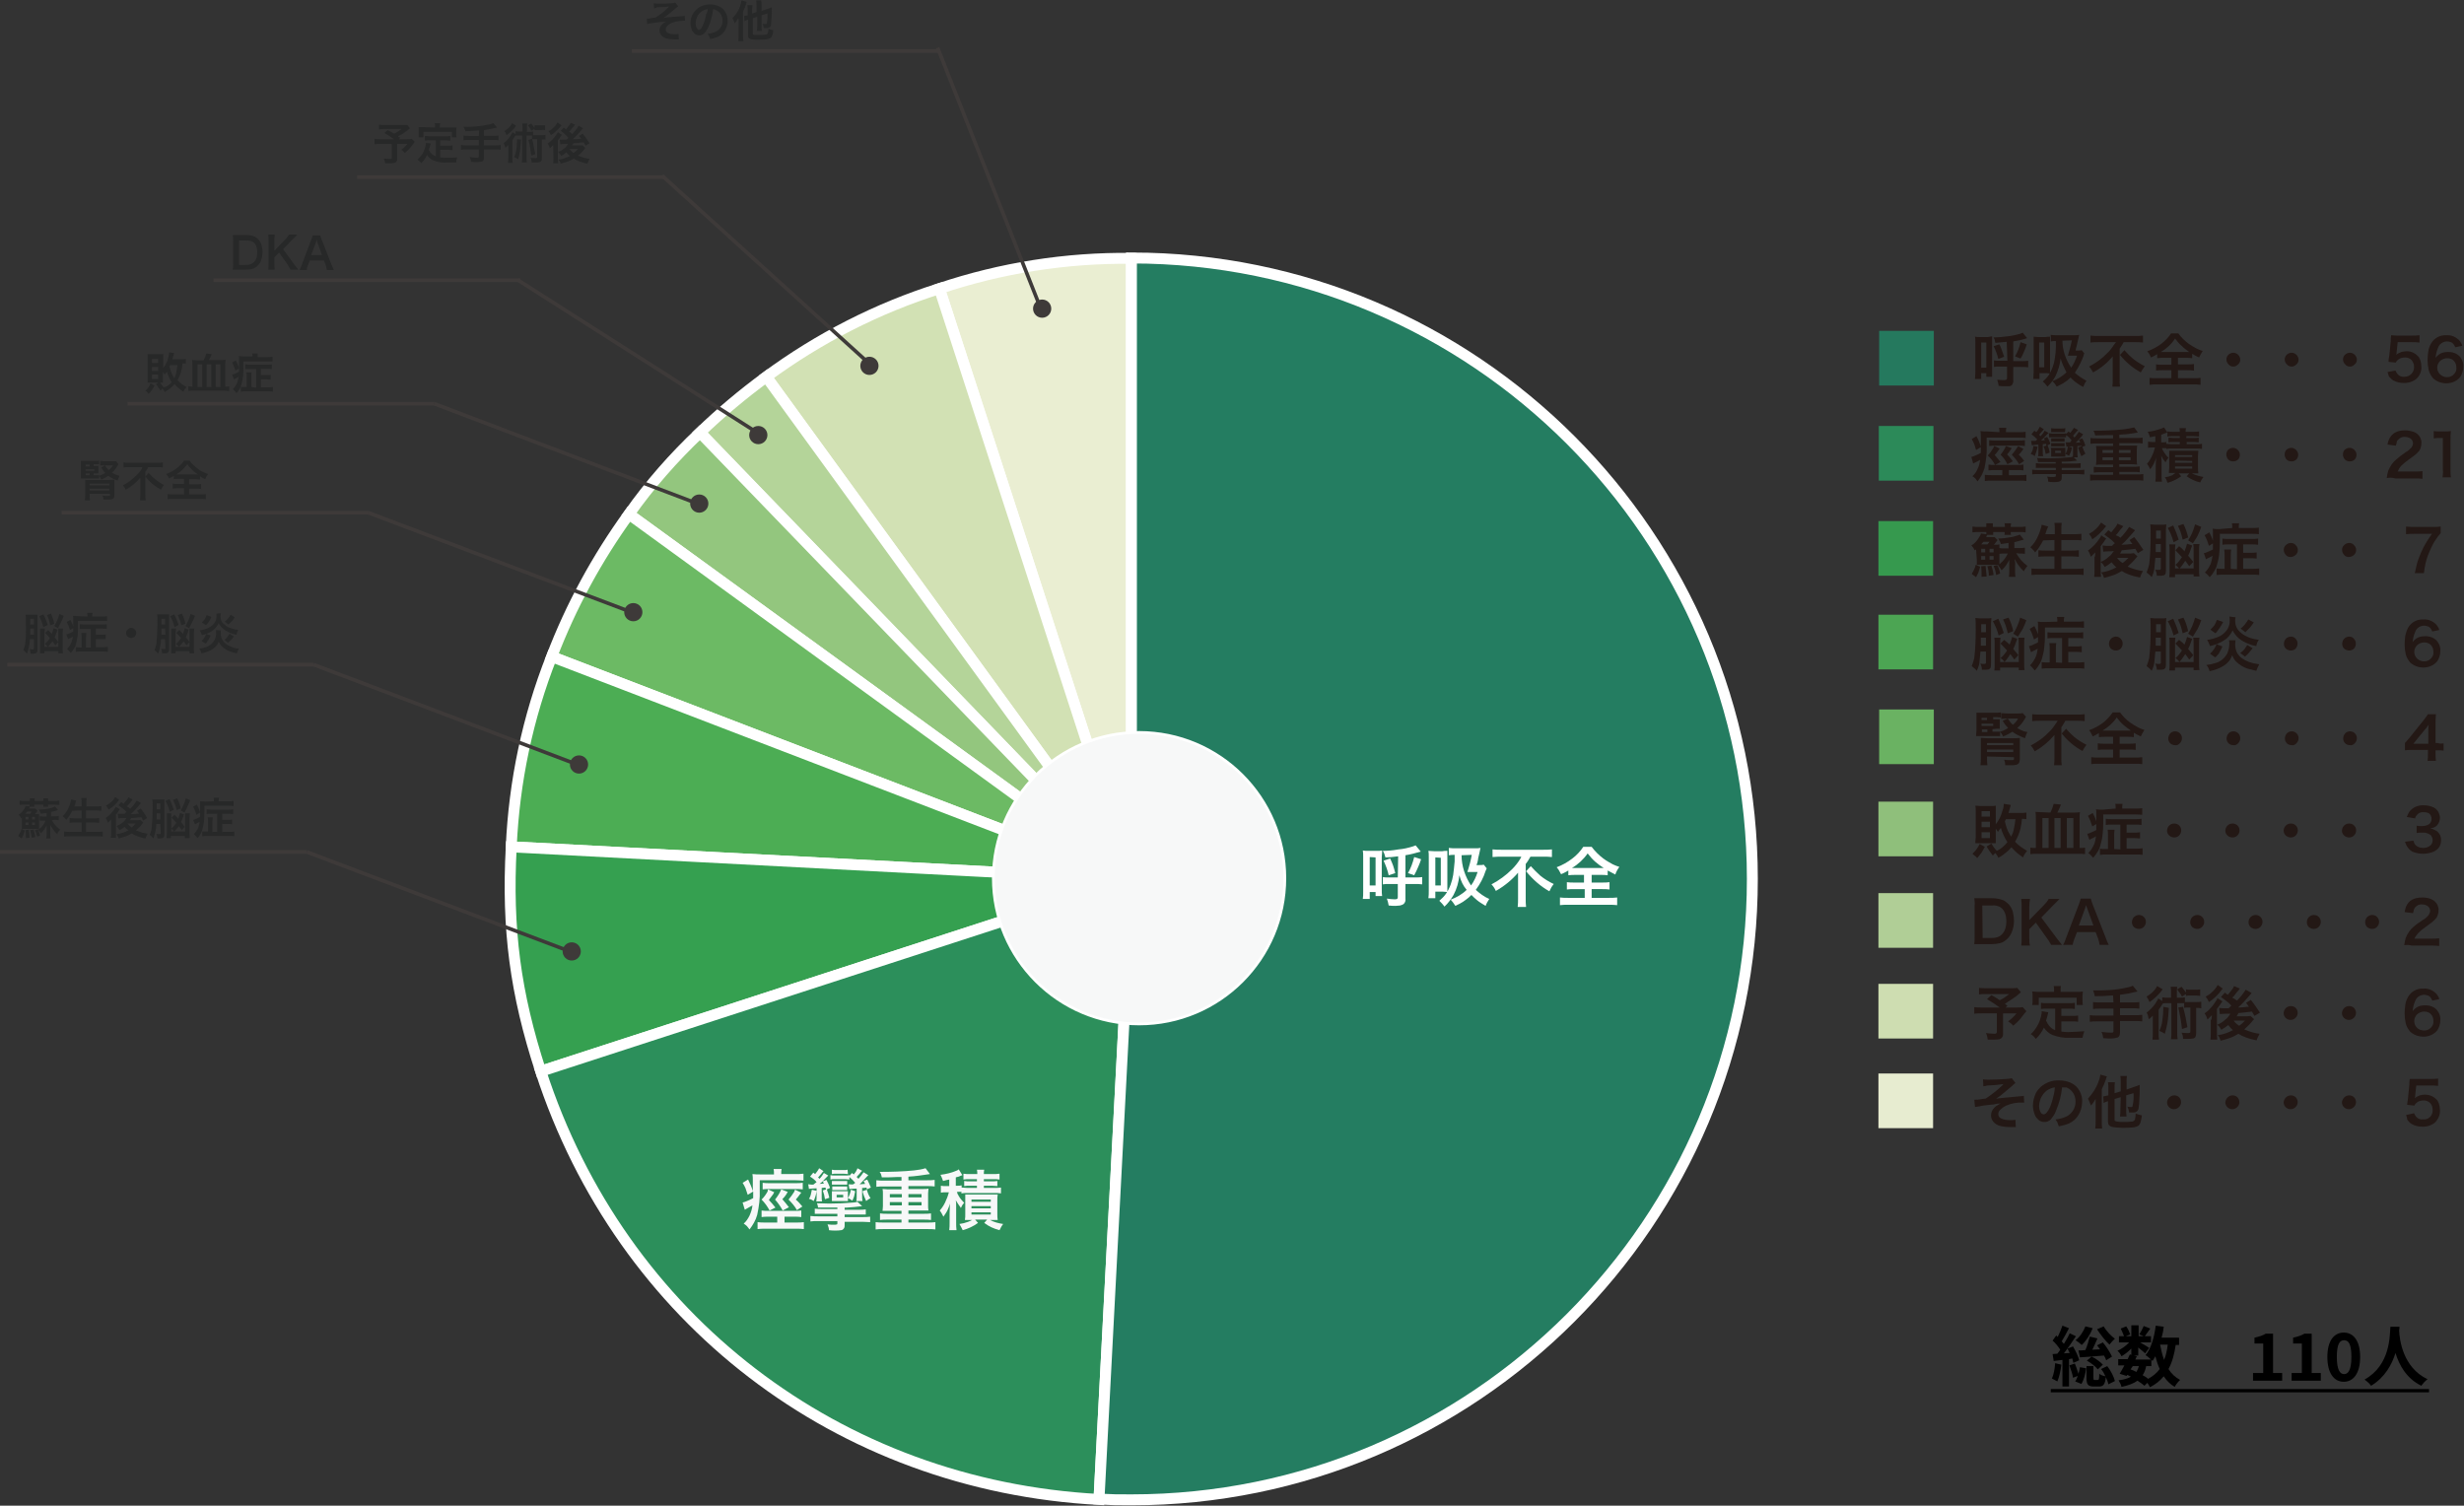 <?xml version="1.0" encoding="utf-8"?>
<!-- Generator: Adobe Illustrator 26.0.1, SVG Export Plug-In . SVG Version: 6.00 Build 0)  -->
<svg version="1.1" id="レイヤー_1" xmlns="http://www.w3.org/2000/svg" xmlns:xlink="http://www.w3.org/1999/xlink" x="0px"
	 y="0px" viewBox="0 0 676.2 413.2" style="enable-background:new 0 0 676.2 413.2;" xml:space="preserve">
<rect x="0" y="0" width="676.2" height="413.2" fill="#333333" stroke="none"/>
<style type="text/css">
	.st0{fill:#EAEED2;stroke:#FFFFFF;stroke-width:3;stroke-miterlimit:10;}
	.st1{fill:#D2E1B4;stroke:#FFFFFF;stroke-width:3;stroke-miterlimit:10;}
	.st2{fill:#B4D499;stroke:#FFFFFF;stroke-width:3;stroke-miterlimit:10;}
	.st3{fill:#93C67E;stroke:#FFFFFF;stroke-width:3;stroke-miterlimit:10;}
	.st4{fill:#6CBA64;stroke:#FFFFFF;stroke-width:3;stroke-miterlimit:10;}
	.st5{fill:#4CAD54;stroke:#FFFFFF;stroke-width:3;stroke-miterlimit:10;}
	.st6{fill:#35A050;stroke:#FFFFFF;stroke-width:3;stroke-miterlimit:10;}
	.st7{fill:#2C8F5B;stroke:#FFFFFF;stroke-width:3;stroke-miterlimit:10;}
	.st8{fill:#247D61;stroke:#FFFFFF;stroke-width:3;stroke-miterlimit:10;}
	.st9{fill:#FFFFFF;}
	.st10{fill:#F7F8F8;}
	.st11{fill:#272828;}
	.st12{fill:#F7F8F8;stroke:#FFFFFF;stroke-width:0.75;stroke-miterlimit:10;}
	.st13{fill:#3E3A39;}
	.st14{fill:none;stroke:#3E3A39;stroke-miterlimit:10;}
	.st15{fill:#25795E;}
	.st16{fill:#231815;}
	.st17{fill:#2C8A59;}
	.st18{fill:#36994E;}
	.st19{fill:#4CA553;}
	.st20{fill:#6AB262;}
	.st21{fill:#8FBF7B;}
	.st22{fill:#B0CE96;}
	.st23{fill:#CEDDB1;}
	.st24{fill:#E7ECD0;}
</style>
<g id="レイヤー_2_00000146458082818504649580000011663491683890891172_">
	<g id="レイヤー_1-2">
		<path class="st0" d="M310.5,241.3L257.8,79.2c17-5.7,34.8-8.5,52.7-8.3V241.3z"/>
		<path class="st1" d="M310.5,241.3L210.3,103.4c14.4-10.6,30.4-18.8,47.5-24.2L310.5,241.3z"/>
		<path class="st2" d="M310.5,241.3L192.1,118.7c5.7-5.5,11.8-10.6,18.2-15.3L310.5,241.3z"/>
		<path class="st3" d="M310.5,241.3L172.6,141.1c5.7-8.1,12.3-15.6,19.5-22.4L310.5,241.3z"/>
		<path class="st4" d="M310.5,241.3l-159.1-61.1c5.3-13.9,12.5-27.1,21.2-39.1L310.5,241.3z"/>
		<path class="st5" d="M310.5,241.3l-170.2-8.9c0.8-17.9,4.5-35.5,11.1-52.2L310.5,241.3z"/>
		<path class="st6" d="M310.5,241.3L148.4,294c-7-21.5-9.3-39-8.1-61.6L310.5,241.3z"/>
		<path class="st7" d="M310.5,241.3l-8.9,170.2C230.1,407.7,170.5,362,148.4,294L310.5,241.3z"/>
		<path class="st8" d="M310.5,241.3V70.8c94.1,0,170.4,76.3,170.4,170.4s-76.3,170.4-170.4,170.4c-3.8,0-5.2,0-8.9-0.2L310.5,241.3z
			"/>
		<path class="st9" d="M379.3,233.4c0,0.3,0,0.9-0.1,1.8v8.7c0,0.9,0,1.5,0.1,2h-1.8v-1.1h-1.6v1.9H374c0.1-0.5,0.1-1.3,0.1-2.2
			v-9.2c0-0.8,0-1.4-0.1-1.9c0.5,0.1,1,0.1,1.5,0.1h2.3C378.4,233.5,378.9,233.5,379.3,233.4z M375.9,235.2v7.8h1.6v-7.7
			L375.9,235.2z M383.7,235c-1.4,0.2-2.6,0.3-3.5,0.3c-0.1-0.3-0.2-0.7-0.3-1c0-0.1-0.2-0.4-0.4-0.8c1.2,0,2.7-0.1,4.3-0.4
			c1.3-0.1,2.6-0.4,3.9-0.8c0.3-0.1,0.6-0.2,0.8-0.3l1.4,1.7c-1.4,0.4-2.8,0.8-4.2,1v6.1h2.8c0.6,0,1.2,0,1.8-0.1v2
			c-0.7-0.1-1.3-0.1-2-0.1h-2.6v4c0.1,0.6-0.1,1.1-0.5,1.5c-0.3,0.2-0.6,0.3-1,0.4c-0.4,0-0.8,0.1-1.2,0.1c-0.5,0-1.1,0-1.9-0.1
			c-0.1-0.7-0.3-1.3-0.5-1.9c0.7,0.1,1.4,0.2,2.1,0.2c0.2,0,0.5,0,0.7-0.1c0.1-0.1,0.2-0.2,0.2-0.5v-3.6h-2.6c-0.5,0-1,0-1.5,0.1v-2
			c0.5,0.1,1,0.1,1.4,0.1h2.7L383.7,235z M382.9,239.6l-1.8,0.6c-0.3-1.4-0.8-2.7-1.4-4l1.8-0.6c0.3,0.7,0.6,1.3,0.8,1.9
			S382.7,238.8,382.9,239.6z M388.1,235.2l1.9,0.6c-0.2,0.7-0.5,1.4-0.8,2.1c-0.3,0.8-0.7,1.5-1.1,2.3l-1.7-0.6
			C387.2,238.2,387.7,236.8,388.1,235.2z"/>
		<path class="st9" d="M397.2,233.5c0,0.3,0,0.9,0,1.8v7.7c0,0.9,0,1.5,0,1.8c-0.4,0-0.8-0.1-1.2-0.1h-2.1v1.8H392
			c0.1-0.6,0.1-1.3,0.1-2.2v-9c0-0.8,0-1.4-0.1-1.8c0.4,0,1,0.1,1.6,0.1h2.2C396.2,233.5,396.7,233.5,397.2,233.5z M393.9,235.3v7.7
			h1.5v-7.6L393.9,235.3z M400.5,240.2c-0.2,1.9-0.7,3.7-1.6,5.4c-0.7,1.2-1.5,2.3-2.5,3.2c-0.4-0.6-0.9-1.1-1.4-1.6
			c0.7-0.6,1.3-1.2,1.8-1.9c1.1-1.6,1.7-3.4,2-5.2c0.1-1,0.3-2.2,0.4-3.7c0-0.5,0-0.9,0-1.4v-0.4c-0.5,0-1,0-1.6,0.1v-2
			c0.7,0.1,1.4,0.1,2.1,0.1h5c0.6,0,1.1,0,1.6-0.1c-0.1,0.2-0.1,0.6-0.2,0.9c0,0.1-0.1,0.4-0.2,0.9s-0.3,1.1-0.3,1.5
			c-0.1,0.5-0.2,1-0.4,1.4h0.8c0.4,0,0.8,0,1.2-0.1l0.8,1c-0.1,0.2-0.2,0.4-0.3,0.7c-0.6,1.9-1.5,3.6-2.7,5.2c1.1,1,2.3,1.9,3.7,2.5
			c-0.4,0.6-0.8,1.3-1,1.9c-0.8-0.5-1.7-1-2.4-1.6c-0.5-0.4-1-0.9-1.5-1.4c-0.5,0.5-0.9,0.9-1.5,1.3c-0.5,0.4-1.1,0.8-1.7,1.1
			l-1.2,0.6c-0.4-0.6-0.8-1.2-1.3-1.7c1.6-0.6,3.2-1.5,4.4-2.7C401.6,243.2,400.9,241.8,400.5,240.2L400.5,240.2z M401.1,234.7
			c0,3,1,5.9,2.6,8.3c0.8-1.1,1.4-2.4,1.8-3.7h-1.7c-0.5,0-0.9,0-1.1,0c0.2-0.8,0.5-1.5,0.7-2.4s0.4-1.6,0.5-2.3L401.1,234.7z"/>
		<path class="st9" d="M417.5,235.1h-5.4c-0.8,0-1.6,0-2.5,0.1v-2.1c0.8,0.1,1.6,0.1,2.4,0.1h11.5c0.8,0,1.6,0,2.4-0.1v2.1
			c-0.8-0.1-1.6-0.1-2.3-0.1h-3.6c-0.4,0.7-0.8,1.4-1.3,2v9.5c0,0.8,0,1.5,0.1,2.3h-2.3c0.1-0.8,0.1-1.5,0.1-2.3v-5.4
			c0-0.5,0-1.1,0-1.7c-1.7,2-3.8,3.7-6.1,5c-0.3-0.7-0.7-1.3-1.2-1.8c2.1-1.1,4-2.5,5.7-4.2c0.8-0.8,1.6-1.8,2.2-2.8L417.5,235.1z
			 M418.8,239.1l1.3-1.4c0.8,0.9,1.7,1.8,2.6,2.6c1.1,0.9,2.4,1.7,3.7,2.3c-0.5,0.6-0.9,1.3-1.2,2
			C422.7,243.2,420.6,241.3,418.8,239.1L418.8,239.1z"/>
		<path class="st9" d="M434.7,240.1h-2.3c-0.7,0-1.3,0-2,0.1v-1.3c-0.7,0.4-1.4,0.8-2,1c-0.3-0.5-0.5-0.9-0.6-1.1s-0.3-0.4-0.6-0.8
			c1.6-0.6,3-1.4,4.3-2.4c1.2-0.9,2.2-2,3-3.2h2.3c0.9,1.2,2,2.3,3.2,3.2c0.8,0.6,1.7,1.1,2.6,1.6c0.6,0.3,1.2,0.5,1.8,0.7
			c-0.5,0.7-0.9,1.4-1.1,2.1c-0.6-0.3-1.3-0.7-2.1-1.1v1.3c-0.6-0.1-1.3-0.1-1.9-0.1h-2.5v2.1h2.9c0.7,0,1.3,0,2-0.1v2
			c-0.7-0.1-1.3-0.1-2-0.1h-2.9v2.4h4.7c0.8,0,1.5,0,2.3-0.1v2.1c-0.8-0.1-1.5-0.1-2.3-0.1h-11.2c-0.8,0-1.5,0-2.2,0.1v-2.1
			c0.8,0.1,1.5,0.1,2.3,0.1h4.5V244H432c-0.7,0-1.3,0-2,0.1v-2c0.7,0.1,1.3,0.1,2,0.1h2.7L434.7,240.1z M431.4,238.2h0.8h7.1h0.8
			c-0.8-0.5-1.6-1.1-2.3-1.7c-0.8-0.7-1.5-1.5-2.1-2.3C434.6,235.8,433.1,237.2,431.4,238.2z"/>
		<path class="st10" d="M212.4,322.2V322c0-0.4,0-0.8-0.1-1.2h2.2c-0.1,0.4-0.1,0.8-0.1,1.3v0.1h3.9c0.7,0,1.4,0,2.2-0.1v1.9
			c-0.5,0-1.2-0.1-2.1-0.1h-9.9v2.7c0.1,2.3-0.2,4.5-0.7,6.8c-0.4,1.5-1.2,2.8-2.1,4c-0.2-0.3-0.5-0.6-0.7-0.9
			c-0.3-0.3-0.6-0.5-0.9-0.7c0.7-0.6,1.2-1.4,1.6-2.2c0.4-0.9,0.7-1.8,0.8-2.8c-0.5,0.3-1.1,0.6-1.6,0.9c-0.2,0.1-0.3,0.2-0.5,0.3
			l-0.6-2c0.4-0.1,0.8-0.2,1.2-0.4c0.6-0.2,1.1-0.5,1.7-0.8c0-0.6,0-1.2,0-1.8l-1.5,0.9c-0.2-0.6-0.4-1.2-0.6-1.8
			c-0.2-0.5-0.5-1-0.8-1.5l1.5-0.9c0.5,1,1,2.1,1.3,3.2c0-0.5,0-1.5,0-2.9c0-0.6,0-1.2-0.1-1.8c0.7,0.1,1.4,0.1,2.2,0.1H212.4z
			 M215.3,333.9v1.6h3.3c0.7,0,1.3,0,2-0.1v1.9c-0.7-0.1-1.3-0.1-2-0.1h-8.7c-0.7,0-1.3,0-2,0.1v-1.9c0.7,0.1,1.3,0.1,2,0.1h3.4
			v-1.6h-2.5c-0.6,0-1.2,0-1.8,0.1v-1.8c0.6,0.1,1.2,0.1,1.8,0.1h7.3c0.6,0,1.2,0,1.8-0.1v1.8c-0.6-0.1-1.2-0.1-1.8-0.1L215.3,333.9
			z M210.8,326.4l1.7,0.8c-0.1,0.1-0.2,0.2-0.3,0.5c-0.4,0.5-0.8,1.1-1.2,1.6c0.2,0.2,0.5,0.6,0.9,1s0.6,0.8,0.9,1.1l-1.6,0.8
			c-0.6-1.1-1.3-2.1-2.2-3c0.7-0.7,1.2-1.4,1.7-2.3C210.6,326.8,210.7,326.6,210.8,326.4L210.8,326.4z M220.3,326.4
			c-0.7-0.1-1.3-0.1-2-0.1h-7.1c-0.6,0-1.3,0-1.9,0.1v-1.8c0.6,0.1,1.3,0.1,1.9,0.1h7.1c0.7,0,1.3,0,2-0.1V326.4z M214.4,326.4
			l1.8,0.7c-0.1,0.1-0.2,0.2-0.3,0.5c-0.3,0.5-0.7,1-1.2,1.5c0.6,0.7,1.2,1.4,1.8,2.2l-1.7,0.9c-0.6-1.1-1.3-2.1-2.1-3
			C213.4,328.3,214,327.4,214.4,326.4L214.4,326.4z M218.2,326.5l1.7,0.8l-0.4,0.5c-0.2,0.3-0.6,0.8-1.1,1.4
			c0.7,0.6,1.2,1.2,1.8,1.9l-1.5,1c-0.6-1.1-1.4-2-2.3-2.9c0.6-0.7,1.1-1.4,1.6-2.2C218,326.8,218.1,326.6,218.2,326.5L218.2,326.5z
			"/>
		<path class="st10" d="M223.3,329.6c-0.4-0.3-0.8-0.5-1.3-0.6c0.2-0.3,0.4-0.7,0.5-1.1c0.1-0.4,0.2-0.9,0.3-1.4l1.3,0.3
			C224,327.8,223.7,328.7,223.3,329.6z M224.1,324.4c-0.5-0.6-1.1-1.1-1.8-1.5l0.9-1.1l0.5,0.4c0.4-0.5,0.8-1,1.1-1.6l1.2,0.8
			c-0.2,0.2-0.4,0.4-0.6,0.7c-0.4,0.4-0.6,0.8-0.9,1l0.4,0.4c0.5-0.5,0.9-1.1,1.2-1.6l1.2,0.7c-0.1,0.1-0.2,0.2-0.2,0.2l-0.1,0.1
			c-0.2,0.2-0.3,0.3-0.5,0.5c-0.5,0.6-1,1.1-1.6,1.5l1.2-0.1c-0.1-0.2-0.2-0.4-0.3-0.6l1-0.4c0.4,0.7,0.7,1.4,1,2.2l-0.9,0.4
			c0.3,0.7,0.5,1.5,0.7,2.3l-1.2,0.4c-0.1-0.8-0.3-1.6-0.6-2.4l0.9-0.3c-0.1-0.2-0.1-0.4-0.2-0.5l-1,0.1v2.5c0,0.4,0,0.8,0.1,1.2
			h-1.6c0.1-0.4,0.1-0.8,0.1-1.2v-2.4l-1.5,0.1c-0.2,0-0.4,0-0.6,0.1l-0.2-1.3c0.3,0,0.6,0.1,0.9,0.1h0.5L224.1,324.4z M229.8,331.4
			h-1.1c-1,0-2.4,0-4.2,0c0-0.2-0.1-0.4-0.1-0.6c-0.1-0.2-0.1-0.4-0.2-0.6c1.1,0,2.2,0.1,3.3,0.1c2.3,0,4.5-0.1,6.8-0.3
			c0.3,0,0.7-0.1,1-0.2l1.3,1.2c-1.4,0.2-2.8,0.3-4.2,0.4h-0.6v0.6h3.8c0.7,0,1.3,0,2-0.1v1.4c-0.4,0-1.1,0-2,0h-3.8v0.7h4.9
			c0.7,0,1.4,0,2.1-0.1v1.5c-0.5,0-1.3-0.1-2.1-0.1h-4.9v0.9c0,0.3,0,0.6-0.2,0.9c-0.2,0.3-0.5,0.5-0.8,0.5c-0.5,0.1-1,0.1-1.6,0.1
			c-0.5,0-1.1,0-1.7-0.1c0-0.5-0.2-1.1-0.4-1.6c0.6,0.1,1.2,0.1,1.8,0.1c0.3,0,0.5,0,0.8-0.1c0.1,0,0.1-0.2,0.1-0.4v-0.5h-5.2
			c-0.9,0-1.6,0-2.2,0.1v-1.5c0.7,0.1,1.4,0.1,2.2,0.1h5.2v-0.7h-4.2c-0.6,0-1,0-1.4,0s-0.5,0-0.6,0v-1.4c0.7,0.1,1.3,0.1,2,0.1h4.2
			L229.8,331.4z M234.7,324.6c-0.5-0.6-1-1.1-1.6-1.6v0.7c-0.4,0-0.8-0.1-1.1-0.1h-3c-0.4,0-0.8,0-1.1,0.1v-1.2
			c0.4,0.1,0.8,0.1,1.1,0.1h3c0.4,0,0.8,0,1.1-0.1v0.2l0.7-0.8l0.5,0.4c0.3-0.4,0.6-0.7,0.8-1.2c0.1-0.2,0.2-0.3,0.2-0.5l1.3,0.7
			c-0.1,0.1-0.2,0.2-0.3,0.3c-0.6,0.8-1.1,1.2-1.2,1.4c0.2,0.2,0.3,0.3,0.5,0.5c0.5-0.6,1-1.2,1.4-1.8l1.3,0.8l-0.2,0.2l-0.2,0.2
			c-1,1.1-1.6,1.8-2,2.1c0.5,0,1-0.1,1.5-0.1c-0.1-0.2-0.2-0.5-0.4-0.8l1-0.4c0.4,0.7,0.7,1.5,1,2.2l-1.1,0.5c0-0.2-0.1-0.3-0.1-0.5
			c-0.4,0.1-0.9,0.1-1.2,0.1v2.3c0,0.4,0,0.8,0.1,1.3H235c0.1-0.4,0.1-0.8,0.1-1.2v-2.2h-0.3h-0.3l-1.4,0.1l-0.2-1.3
			c0.4,0,0.9,0.1,1.3,0L234.7,324.6z M228.3,326.9c0.4,0,0.7,0,1.1,0h2.2c0.4,0,0.7,0,1.1,0c0,0.3,0,0.6,0,0.8v1c0,0.3,0,0.6,0,0.9
			c-0.3,0-0.7,0-1,0h-2.3h-1.1c0-0.1,0-0.1,0-0.2c0-0.2,0-0.4,0-0.6v-1C228.3,327.4,228.3,327.1,228.3,326.9L228.3,326.9z
			 M232.7,322.2c-0.4,0-0.8-0.1-1.2-0.1h-2c-0.4,0-0.8,0-1.2,0.1V321c0.4,0.1,0.8,0.1,1.2,0.1h2c0.4,0,0.8,0,1.1-0.1L232.7,322.2z
			 M232.5,325.1h-0.2h-2.9c-0.4,0-0.7,0-1.1,0v-1c0.4,0,0.7,0,1.1,0h2c0.6,0,0.9,0,1.1,0L232.5,325.1z M232.5,326.6
			c-0.4,0-0.7,0-1.1,0h-1.9c-0.4,0-0.7,0-1.1,0v-1c0.4,0,0.7,0,1.1,0h1.9c0.6,0,1,0,1.1,0L232.5,326.6z M229.6,327.9v0.7h1.8v-0.7
			H229.6z M233.9,329.5l-0.6-0.4c-0.2-0.1-0.4-0.2-0.6-0.3c0.4-0.7,0.7-1.5,0.8-2.3l1.2,0.4c-0.1,0.5-0.2,0.9-0.3,1.4
			C234.3,328.7,234.1,329.1,233.9,329.5L233.9,329.5z M237.7,329.6c-0.4-0.9-0.8-1.8-1-2.7l1.2-0.4c0.2,0.8,0.5,1.6,1,2.3
			C238.5,329,238.1,329.3,237.7,329.6L237.7,329.6z"/>
		<path class="st10" d="M247.5,323h-1.1c-1.4,0.1-2.9,0.1-4.4,0.1c-0.1-0.3-0.1-0.6-0.2-0.8c-0.1-0.2-0.2-0.5-0.4-0.7
			c3.3,0,6.5-0.1,9.4-0.4c1.1-0.1,2.2-0.3,3.2-0.6l1.2,1.6l-0.7,0.1l-0.7,0.1c-1.2,0.2-2.2,0.3-3.1,0.4l-1.4,0.1v1h5.2
			c0.7,0,1.3,0,2-0.1v1.8c-0.7-0.1-1.3-0.1-2-0.1h-5.2v0.8h4.1c0.5,0,1,0,1.4-0.1c0,0.4-0.1,0.9-0.1,1.3v3.4c0,0.4,0,0.8,0.1,1.3
			c-0.3,0-0.8,0-1.4,0h-4.1v0.9h4.2c0.7,0,1.3,0,2-0.1v1.8c-0.7-0.1-1.3-0.1-2-0.1h-4.2v0.8h5.4c0.7,0,1.3,0,2-0.1v2
			c-0.7-0.1-1.3-0.1-2-0.1h-12.4c-0.7,0-1.3,0-2,0.1v-2c0.7,0.1,1.3,0.1,2,0.1h5.1v-0.8h-3.9c-0.7,0-1.3,0-2,0.1v-1.8
			c0.7,0.1,1.3,0.1,2,0.1h3.9v-0.8h-3.8c-0.6,0-1.1,0-1.4,0c0-0.4,0.1-0.8,0.1-1.3v-3.4c0-0.4,0-0.9-0.1-1.3c0.5,0,1,0.1,1.4,0.1
			h3.8v-0.8h-4.9c-0.7,0-1.3,0-2,0.1v-1.8c0.7,0.1,1.3,0.1,2,0.1h4.9V323z M247.5,327.7h-3.3v0.9h3.3V327.7z M247.5,329.9h-3.3v0.9
			h3.3V329.9z M249.3,327.7v0.9h3.6v-0.9H249.3z M249.3,329.9v0.9h3.6v-0.9H249.3z"/>
		<path class="st10" d="M263.9,327.1c-0.3,0-0.7-0.1-1,0h-0.3c0.1,0.4,0.3,0.8,0.5,1.1c0.4,0.7,0.9,1.3,1.5,1.9
			c-0.4,0.4-0.7,0.9-0.9,1.4c-0.5-0.7-1-1.4-1.4-2.1c0.1,0.4,0.1,0.9,0.1,1.5v0.7v3.9c0,0.7,0,1.4,0.1,2.1h-2
			c0.1-0.7,0.1-1.4,0.1-2.1v-2.5c0-1.1,0.1-2,0.1-2.7c-0.1,0.5-0.3,0.9-0.5,1.4c-0.3,0.8-0.8,1.5-1.3,2.2c-0.3-0.6-0.6-1.2-1-1.7
			c0.8-0.9,1.4-1.9,1.8-3c0.3-0.6,0.5-1.3,0.7-2h-0.8c-0.5,0-0.9,0-1.4,0.1v-1.9c0.5,0.1,0.9,0.1,1.4,0.1h0.9v-1.8
			c-0.5,0.1-1.1,0.2-1.7,0.4c-0.2-0.6-0.4-1.1-0.7-1.7c1.5-0.2,2.9-0.5,4.3-1.1c0.3-0.1,0.5-0.2,0.7-0.4l1,1.6
			c-0.1,0-0.2,0.1-0.3,0.1c-0.4,0.2-0.9,0.4-1.5,0.5v2.3h0.4c0.4,0,0.8,0,1.2-0.1v0.6c0.5,0,1,0.1,1.5,0.1h2.7v-0.6h-2
			c-0.5,0-1,0-1.5,0.1v-1.4c0.5,0.1,1,0.1,1.5,0.1h2v-0.6H266c-0.5,0-1,0-1.6,0.1v-1.6c0.6,0.1,1.1,0.1,1.7,0.1h2.1
			c0-0.4,0-0.8-0.1-1.2h2c-0.1,0.4-0.1,0.8-0.1,1.2h2.5c0.6,0,1.2,0,1.8-0.1v1.6c-0.5-0.1-1.1-0.1-1.6-0.1H270v0.6h2.2
			c0.5,0,1,0,1.5-0.1v1.4c-0.5,0-1-0.1-1.5-0.1H270v0.6h3c0.6,0,1.1,0,1.7-0.1v1.6c-0.6-0.1-1.1-0.1-1.7-0.1h-7.5
			c-0.6,0-1.1,0-1.7,0.1L263.9,327.1z M266.8,334.8h-0.5h-1.5c0.1-0.5,0.1-1.1,0.1-1.6v-3.9c0-0.5,0-1,0-1.5c0.4,0,0.9,0,1.5,0h5.9
			c0.7,0,1.2,0,1.5,0c-0.1,0.5-0.1,1.1-0.1,1.6v3.8c0,0.5,0,1.1,0.1,1.6c-0.4,0-0.9,0-1.5,0h-0.6c1.1,0.6,2.3,0.9,3.6,1.1
			c-0.4,0.5-0.7,1.1-1,1.7c-1.5-0.4-2.9-1-4.2-2l0.8-0.9h-3.3l0.8,0.9c-1.2,0.9-2.7,1.6-4.2,2c-0.2-0.4-0.3-0.6-0.4-0.8
			c-0.2-0.3-0.3-0.6-0.5-0.9c0.8-0.1,1.6-0.3,2.4-0.6C266,335.2,266.4,335,266.8,334.8z M266.6,329.2v0.6h5.3v-0.6H266.6z
			 M266.6,331v0.6h5.3V331L266.6,331z M266.6,332.7v0.6h5.3v-0.6H266.6z"/>
		<path class="st11" d="M5.9,227.5l0.9,0.4c-0.1,0.4-0.3,0.8-0.4,1.3c-0.1,0.3-0.3,0.6-0.5,0.9L5,229.4
			C5.4,228.8,5.7,228.2,5.9,227.5z M6,224.4l-0.1,0.1l-0.1,0.1c-0.1-0.4-0.4-0.7-0.7-1c0.6-0.4,1.1-0.9,1.4-1.4
			c0.2-0.2,0.3-0.5,0.4-0.7c0-0.1,0.1-0.2,0.1-0.3l1.1,0.1c0-0.1,0-0.3,0-0.5H6.7c-0.4,0-0.9,0-1.3,0.1v-1.2
			c0.4,0.1,0.9,0.1,1.3,0.1h1.5v-0.1c0-0.2,0-0.4,0-0.6h1.3c0,0.2,0,0.4,0,0.6v0.1h2.4v-0.1c0-0.2,0-0.4,0-0.6h1.3
			c0,0.2,0,0.4,0,0.6v0.1H15c0.4,0,0.9,0,1.3-0.1v1.2c-0.4,0-0.9-0.1-1.3-0.1h-1.8c0,0.2,0,0.4,0,0.6h-1.3c0-0.2,0-0.4,0-0.6H9.4
			c0,0.2,0,0.4,0,0.6H8.2l-0.2,0.4v0.1H9c0.2,0,0.5,0,0.7,0l0.6,0.6c-0.1,0.1-0.2,0.2-0.2,0.3c-0.2,0.3-0.4,0.5-0.5,0.6h0.2
			c0.4,0,0.7,0,0.9,0c0,0.2,0,0.6,0,1v1.9c0,0.5,0,0.9,0,1.2h-0.1h-1H7H6.1H6c0-0.2,0-0.6,0-1.1V224.4z M7,224.2v0.7h0.8v-0.7H7z
			 M7,225.7v0.7h0.8v-0.7H7z M7,227.8l0.9-0.1c0.1,0.7,0.2,1.4,0.2,2.2l-1,0.1v-0.3C7.1,229.1,7.1,228.4,7,227.8L7,227.8z M7,223.3
			h1.3c0.2-0.2,0.3-0.4,0.4-0.6H7.5C7.3,222.9,7.2,223.1,7,223.3L7,223.3z M8.3,227.8l0.9-0.1c0.2,0.7,0.4,1.3,0.5,2l-1,0.2
			C8.6,229.2,8.5,228.5,8.3,227.8L8.3,227.8z M8.8,224.2v0.7h0.8v-0.7H8.8z M8.8,225.7v0.7h0.8v-0.7H8.8z M9.6,227.8l0.8-0.2
			c0.3,0.5,0.5,1.1,0.6,1.7l-0.8,0.3C10,229,9.9,228.4,9.6,227.8L9.6,227.8z M14.2,225.1c0.6,1,1.4,1.9,2.3,2.6
			c-0.3,0.3-0.6,0.7-0.8,1.2c-0.8-0.7-1.4-1.6-1.9-2.5c0,0.2,0,0.4,0,0.7s0,0.4,0,0.6v1.2c0,0.4,0,0.8,0.1,1.2h-1.2
			c0-0.3,0.1-0.7,0.1-1.2v-1.7c0-0.3,0-0.5,0-0.7c-0.4,0.8-0.9,1.6-1.6,2.2c-0.2-0.4-0.4-0.7-0.7-1c0.4-0.3,0.8-0.6,1.1-1
			c0.4-0.4,0.6-0.9,0.9-1.5h-0.7c-0.3,0-0.6,0-0.9,0V224c0.2,0,0.6,0.1,1,0.1h0.9v-1c-0.5,0.1-1,0.1-1.6,0.2
			c-0.1-0.4-0.3-0.8-0.6-1.1c0.7,0,1.5-0.1,2.2-0.2c0.6-0.1,1.3-0.2,1.9-0.5c0.1,0,0.3-0.1,0.4-0.2l0.8,1l-0.3,0.1
			c-0.5,0.2-1.1,0.3-1.6,0.4v1.2H15c0.4,0,0.8,0,1.1-0.1v1.2c-0.4-0.1-0.7-0.1-1.1-0.1L14.2,225.1z"/>
		<path class="st11" d="M19.8,222.5c-0.4,0.9-1,1.8-1.6,2.5c-0.3-0.4-0.6-0.7-1-1c0.7-0.7,1.2-1.4,1.6-2.3c0.3-0.6,0.5-1.2,0.6-1.8
			c0-0.1,0-0.3,0.1-0.5l1.4,0.3l-0.1,0.3c0,0.1-0.1,0.2-0.1,0.4s-0.1,0.5-0.3,0.9h2v-0.9c0-0.5,0-1-0.1-1.4h1.5
			c-0.1,0.5-0.1,1-0.1,1.4v0.9h2.5c0.5,0,1.1,0,1.6-0.1v1.3c-0.5,0-1-0.1-1.6-0.1h-2.6v2.2h2.1c0.5,0,1,0,1.5-0.1v1.3
			c-0.5,0-1-0.1-1.5-0.1h-2.1v2.6h2.9c0.6,0,1.1,0,1.7-0.1v1.4c-0.5-0.1-1.1-0.1-1.6-0.1h-7.3c-0.6,0-1.1,0-1.7,0.1v-1.4
			c0.6,0.1,1.1,0.1,1.7,0.1h3.1v-2.6h-1.8c-0.5,0-1,0-1.5,0.1v-1.3c0.5,0,1,0.1,1.4,0.1h1.9v-2.2L19.8,222.5z"/>
		<path class="st11" d="M30.5,224.9c-0.3,0.3-0.6,0.6-0.9,0.9c-0.1-0.4-0.3-0.9-0.6-1.3c0.4-0.3,0.8-0.6,1.2-1
			c0.5-0.5,0.9-1,1.3-1.6c0.1-0.2,0.2-0.3,0.3-0.5l1.1,0.7c-0.1,0.2-0.3,0.3-0.4,0.5l-0.1,0.2l-0.2,0.3l-0.4,0.5v4.9
			c0,0.6,0,1.1,0,1.4h-1.4c0.1-0.4,0.1-0.9,0.1-1.3v-2.7C30.5,225.7,30.5,225.4,30.5,224.9z M29.8,222.2c-0.2-0.4-0.4-0.8-0.7-1.1
			c0.5-0.3,0.9-0.6,1.3-0.9c0.5-0.4,0.9-0.9,1.2-1.5l1.1,0.8l-0.1,0.1C31.9,220.7,30.9,221.5,29.8,222.2z M35.7,222
			c0.7-0.7,1.3-1.4,1.8-2.3l1.2,0.7l-0.2,0.2l-0.1,0.1c-0.2,0.3-0.6,0.7-1.1,1.3s-0.8,0.9-1.3,1.3l-0.1,0.1c0.7,0,1.3,0,1.9-0.1h0.4
			l-0.6-0.8l1-0.6c0.7,0.8,1.3,1.7,1.8,2.6l-1.1,0.7c-0.2-0.4-0.4-0.7-0.5-0.9h-0.5c-0.8,0.1-1.5,0.2-2.1,0.2H36
			c-0.1,0.2-0.2,0.4-0.4,0.6h1.9c0.3,0,0.7,0,1-0.1l0.8,0.7c-0.1,0.1-0.1,0.2-0.2,0.3c-0.5,0.7-1.1,1.3-1.8,1.9
			c0.5,0.2,1.1,0.4,1.7,0.6c0.5,0.1,1,0.2,1.5,0.3c-0.2,0.4-0.4,0.9-0.6,1.3c-0.8-0.1-1.6-0.4-2.4-0.7c-0.5-0.2-0.9-0.4-1.3-0.7
			c-0.5,0.3-1.1,0.6-1.6,0.8c-0.6,0.2-1.3,0.4-2,0.6c-0.1-0.3-0.2-0.5-0.3-0.6c-0.1-0.2-0.2-0.4-0.3-0.6c1.1-0.1,2.2-0.5,3.2-1
			c-0.4-0.3-0.7-0.6-1-1c-0.4,0.4-0.9,0.7-1.4,0.9c-0.2-0.3-0.3-0.4-0.4-0.6s-0.2-0.3-0.4-0.5c0.6-0.3,1.2-0.6,1.7-1
			c0.4-0.3,0.7-0.7,1-1.2h-0.5h-0.5c-0.6,0-1,0.1-1.2,0.1l-0.2-1.3c0.2,0,0.5,0,0.7,0h0.8h0.4l0.2-0.2l0.2-0.2l0.1-0.1
			c-0.2-0.2-0.4-0.4-0.6-0.6c-0.5-0.4-1-0.8-1.6-1.2l0.8-0.9l0.6,0.5c0.3-0.4,0.6-0.7,0.9-1.1c0.2-0.2,0.3-0.4,0.4-0.7l1.2,0.6
			l-0.3,0.4c-0.2,0.2-0.5,0.6-0.9,1.1l-0.4,0.4C35.2,221.5,35.5,221.7,35.7,222L35.7,222z M35,226c0.3,0.4,0.7,0.8,1.1,1.1
			c0.4-0.3,0.8-0.7,1.1-1.1H35z"/>
		<path class="st11" d="M44,226.1h-1.1c0,0.8-0.1,1.5-0.3,2.3c-0.1,0.6-0.3,1.1-0.5,1.7c-0.3-0.4-0.6-0.7-1-1
			c0.2-0.5,0.4-1.1,0.5-1.6c0.2-1.9,0.3-3.8,0.3-5.7c0-1.2,0-2-0.1-2.4c0.3,0,0.7,0,1,0h1.4c0.3,0,0.6,0,0.9,0c0,0.4,0,0.7,0,1.1
			v8.3c0,0.3,0,0.5-0.1,0.8c-0.1,0.2-0.2,0.3-0.4,0.4c-0.3,0.1-0.6,0.1-0.9,0.1h-0.5c0-0.4-0.1-0.9-0.3-1.3c0.2,0.1,0.5,0.1,0.8,0.1
			c0.2,0,0.3,0,0.3,0s0.1-0.1,0.1-0.3L44,226.1z M44,223.2h-1v1.7h1V223.2z M44,222.1v-1.6h-1v1.6H44z M46.6,222.8
			c-0.1-0.5-0.3-1-0.5-1.6c-0.2-0.5-0.4-0.9-0.7-1.4l1.1-0.5c0.5,0.9,0.8,1.9,1.2,2.9L46.6,222.8z M50.7,229.4h-3.8v0.6h-1.2
			c0-0.4,0.1-0.8,0.1-1.3v-4.3c0-0.4,0-0.8,0-1.2H47c0,0.4,0,0.7,0,1.1v3.9h3.8v-3.9c0-0.4,0-0.8,0-1.1h1.3c0,0.4-0.1,0.8-0.1,1.2
			v4.3c0,0.4,0,0.9,0.1,1.3h-1.4L50.7,229.4z M48.9,224.7c0.2-0.5,0.4-1.1,0.5-1.6l1.1,0.4c-0.1,0.2-0.2,0.4-0.2,0.6
			c-0.2,0.5-0.4,1-0.6,1.5c0.3,0.3,0.6,0.8,1,1.3l-0.8,0.9c-0.3-0.4-0.6-0.8-0.8-1.1c-0.1,0.2-0.3,0.4-0.5,0.6l-0.4,0.5l-0.4,0.4
			c-0.2-0.3-0.5-0.6-0.8-0.8c0.3-0.2,0.5-0.5,0.8-0.8c0.2-0.3,0.4-0.5,0.6-0.8c-0.4-0.5-0.9-0.9-1.3-1.4l0.8-0.8
			C48.3,224,48.7,224.4,48.9,224.7L48.9,224.7z M49.6,221.9l-1.1,0.4c-0.2-0.6-0.3-1.2-0.5-1.6s-0.3-0.8-0.5-1.2l1.1-0.4
			C49.1,219.9,49.4,220.9,49.6,221.9L49.6,221.9z M50.6,223l-1-0.6c0.6-1,1.1-2.2,1.4-3.3l1.2,0.5c-0.2,0.6-0.5,1.2-0.8,1.8
			C51.2,222,50.9,222.5,50.6,223L50.6,223z"/>
		<path class="st11" d="M58.7,219.9v-0.2c0-0.3,0-0.6-0.1-0.8h1.5c0,0.3-0.1,0.6-0.1,0.8v0.2h2.7c0.5,0,1,0,1.4-0.1v1.4
			c-0.5,0-0.9-0.1-1.4-0.1h-6.6v1.9c0,0.8-0.1,1.6-0.1,2.4c-0.1,0.8-0.3,1.6-0.5,2.4c-0.1,0.3-0.2,0.5-0.3,0.8c-0.3,0.5-0.6,1-1,1.4
			c-0.1-0.2-0.3-0.4-0.5-0.6l-0.5-0.5c0.5-0.5,0.9-1.1,1.2-1.8c0.2-0.5,0.3-1.1,0.4-1.6c-0.3,0.2-0.7,0.4-1.1,0.6l-0.2,0.1L53,225
			c0.1,0,0.3-0.1,0.4-0.1c0.5-0.2,1-0.4,1.5-0.7c0-0.5,0-0.9,0-1.4c0-1.2,0-2,0-2.4c0-0.2,0-0.3,0-0.5c0.5,0,1,0.1,1.4,0.1
			L58.7,219.9z M53,221.4l1-0.6c0.4,0.7,0.7,1.4,0.9,2.2l-1,0.6C53.7,222.9,53.4,222.1,53,221.4z M59.6,228.4v-5.1h-1.7
			c-0.4,0-0.8,0-1.2,0.1v-1.3c0.4,0,0.8,0.1,1.2,0.1h4.8c0.4,0,0.8,0,1.3-0.1v1.3c-0.4,0-0.8-0.1-1.2-0.1H61v1.7h1.6
			c0.4,0,0.7,0,1.1-0.1v1.3c-0.4,0-0.7-0.1-1.1-0.1H61v2.2h1.9c0.5,0,0.9,0,1.4-0.1v1.3c-0.5-0.1-1-0.1-1.4-0.1h-5.9
			c-0.5,0-1,0-1.5,0.1v-1.3c0.4,0,0.7,0,1.1,0h0.5v-2.7c0-0.4,0-0.8-0.1-1.2h1.4c0,0.4-0.1,0.8-0.1,1.2v2.8H59.6z"/>
		<path class="st11" d="M9.3,175.4H8.2c0,0.8-0.1,1.5-0.3,2.3c-0.1,0.6-0.3,1.1-0.5,1.7c-0.3-0.4-0.6-0.7-1-1
			c0.2-0.5,0.4-1.1,0.5-1.6c0.2-1.9,0.3-3.8,0.2-5.7c0-1.2,0-2-0.1-2.4c0.3,0,0.7,0,1,0h1.4c0.3,0,0.6,0,0.9,0c0,0.4,0,0.7,0,1.1
			v8.3c0,0.3,0,0.5-0.1,0.8c-0.1,0.2-0.2,0.3-0.4,0.4c-0.3,0.1-0.6,0.1-0.9,0.1H8.4c0-0.4-0.1-0.9-0.3-1.3c0.2,0.1,0.5,0.1,0.8,0.1
			c0.1,0,0.2,0,0.3,0c0,0,0.1-0.1,0.1-0.3L9.3,175.4z M9.3,172.5h-1v1.7h1V172.5z M9.3,171.4v-1.6h-1v1.6H9.3z M11.9,172.1
			c-0.1-0.5-0.3-1-0.5-1.6c-0.2-0.5-0.4-0.9-0.6-1.4l1.1-0.5c0.5,0.9,0.9,1.9,1.2,2.9L11.9,172.1z M16,178.7h-3.8v0.6H11
			c0-0.4,0-0.9,0-1.3v-4.3c0-0.4,0-0.8,0-1.2h1.3c0,0.4-0.1,0.7-0.1,1.1v3.9H16v-3.9c0-0.4,0-0.8,0-1.1h1.3c0,0.4-0.1,0.8-0.1,1.2
			v4.3c0,0.4,0,0.9,0.1,1.3H16V178.7z M14.2,174c0.2-0.5,0.4-1.1,0.5-1.6l1.1,0.4c-0.1,0.2-0.2,0.4-0.2,0.6c-0.2,0.5-0.4,1-0.6,1.5
			c0.3,0.3,0.6,0.8,1,1.3l-0.8,0.9c-0.3-0.4-0.6-0.8-0.8-1.1c-0.1,0.2-0.3,0.4-0.5,0.6l-0.4,0.5c-0.1,0.2-0.3,0.3-0.4,0.4
			c-0.2-0.3-0.5-0.6-0.8-0.8c0.3-0.2,0.5-0.5,0.8-0.8c0.2-0.3,0.4-0.5,0.6-0.8c-0.4-0.5-0.9-1-1.3-1.4l0.8-0.8
			C13.6,173.3,14,173.7,14.2,174z M14.9,171.2l-1.1,0.4c-0.1-0.6-0.3-1.2-0.4-1.6s-0.3-0.8-0.5-1.2l1.1-0.4
			C14.4,169.3,14.7,170.2,14.9,171.2L14.9,171.2z M15.9,172.4l-1-0.6c0.6-1,1.1-2.2,1.4-3.3l1.2,0.5c-0.2,0.6-0.5,1.2-0.8,1.8
			S16.2,171.8,15.9,172.4L15.9,172.4z"/>
		<path class="st11" d="M24,169.2V169c0-0.3,0-0.6-0.1-0.8h1.5c0,0.3-0.1,0.6-0.1,0.8v0.2H28c0.5,0,1,0,1.4-0.1v1.3
			c-0.5,0-0.9,0-1.4,0h-6.6v1.8c0,0.8,0,1.6-0.1,2.4c-0.1,0.8-0.3,1.6-0.5,2.4c-0.1,0.3-0.2,0.6-0.4,0.8c-0.3,0.5-0.6,1-1,1.4
			c-0.1-0.2-0.3-0.4-0.5-0.6l-0.5-0.5c0.5-0.5,0.9-1.1,1.2-1.8c0.2-0.5,0.3-1.1,0.4-1.6c-0.3,0.2-0.7,0.4-1.1,0.6l-0.2,0.1l-0.5-1.3
			c0.1,0,0.3-0.1,0.4-0.1c0.5-0.2,1-0.4,1.5-0.7c0-0.5,0-0.9,0-1.4c0-1.2,0-2.1,0-2.4l-0.1-0.5c0.5,0,1,0.1,1.4,0.1L24,169.2z
			 M18.3,170.7l1-0.6c0.4,0.7,0.7,1.4,0.9,2.2l-1,0.6C19,172.2,18.7,171.4,18.3,170.7L18.3,170.7z M24.9,177.7v-5.1h-1.8
			c-0.5,0-0.9,0-1.2,0v-1.3c0.4,0,0.8,0.1,1.2,0.1H28c0.4,0,0.8,0,1.3-0.1v1.3c-0.4,0-0.8-0.1-1.2-0.1h-1.8v1.7h1.6
			c0.4,0,0.7,0,1.1-0.1v1.3c-0.4,0-0.7,0-1.1,0h-1.6v2.2h1.9c0.5,0,0.9,0,1.4-0.1v1.4c-0.5-0.1-1-0.1-1.4-0.1h-5.9
			c-0.5,0-1,0-1.5,0.1v-1.3c0.4,0,0.7,0.1,1.1,0.1h0.5v-2.8c0-0.4,0-0.8-0.1-1.2h1.4c0,0.4-0.1,0.8-0.1,1.2v2.8L24.9,177.7z"/>
		<path class="st11" d="M36,172.3c0.8,0,1.4,0.7,1.4,1.4c0,0.4-0.2,0.7-0.4,1c-0.6,0.5-1.4,0.5-2,0c-0.3-0.3-0.4-0.6-0.4-1
			c0-0.3,0.1-0.6,0.3-0.8C35.2,172.5,35.6,172.3,36,172.3z"/>
		<path class="st11" d="M45.3,175.4h-1.1c0,0.8-0.1,1.5-0.3,2.3c-0.1,0.6-0.3,1.1-0.5,1.7c-0.3-0.4-0.6-0.7-1-1
			c0.2-0.5,0.4-1.1,0.5-1.6c0.2-1.9,0.3-3.8,0.3-5.8c0-1.2,0-2-0.1-2.4c0.3,0,0.7,0,1,0h1.4c0.3,0,0.6,0,0.9,0c0,0.4,0,0.7,0,1.1
			v8.3c0,0.3,0,0.5-0.1,0.8c-0.1,0.2-0.2,0.3-0.4,0.4c-0.3,0.1-0.6,0.1-0.9,0.1h-0.5c0-0.4-0.1-0.9-0.3-1.3c0.2,0.1,0.5,0.1,0.8,0.1
			c0.1,0,0.2,0,0.3,0c0,0,0.1-0.1,0.1-0.3L45.3,175.4z M45.3,172.5h-1v1.7h1.1L45.3,172.5z M45.3,171.4v-1.6h-1v1.6H45.3z
			 M47.9,172.1c-0.1-0.5-0.3-1-0.5-1.6c-0.2-0.5-0.4-0.9-0.7-1.4l1.1-0.5c0.5,0.9,0.9,1.9,1.2,2.9L47.9,172.1z M52,178.7h-3.8v0.6
			H47c0-0.4,0-0.9,0-1.3v-4.3c0-0.4,0-0.8,0-1.2h1.3c0,0.4-0.1,0.7-0.1,1.1v3.9H52v-3.9c0-0.4,0-0.8,0-1.1h1.3
			c0,0.4-0.1,0.8-0.1,1.2v4.3c0,0.4,0,0.9,0.1,1.3H52V178.7z M50.2,174c0.2-0.5,0.4-1.1,0.5-1.6l1.1,0.4c-0.1,0.2-0.2,0.4-0.2,0.6
			c-0.2,0.5-0.4,1-0.6,1.5c0.3,0.3,0.6,0.8,1,1.3l-0.8,0.9c-0.3-0.4-0.6-0.8-0.8-1.1c-0.1,0.2-0.3,0.4-0.5,0.6l-0.4,0.5
			c-0.1,0.2-0.3,0.3-0.4,0.4c-0.2-0.3-0.5-0.6-0.8-0.8c0.3-0.2,0.5-0.5,0.8-0.8c0.2-0.3,0.4-0.5,0.6-0.8c-0.4-0.5-0.9-1-1.3-1.4
			l0.8-0.8C49.6,173.3,50,173.7,50.2,174z M50.9,171.2l-1.1,0.4c-0.2-0.6-0.3-1.2-0.5-1.6s-0.3-0.8-0.5-1.2l1.1-0.4
			C50.4,169.3,50.7,170.2,50.9,171.2L50.9,171.2z M51.9,172.4l-1-0.6c0.6-1,1.1-2.2,1.4-3.3l1.2,0.5c-0.2,0.6-0.5,1.2-0.8,1.8
			S52.2,171.8,51.9,172.4L51.9,172.4z"/>
		<path class="st11" d="M60.6,173c0,0.3,0,0.5,0,0.8c0,0.7,0.1,1.3,0.5,1.9c0.4,0.6,0.9,1.1,1.5,1.4c0.5,0.3,1.1,0.5,1.7,0.7
			c0.4,0.1,0.8,0.2,1.3,0.2c-0.3,0.4-0.5,0.9-0.6,1.3c-0.6-0.1-1.2-0.3-1.8-0.5c-0.9-0.3-1.7-0.8-2.4-1.5c-0.2-0.2-0.4-0.5-0.5-0.7
			c-0.1-0.2-0.2-0.4-0.3-0.5c-0.1,0.4-0.3,0.7-0.5,1c-0.4,0.5-0.9,0.9-1.4,1.2c-0.9,0.5-1.8,0.8-2.8,1c-0.1-0.5-0.3-0.9-0.6-1.3
			c0.7-0.1,1.4-0.2,2-0.5c0.9-0.3,1.7-1,2.2-1.9c0.3-0.6,0.5-1.4,0.4-2.1c0-0.2,0-0.4,0-0.6L60.6,173z M60.6,168.3
			c0,0.3-0.1,0.5-0.1,0.8c0,0.8,0.3,1.7,1,2.2c0.6,0.6,1.3,1,2.2,1.2c0.6,0.2,1.1,0.3,1.7,0.4c-0.3,0.4-0.4,0.8-0.5,1.3
			c-1-0.2-1.9-0.5-2.7-1c-0.6-0.3-1.2-0.8-1.7-1.4c-0.2-0.3-0.4-0.5-0.5-0.8c-0.3,0.8-1,1.6-1.7,2.1c-0.9,0.6-1.9,1-2.9,1.2
			c-0.1-0.4-0.3-0.9-0.6-1.3c0.8-0.1,1.5-0.3,2.2-0.6c0.6-0.3,1.1-0.6,1.6-1.1c0.3-0.4,0.6-0.8,0.7-1.3c0.1-0.3,0.1-0.6,0.1-0.9
			c0-0.2,0-0.5,0-0.7L60.6,168.3z M56.4,176.6l-1.1-0.7c0.6-0.5,1-1.2,1.3-1.9l1.2,0.4c-0.2,0.4-0.4,0.8-0.6,1.2
			c-0.2,0.2-0.3,0.4-0.4,0.6S56.7,176.4,56.4,176.6L56.4,176.6z M56.5,171.6l-1.1-0.8c0.3-0.3,0.6-0.6,0.8-0.9
			c0.2-0.3,0.4-0.7,0.5-1.1l1.3,0.5C57.7,170.1,57.2,170.9,56.5,171.6L56.5,171.6z M64.2,174.7c-0.5,0.6-1,1.2-1.6,1.7l-1-0.8
			c0.3-0.2,0.6-0.5,0.8-0.8c0.2-0.3,0.4-0.6,0.6-0.9L64.2,174.7z M64.4,169.4c-0.2,0.4-0.5,0.8-0.8,1.1c-0.3,0.3-0.6,0.6-0.9,0.9
			l-1-0.8c0.6-0.5,1.2-1.2,1.6-1.9L64.4,169.4z"/>
		<path class="st11" d="M25.7,129.9v0.5h0.5c0.5,0,0.8,0,1,0v0.9h-0.5h-3.4c-0.5,0-0.9,0-1.1,0c0-0.3,0-0.6,0-1.1v-2.5
			c0-0.5,0-0.9,0-1.2c0.4,0,0.7,0,1.1,0H26c0.4,0,0.8,0,1.2-0.1v1c-0.3,0-0.7,0-1,0h-0.5v0.5h1.3c0,0.2,0,0.4,0,0.5v0.9
			c0,0.2,0,0.4,0,0.6L25.7,129.9L25.7,129.9z M24.6,135.5v0.3c0,0.5,0,1,0.1,1.5h-1.4c0-0.5,0.1-1,0.1-1.5V133c0-0.6,0-1.1,0-1.3
			c0.4,0,0.8,0,1.4,0H30c0.5,0,0.9,0,1.4-0.1c0,0.3,0,0.7,0,1.3v3c0,0.3-0.1,0.6-0.2,0.8c-0.1,0.1-0.3,0.2-0.5,0.3
			c-0.4,0.1-0.7,0.1-1.1,0.1h-1.2c0-0.4-0.1-0.8-0.3-1.1c0.6,0.1,1.1,0.1,1.6,0.1c0.1,0,0.3,0,0.4-0.1c0.1,0,0.1-0.1,0.1-0.2v-0.3
			L24.6,135.5z M23.5,128h1.1v-0.5h-1.1V128z M23.5,129.2h2.4v-0.4h-2.4V129.2z M24.6,129.9h-1.1v0.5h1.1V129.9z M24.6,133.2H30
			v-0.5h-5.4V133.2z M24.6,134.6H30v-0.5h-5.4V134.6z M28.8,127.7h-0.3c-0.3,0-0.7,0-1,0v-1.2c0.3,0,0.7,0.1,1.2,0.1H31
			c0.3,0,0.6,0,0.9,0l0.6,0.8l-0.3,0.5c-0.4,0.7-0.9,1.3-1.5,1.8c0.2,0.1,0.5,0.3,0.7,0.4c0.5,0.2,0.9,0.4,1.4,0.5
			c-0.2,0.4-0.4,0.8-0.5,1.3c-0.6-0.2-1.2-0.5-1.8-0.8c-0.3-0.2-0.5-0.3-0.8-0.5c-0.6,0.4-1.2,0.7-1.9,1c-0.2-0.4-0.4-0.7-0.6-1
			c0.6-0.2,1.1-0.5,1.7-0.8c-0.2-0.2-0.4-0.4-0.5-0.6s-0.4-0.5-0.6-0.9L28.8,127.7z M28.8,127.7c0.3,0.5,0.6,0.9,1,1.3
			c0.5-0.3,0.9-0.8,1.2-1.3L28.8,127.7z"/>
		<path class="st11" d="M39.1,128.2h-3.6c-0.5,0-1.1,0-1.6,0.1v-1.4c0.5,0.1,1.1,0.1,1.6,0.1h7.6c0.5,0,1.1,0,1.6-0.1v1.4
			c-0.5-0.1-1-0.1-1.6-0.1h-2.4c-0.3,0.5-0.5,0.9-0.8,1.3v6.3c0,0.5,0,1,0.1,1.5h-1.6c0.1-0.5,0.1-1,0.1-1.5v-3.6c0-0.4,0-0.7,0-1.1
			c-1.1,1.3-2.5,2.5-4,3.3c-0.2-0.5-0.5-0.9-0.8-1.2c1.4-0.7,2.7-1.7,3.8-2.8c0.6-0.6,1.1-1.2,1.5-1.9
			C38.9,128.4,39,128.3,39.1,128.2z M39.9,130.8l0.9-1c0.5,0.6,1.1,1.2,1.8,1.7c0.7,0.6,1.6,1.2,2.4,1.6c-0.3,0.4-0.6,0.8-0.8,1.3
			C42.5,133.5,41.1,132.3,39.9,130.8z"/>
		<path class="st11" d="M50.5,131.4H49c-0.4,0-0.9,0-1.3,0.1v-0.9c-0.5,0.3-0.9,0.5-1.3,0.7c-0.2-0.4-0.3-0.6-0.4-0.7l-0.4-0.5
			c1-0.4,2-0.9,2.9-1.6c0.8-0.6,1.5-1.3,2-2.1H52c0.6,0.8,1.3,1.5,2.1,2.1c0.5,0.4,1.1,0.8,1.8,1.1c0.4,0.2,0.8,0.3,1.2,0.5
			c-0.3,0.4-0.6,0.9-0.8,1.4c-0.4-0.2-0.9-0.4-1.4-0.8v0.9c-0.4,0-0.9-0.1-1.3-0.1h-1.7v1.4h2c0.4,0,0.9,0,1.3-0.1v1.4
			c-0.4-0.1-0.9-0.1-1.3-0.1h-2v1.6H55c0.5,0,1,0,1.5-0.1v1.4c-0.5-0.1-1-0.1-1.5-0.1h-7.5c-0.5,0-1,0-1.5,0.1v-1.4
			c0.5,0.1,1,0.1,1.5,0.1h3V134h-1.8c-0.4,0-0.9,0-1.3,0.1v-1.4c0.4,0.1,0.9,0.1,1.3,0.1h1.8V131.4z M48.4,130.2h5.9
			c-0.5-0.4-1.1-0.7-1.5-1.2c-0.5-0.5-1-1-1.4-1.6C50.5,128.6,49.5,129.5,48.4,130.2z"/>
		<path class="st11" d="M41.3,105.2l1.1,0.6c-0.2,0.4-0.4,0.8-0.7,1.2c-0.3,0.4-0.6,0.8-0.9,1.1c-0.2-0.2-0.3-0.4-0.4-0.5
			c-0.2-0.2-0.3-0.3-0.5-0.4C40.5,106.8,41,106,41.3,105.2z M47.1,104.9c-0.6-0.9-1-1.9-1.3-2.9c-0.2,0.3-0.4,0.6-0.6,0.8
			c-0.1-0.2-0.3-0.4-0.5-0.7v1.8c0,0.5,0,0.9,0,1.1c-0.2,0-0.5,0-0.9,0h-2.5c-0.3,0-0.6,0-0.8,0c0-0.2,0-0.6,0-1.2v-5.5
			c0-0.4,0-0.7,0-1.1c0.3,0,0.6,0,1.1,0h2.2c0.5,0,0.8,0,1,0c0,0.3,0,0.6,0,1v2.8c0.3-0.4,0.6-0.8,0.8-1.3c0.3-0.5,0.5-1.1,0.6-1.7
			c0.1-0.4,0.2-0.9,0.2-1.3l1.4,0.2c0,0.1-0.1,0.3-0.2,0.6c-0.1,0.5-0.2,0.8-0.3,1.1h2.4c0.4,0,0.8,0,1.3-0.1v1.3
			c-0.3,0-0.6-0.1-0.9-0.1c-0.1,0.7-0.1,1.3-0.3,1.9c-0.2,1-0.6,1.9-1.1,2.7c0.7,0.8,1.5,1.4,2.5,1.9c-0.2,0.2-0.3,0.4-0.5,0.6
			s-0.2,0.4-0.4,0.7c-0.9-0.6-1.7-1.3-2.4-2.1c-0.3,0.4-0.7,0.8-1.1,1.1c-0.5,0.4-1.1,0.8-1.6,1.1c-0.2-0.4-0.4-0.7-0.6-1
			c-0.2,0.2-0.3,0.3-0.5,0.6c-0.5-0.6-0.9-1.2-1.3-1.8l1-0.6c0.3,0.5,0.7,1,1.1,1.5C45.7,106.2,46.5,105.6,47.1,104.9z M41.7,98.5
			v1.1h1.7v-1.1H41.7z M41.7,100.7v1.1h1.7v-1.1H41.7z M41.7,102.8v1.2h1.7v-1.2L41.7,102.8z M47.8,103.8c0.3-0.5,0.5-1.1,0.6-1.7
			c0.1-0.6,0.2-1.3,0.3-1.9h-2c-0.1,0.2-0.1,0.3-0.2,0.4l0.2,0.6c0.1,0.5,0.3,1,0.5,1.5C47.4,103,47.6,103.4,47.8,103.8z"/>
		<path class="st11" d="M55.9,98.8c0.3-0.6,0.6-1.2,0.7-1.8l1.5,0.2c-0.2,0.6-0.5,1.1-0.8,1.6h3.3c0.4,0,0.9,0,1.3-0.1
			c0,0.3-0.1,0.8-0.1,1.4v6h0.3c0.3,0,0.6,0,0.8-0.1v1.3c-0.4,0-0.9-0.1-1.5-0.1h-8.1c-0.6,0-1.2,0-1.6,0.1v-1.3
			c0.3,0,0.6,0.1,0.8,0.1h0.3v-6c0-0.4,0-0.9-0.1-1.3c0.5,0,0.9,0.1,1.4,0.1H55.9z M55.5,100h-1.3v6.2h1.3V100z M58,100h-1.3v6.2H58
			V100z M59.2,100v6.2h1.3V100H59.2z"/>
		<path class="st11" d="M69.3,98v-0.2c0-0.3,0-0.6-0.1-0.8h1.5c0,0.3,0,0.6,0,0.8V98h2.7c0.5,0,1,0,1.4-0.1v1.3c-0.3,0-0.8,0-1.4,0
			h-6.6v1.7c0,0.8,0,1.6-0.1,2.4c-0.1,0.8-0.3,1.6-0.5,2.4c-0.1,0.3-0.2,0.5-0.3,0.8c-0.3,0.5-0.6,1-1,1.4c-0.1-0.2-0.3-0.4-0.5-0.6
			c-0.2-0.2-0.3-0.3-0.5-0.5c0.5-0.5,0.9-1.1,1.2-1.8c0.2-0.5,0.3-1.1,0.4-1.6c-0.3,0.2-0.7,0.4-1.1,0.6l-0.2,0.1l-0.5-1.3
			c0.1,0,0.3-0.1,0.4-0.1c0.5-0.2,1-0.4,1.5-0.7c0-0.5,0-0.9,0-1.4c0-1.2,0-2,0-2.4c0-0.2,0-0.3-0.1-0.5c0.5,0.1,1,0.1,1.4,0.1H69.3
			z M63.7,99.5l1-0.6c0.4,0.7,0.7,1.4,0.9,2.2l-1,0.6C64.3,100.9,64.1,100.2,63.7,99.5z M70.3,106.4v-5.1h-1.8c-0.5,0-0.9,0-1.2,0
			v-1.3c0.4,0,0.8,0.1,1.2,0.1h4.8c0.4,0,0.8,0,1.3-0.1v1.3c-0.4,0-0.8-0.1-1.2-0.1h-1.8v1.7h1.6c0.4,0,0.7,0,1.1,0v1.3
			c-0.4,0-0.7-0.1-1.1-0.1h-1.6v2.2h1.9c0.5,0,0.9,0,1.4-0.1v1.3c-0.5-0.1-1-0.1-1.4-0.1h-5.9c-0.5,0-1,0-1.5,0.1v-1.3
			c0.4,0,0.7,0,1.1,0h0.5v-2.8c0-0.4,0-0.8-0.1-1.2h1.4c0,0.4,0,0.8,0,1.2v2.8L70.3,106.4z"/>
		<path class="st11" d="M63.9,64.5c0.4,0,0.9,0,1.5,0h2.2c0.8,0,1.7,0.1,2.4,0.5c0.4,0.2,0.7,0.5,1,0.8c0.4,0.5,0.7,1,0.8,1.6
			c0.4,1.4,0.3,2.8-0.2,4.2c-0.2,0.6-0.6,1-1,1.4c-0.4,0.4-0.9,0.7-1.4,0.8c-0.6,0.2-1.2,0.2-1.8,0.2h-2.1c-0.6,0-1.1,0-1.5,0
			C64,73.6,64,73,64,72.5v-6.5C64,65.5,63.9,65,63.9,64.5z M65.6,72.7h1.9c0.6,0,1.2-0.1,1.7-0.4c0.4-0.3,0.8-0.6,1-1.1
			c0.3-0.6,0.4-1.3,0.4-2c0-0.6-0.1-1.2-0.3-1.7c-0.1-0.3-0.3-0.6-0.5-0.8c-0.2-0.2-0.5-0.4-0.8-0.5C68.4,66,68,66,67.5,66h-1.9
			V72.7z"/>
		<path class="st11" d="M77.7,68.4l3,4.1c0.5,0.7,0.9,1.2,1.2,1.5h-2.2c-0.1-0.1-0.1-0.3-0.2-0.4c-0.2-0.3-0.4-0.6-0.5-0.9l-2.4-3.4
			l-1.3,1.3v1.8c0,0.5,0,1,0.1,1.6h-1.8c0.1-0.5,0.1-1,0.1-1.6v-6.4c0-0.5,0-1-0.1-1.6h1.8c-0.1,0.5-0.1,1-0.1,1.6v2.8l3.1-3.2
			c0.3-0.4,0.7-0.8,0.9-1.2h2.3c-0.4,0.4-0.8,0.8-1.3,1.3L77.7,68.4z"/>
		<path class="st11" d="M89.7,74.1c-0.1-0.4-0.2-0.9-0.3-1.3l-0.5-1.3H85l-0.5,1.3c-0.2,0.4-0.3,0.8-0.3,1.3h-2
			c0.2-0.5,0.5-0.9,0.6-1.4l2.6-6.9c0.2-0.4,0.3-0.8,0.4-1.2h2.1c0.1,0.4,0.2,0.8,0.4,1.2l2.7,6.9c0.2,0.5,0.4,1,0.6,1.4H89.7z
			 M88.4,70.1l-1.3-3.6c0-0.1-0.1-0.3-0.2-0.7c-0.1,0.4-0.2,0.6-0.2,0.7l-1.3,3.5H88.4z"/>
		<circle class="st12" cx="312.6" cy="241" r="40"/>
		<path class="st11" d="M109.2,37.4l0.6,0.4l-0.3,0.4h2.2c0.4,0,0.9,0,1.3-0.1l0.8,0.8c0,0-0.1,0.2-0.2,0.3l-0.1,0.2
			c-0.4,0.5-0.6,0.8-0.8,1c-0.5,0.6-1,1.1-1.6,1.6c-0.3-0.4-0.6-0.7-1-0.9c0.4-0.3,0.7-0.5,0.9-0.7c0.3-0.3,0.6-0.6,0.8-0.9h-2.8
			v4.1c0,0.3,0,0.5-0.2,0.7c-0.1,0.2-0.4,0.4-0.6,0.4c-0.4,0.1-0.7,0.1-1.1,0.1c-0.5,0-0.9,0-1.4,0c-0.1-0.5-0.2-0.9-0.4-1.3
			c0.6,0.1,1.2,0.1,1.7,0.1c0.1,0,0.2,0,0.4,0c0.1,0,0.1-0.1,0.1-0.3v-3.8h-3.2c-0.5,0-1,0-1.5,0.1v-1.5c0.5,0.1,1,0.1,1.6,0.1h3.7
			c-0.8-0.6-1.7-1.2-2.6-1.7l0.9-0.8c0.6,0.3,1.2,0.7,1.8,1c0.2-0.1,0.4-0.2,0.7-0.4s0.7-0.5,1.3-0.9h-4.7c-0.5,0-1,0-1.5,0.1v-1.3
			c0.5,0.1,1,0.1,1.5,0.1h5.3c0.3,0,0.7,0,1,0l0.7,0.9l-0.6,0.5c-0.3,0.2-0.6,0.5-1.2,0.9S109.6,37.2,109.2,37.4z"/>
		<path class="st11" d="M119.6,42.9v-4.4h-1.8c-0.4,0-0.8,0-1.2,0.1v-1.3c0.4,0,0.8,0.1,1.2,0.1h4.6c0.4,0,0.8,0,1.2-0.1v1.3
			c-0.4,0-0.8-0.1-1.2-0.1h-1.6V40h2.2c0.4,0,0.8,0,1.2-0.1v1.3c-0.4,0-0.8-0.1-1.2-0.1h-2.2v2.1c0.7,0.1,1.3,0.1,2,0.1
			c0.6,0,1.6,0,2.7-0.1c-0.2,0.4-0.3,0.9-0.3,1.4h-2.1h-0.5c-1.3,0.1-2.5-0.1-3.7-0.6c-0.7-0.3-1.3-0.8-1.7-1.5
			c-0.4,0.9-1,1.7-1.6,2.3c-0.1-0.2-0.3-0.4-0.4-0.5c-0.2-0.2-0.4-0.3-0.6-0.5c0.5-0.5,0.9-1,1.3-1.5c0.5-0.9,0.8-1.8,1-2.8
			c0-0.1,0-0.2,0-0.3l1.3,0.2c0,0.2-0.1,0.4-0.2,0.7s-0.2,0.6-0.3,1.1C118.1,42,118.8,42.6,119.6,42.9z M119.4,35v-0.4
			c0-0.3,0-0.5-0.1-0.8h1.5c0,0.2-0.1,0.5-0.1,0.8V35h3.3c0.5,0,0.9,0,1.3,0c0,0.3-0.1,0.6-0.1,0.9v0.9c0,0.3,0,0.6,0.1,0.9H124
			v-1.5h-7.8v1.5h-1.3c0-0.3,0-0.6,0-1v-0.9c0-0.3,0-0.6,0-0.9c0.4,0,0.8,0,1.3,0L119.4,35z"/>
		<path class="st11" d="M131.5,35.8h-0.4c-0.9,0.1-2,0.2-3.4,0.2c0-0.2-0.1-0.4-0.2-0.6l-0.3-0.6h0.6c0.8,0,1.8,0,2.8-0.1
			c1.3-0.1,2.6-0.3,3.9-0.6c0.3-0.1,0.6-0.2,0.9-0.3l1,1.2c-1.2,0.3-2.4,0.5-3.6,0.7v1.6h2.5c0.5,0,1,0,1.5-0.1v1.3
			c-0.5-0.1-1-0.1-1.5-0.1h-2.5v1.5h3.1c0.5,0,1,0,1.5-0.1v1.3c-0.5-0.1-1-0.1-1.5-0.1h-3.1v2.3c0,0.6-0.2,0.9-0.5,1
			c-0.4,0.1-0.9,0.2-1.4,0.2c-0.4,0-0.9,0-1.6-0.1c-0.1-0.5-0.2-0.9-0.4-1.3c0.7,0.1,1.3,0.2,2,0.2c0.1,0,0.3,0,0.4-0.1
			c0.1-0.1,0.1-0.2,0.1-0.3V41h-3.4c-0.5,0-1,0-1.5,0.1v-1.3c0.5,0.1,1,0.1,1.5,0.1h3.4v-1.5h-2.7c-0.5,0-1,0-1.5,0.1v-1.3
			c0.5,0.1,1,0.1,1.5,0.1h2.7L131.5,35.8z"/>
		<path class="st11" d="M143.4,36.2v-1c0-0.4,0-0.9-0.1-1.3h1.4c-0.1,0.4-0.1,0.9-0.1,1.3v1h0.6c0.4,0,0.7,0,1.1-0.1v1
			c0.2,0,0.4,0,0.6,0h1.8c0.3,0,0.7,0,1-0.1v1.3c-0.3,0-0.7-0.1-1,0v5.1c0,0.3,0,0.6-0.2,0.8c-0.1,0.2-0.3,0.3-0.5,0.3
			c-0.4,0.1-0.7,0.1-1.1,0.1h-1c0-0.4-0.1-0.9-0.3-1.3c0.5,0.1,0.9,0.1,1.4,0.1c0.1,0,0.2,0,0.3-0.1c0.1-0.1,0.1-0.1,0.1-0.2v-4.9
			h-0.6c-0.3,0-0.5,0-0.8,0v-1c-0.2,0-0.4,0-0.6,0h-0.9v6c0,0.5,0,1,0.1,1.4h-1.4c0.1-0.5,0.1-1,0.1-1.4v-6h-1.1c-0.2,0-0.5,0-0.8,0
			v0.1l-0.1,0.1c-0.2,0.4-0.5,0.7-0.7,1.1v4.8c0,0.5,0,0.9,0.1,1.4h-1.3c0.1-0.5,0.1-0.9,0.1-1.4v-2.2c0-0.3,0-0.8,0-1.3
			c-0.1,0.1-0.2,0.2-0.4,0.4s-0.3,0.3-0.4,0.4c-0.1-0.2-0.1-0.5-0.2-0.7c-0.1-0.2-0.2-0.4-0.3-0.6c0.7-0.5,1.3-1.2,1.8-1.9
			c0.2-0.3,0.4-0.6,0.5-0.8s0.1-0.3,0.1-0.3l0.9,0.5v-0.8c0.4,0,0.7,0.1,1.1,0.1H143.4z M139,37.1c-0.1-0.4-0.3-0.8-0.6-1.1
			c0.4-0.3,0.7-0.5,1.1-0.8c0.3-0.3,0.6-0.6,0.8-1c0.1-0.1,0.2-0.3,0.2-0.4l1.1,0.7c-0.1,0.1-0.1,0.2-0.2,0.3l-0.2,0.3
			C140.7,35.7,139.9,36.5,139,37.1L139,37.1z M143,38.3c-0.1,1.3-0.2,2.4-0.3,3.2c-0.1,0.7-0.3,1.5-0.5,2.2
			c-0.3-0.2-0.6-0.4-1.1-0.6c0.3-0.6,0.5-1.3,0.6-2c0.1-1,0.2-1.9,0.2-2.9L143,38.3z M146.6,35.4l-0.8,0.5c-0.1-0.3-0.3-0.5-0.4-0.8
			c-0.2-0.2-0.3-0.5-0.5-0.7l0.9-0.5c0.3,0.4,0.6,0.8,0.9,1.2v-0.7c0.3,0,0.6,0,0.9,0h1.1c0.3,0,0.6,0,0.9,0v1.3
			c-0.3,0-0.6-0.1-0.9,0h-1.1c-0.3,0-0.6,0-0.9,0V35.4z M146,38.1c0.2,0.6,0.4,1.4,0.5,2.2s0.3,1.4,0.4,2l-1.1,0.4
			c-0.1-0.6-0.2-1.3-0.3-2.1s-0.2-1.2-0.3-1.5c0-0.1-0.1-0.3-0.2-0.7L146,38.1z"/>
		<path class="st11" d="M151.8,39.8c-0.3,0.3-0.6,0.6-0.9,0.9c-0.1-0.4-0.3-0.9-0.6-1.3c0.4-0.3,0.8-0.6,1.2-1
			c0.5-0.5,0.9-1,1.3-1.6c0.1-0.2,0.2-0.3,0.3-0.5l1.1,0.7c-0.1,0.1-0.2,0.3-0.4,0.5l-0.1,0.2l-0.2,0.3l-0.4,0.5v4.9
			c0,0.5,0,0.9,0.1,1.4h-1.4c0.1-0.4,0.1-0.9,0.1-1.3L151.8,39.8L151.8,39.8z M151.2,37.1c-0.2-0.4-0.4-0.8-0.7-1.1
			c0.5-0.2,0.9-0.5,1.3-0.9c0.5-0.4,0.9-0.9,1.2-1.5l1.1,0.8l-0.1,0.1C153.2,35.5,152.3,36.4,151.2,37.1z M157,36.8
			c0.7-0.7,1.3-1.4,1.8-2.3l1.2,0.7l-0.2,0.2l-0.1,0.1c-0.2,0.3-0.6,0.7-1.1,1.3s-0.9,0.9-1.3,1.3l-0.1,0.1c0.7,0,1.3,0,1.9-0.1h0.4
			c-0.1-0.2-0.4-0.5-0.6-0.8l1-0.6c0.7,0.8,1.3,1.7,1.9,2.6l-1.1,0.7l-0.5-0.9h-0.5c-0.8,0.1-1.5,0.2-2.1,0.2h-0.2
			c-0.1,0.2-0.2,0.4-0.4,0.6h1.9c0.3,0,0.7,0,1,0l0.7,0.7l-0.2,0.3c-0.5,0.7-1.1,1.3-1.8,1.8c0.5,0.2,1.1,0.4,1.7,0.6
			c0.5,0.1,1,0.2,1.5,0.3c-0.2,0.4-0.4,0.8-0.6,1.3c-0.8-0.1-1.6-0.4-2.4-0.7c-0.5-0.2-0.9-0.4-1.3-0.7c-0.5,0.3-1.1,0.6-1.6,0.8
			c-0.6,0.2-1.3,0.4-2,0.6c-0.1-0.3-0.2-0.5-0.3-0.6c-0.1-0.2-0.2-0.4-0.4-0.5c1.1-0.1,2.2-0.5,3.2-1c-0.4-0.3-0.7-0.6-1-1
			c-0.4,0.4-0.9,0.7-1.4,1c-0.1-0.3-0.3-0.5-0.4-0.6s-0.2-0.3-0.4-0.5c0.6-0.2,1.2-0.6,1.7-1c0.4-0.3,0.7-0.7,1-1.2h-0.5h-0.5
			c-0.6,0-1,0.1-1.1,0.1l-0.2-1.3c0.2,0,0.5,0.1,0.7,0h0.8h0.4l0.2-0.2l0.2-0.2l0.1-0.1c-0.2-0.2-0.4-0.4-0.6-0.6
			c-0.5-0.5-1-0.9-1.5-1.3l0.8-0.9l0.6,0.5c0.3-0.4,0.6-0.7,0.9-1.1c0.2-0.2,0.3-0.4,0.4-0.7l1.2,0.5l-0.3,0.4
			c-0.2,0.2-0.5,0.6-0.9,1.1l-0.4,0.4C156.6,36.4,156.8,36.6,157,36.8L157,36.8z M156.3,40.9c0.3,0.4,0.7,0.8,1.1,1.1
			c0.4-0.3,0.8-0.7,1.2-1.1L156.3,40.9z"/>
		<path class="st11" d="M179.5,2.3l-0.1-1.4c0.3,0,0.7,0.1,1.2,0.1c1.2,0,2.4,0,3.6-0.1c0.4,0,0.8-0.1,1.1-0.2l0.8,1
			c-0.2,0.2-0.5,0.4-0.7,0.6c-0.6,0.5-1.4,1.2-2.3,1.9c-0.2,0.2-0.6,0.4-1,0.7c0.4-0.1,1.4-0.2,2.9-0.3l1.6-0.1l0.9-0.1
			c0.1,0,0.3,0,0.4-0.1l0.1,1.4h-0.4c-1.1,0-2.3,0.2-3.3,0.6c-0.5,0.2-1,0.6-1.3,1c-0.2,0.2-0.3,0.5-0.3,0.8c0,0.4,0.2,0.7,0.5,0.9
			c0.6,0.3,1.2,0.4,1.9,0.4c0.4,0,0.8,0,1.1-0.1l0.1,1.5h-0.4h-0.7H185c-0.8,0-1.5-0.1-2.3-0.3c-0.5-0.2-0.9-0.4-1.2-0.8
			c-0.3-0.4-0.5-0.8-0.5-1.3c0-0.6,0.2-1.2,0.6-1.6c0.2-0.2,0.4-0.4,0.6-0.5c0.2-0.1,0.4-0.3,0.6-0.4L182.3,6L181.9,6h-0.4l-0.8,0.1
			l-1.3,0.2l-0.8,0.1c-0.3,0-0.7,0.1-1,0.2l-0.1-1.5h0.2c0.3,0,0.7,0,1-0.1l0.5-0.1c0.2,0,0.5-0.1,0.7-0.1c0.5-0.3,1.1-0.7,1.6-1.1
			c0.4-0.3,0.9-0.7,1.4-1.2c0.2-0.2,0.5-0.4,0.7-0.7c-0.3,0-0.7,0.1-1.1,0.1s-1.1,0.1-2.2,0.1C179.9,2.3,179.7,2.3,179.5,2.3z"/>
		<path class="st11" d="M195.7,2.5c-0.2,1.7-0.6,3.3-1.3,4.9c-0.3,0.7-0.7,1.3-1.2,1.8c-0.3,0.3-0.8,0.5-1.3,0.5
			c-0.4,0-0.9-0.1-1.2-0.4c-0.3-0.3-0.6-0.6-0.8-1c-0.2-0.6-0.4-1.2-0.4-1.9c0-0.9,0.2-1.8,0.6-2.5c0.3-0.5,0.6-0.9,1-1.3
			c1-0.9,2.4-1.4,3.8-1.4c0.8,0,1.6,0.2,2.3,0.5c0.8,0.3,1.5,0.9,1.9,1.7c0.4,0.7,0.6,1.5,0.6,2.3c0,1-0.3,2-0.9,2.9
			c-0.5,0.7-1.1,1.2-1.8,1.5c-0.7,0.3-1.4,0.5-2.1,0.6c-0.1-0.3-0.2-0.5-0.3-0.8c-0.1-0.2-0.2-0.4-0.4-0.6c0.8-0.1,1.6-0.3,2.4-0.7
			c0.5-0.3,1-0.7,1.3-1.3c0.3-0.5,0.4-1.1,0.4-1.7c0-1.3-0.8-2.5-2-2.9C196.2,2.6,196,2.5,195.7,2.5z M194.2,2.5
			c-0.6,0.1-1.1,0.3-1.6,0.6c-0.6,0.4-1.1,1-1.4,1.8c-0.2,0.5-0.3,1-0.3,1.5c0,0.4,0.1,0.9,0.3,1.3c0.1,0.2,0.3,0.4,0.5,0.5
			c0,0,0.1,0,0.1,0c0.4,0,0.8-0.5,1.2-1.5c0.4-0.9,0.6-1.8,0.8-2.8C194.1,3.4,194.2,3,194.2,2.5L194.2,2.5z"/>
		<path class="st11" d="M202.6,5c-0.3,0.5-0.6,1-1,1.4c-0.1-0.5-0.3-1-0.6-1.4c0.9-0.9,1.7-2.1,2.1-3.3c0.2-0.5,0.3-1.1,0.4-1.6
			l1.4,0.4c-0.1,0.2-0.1,0.4-0.2,0.7c-0.2,0.7-0.5,1.4-0.8,2v6.7c0,0.5,0,1,0.1,1.4h-1.4c0-0.5,0.1-1,0.1-1.5V6.3c0-0.2,0-0.5,0-0.9
			L202.6,5z M207.8,4.6L206.6,5v4.2c0,0.1,0,0.2,0.1,0.3c0.2,0.1,0.4,0.1,0.5,0.1c0.4,0,0.8,0,1.2,0c0.6,0,1.1,0,1.7-0.1
			c0.2,0,0.4-0.1,0.5-0.2c0.1-0.2,0.2-0.4,0.2-0.6c0-0.1,0-0.4,0.1-0.8c0.4,0.2,0.9,0.3,1.3,0.4c0,0.5-0.1,1-0.3,1.5
			c-0.1,0.2-0.2,0.4-0.4,0.6c-0.4,0.2-0.8,0.3-1.2,0.4c-0.4,0-1.1,0.1-2.2,0.1c-0.7,0-1.5,0-2.2-0.2c-0.2-0.1-0.4-0.2-0.5-0.4
			c-0.1-0.2-0.1-0.4-0.1-0.6V5.4L205,5.5c-0.2,0.1-0.5,0.2-0.7,0.3l-0.1-1.4c0.3-0.1,0.7-0.1,1-0.2V2.7c0-0.4,0-0.8-0.1-1.3h1.4
			c0,0.4-0.1,0.8-0.1,1.2v1.1l1.2-0.4v-2c0-0.4,0-0.8-0.1-1.2h1.4C209,0.6,209,1,209,1.4v1.6l1.8-0.6c0.3-0.1,0.7-0.2,1-0.4
			c0,0.2,0,0.4,0,0.7c0,0.8,0,1.6-0.1,2.4c0,0.6-0.1,1.1-0.1,1.7c0,0.4-0.3,0.7-0.6,0.8c-0.2,0.1-0.5,0.1-0.7,0.1h-0.7
			c0-0.4-0.2-0.8-0.3-1.2c0.3,0.1,0.5,0.1,0.8,0.1c0.1,0,0.2,0,0.3-0.1c0.2-0.9,0.3-1.8,0.2-2.8L209,4.2v3.1c0,0.4,0,0.8,0.1,1.2
			h-1.4c0-0.4,0.1-0.8,0.1-1.2L207.8,4.6z"/>
		<circle class="st13" cx="156.9" cy="261.1" r="2.5"/>
		<line class="st14" x1="156.4" y1="261.1" x2="84.2" y2="233.8"/>
		<line class="st14" x1="84.2" y1="233.8" x2="0" y2="233.8"/>
		<circle class="st13" cx="158.9" cy="209.8" r="2.5"/>
		<line class="st14" x1="158.4" y1="209.8" x2="86.1" y2="182.4"/>
		<line class="st14" x1="86.1" y1="182.4" x2="2" y2="182.4"/>
		<circle class="st13" cx="173.8" cy="168" r="2.5"/>
		<line class="st14" x1="173.3" y1="168" x2="101.1" y2="140.7"/>
		<line class="st14" x1="101.1" y1="140.7" x2="16.9" y2="140.7"/>
		<circle class="st13" cx="191.9" cy="138.2" r="2.5"/>
		<line class="st14" x1="191.4" y1="138.2" x2="119.2" y2="110.8"/>
		<line class="st14" x1="119.2" y1="110.8" x2="35" y2="110.8"/>
		<circle class="st13" cx="208.1" cy="119.4" r="2.5"/>
		<line class="st14" x1="207.3" y1="118.4" x2="142.2" y2="76.9"/>
		<line class="st14" x1="142.8" y1="76.9" x2="58.6" y2="76.9"/>
		<circle class="st13" cx="238.6" cy="100.4" r="2.5"/>
		<line class="st14" x1="238.9" y1="100.1" x2="181.7" y2="48.2"/>
		<line class="st14" x1="182.1" y1="48.6" x2="98" y2="48.6"/>
		<circle class="st13" cx="286" cy="84.7" r="2.5"/>
		<line class="st14" x1="285.7" y1="84.9" x2="257.3" y2="13.1"/>
		<line class="st14" x1="257.6" y1="14" x2="173.4" y2="14"/>
		<rect x="515.7" y="90.8" class="st15" width="15" height="15"/>
		<path class="st16" d="M546.7,92.3c0,0.2,0,0.8,0,1.6v7.7c0,0.8,0,1.4,0,1.8h-1.6v-1h-1.4v1.6H542c0-0.5,0.1-1.1,0.1-1.9V94
			c0-0.7,0-1.2-0.1-1.6c0.5,0.1,0.9,0.1,1.4,0.1h2.1C545.8,92.4,546.3,92.4,546.7,92.3z M543.7,94v6.9h1.4V94L543.7,94z M550.7,93.8
			c-1.3,0.1-2.3,0.2-3.1,0.3c-0.1-0.4-0.2-0.6-0.2-0.8s-0.2-0.4-0.3-0.7c1.1,0,2.4-0.1,3.8-0.3c1.2-0.1,2.3-0.4,3.5-0.7
			c0.2-0.1,0.5-0.2,0.7-0.3l1.2,1.5c-1.2,0.4-2.5,0.7-3.8,0.9v5.4h2.5c0.5,0,1,0,1.6-0.1v1.8c-0.6-0.1-1.2-0.1-1.8-0.1h-2.3v3.6
			c0.1,0.5-0.1,1-0.4,1.4c-0.2,0.2-0.5,0.3-0.8,0.3c-0.4,0-0.7,0-1.1,0c-0.4,0-1,0-1.7-0.1c-0.1-0.6-0.2-1.1-0.4-1.7
			c0.6,0.1,1.2,0.1,1.9,0.1c0.2,0,0.4,0,0.6-0.1c0.1-0.1,0.2-0.2,0.2-0.4v-3.2h-2.3c-0.4,0-0.9,0-1.3,0.1v-1.8
			c0.4,0.1,0.8,0.1,1.3,0.1h2.4L550.7,93.8z M550,97.9l-1.6,0.6c-0.3-1.2-0.7-2.4-1.3-3.5l1.6-0.5c0.3,0.6,0.5,1.1,0.7,1.7
			S549.7,97.1,550,97.9L550,97.9z M554.5,93.9l1.7,0.6c-0.2,0.6-0.4,1.3-0.7,1.9c-0.3,0.7-0.6,1.4-1,2l-1.5-0.6
			C553.7,96.6,554.2,95.3,554.5,93.9L554.5,93.9z"/>
		<path class="st16" d="M562.6,92.4c0,0.3,0,0.8,0,1.6v6.9c0,0.8,0,1.3,0,1.6c-0.3,0-0.7-0.1-1-0.1h-1.9v1.6H558
			c0-0.5,0.1-1.2,0.1-2v-8c0-0.7,0-1.2,0-1.6c0.4,0,0.8,0.1,1.4,0.1h1.9C561.8,92.4,562.2,92.4,562.6,92.4z M559.6,94v6.8h1.4V94
			H559.6z M565.5,98.4c-0.2,1.7-0.7,3.3-1.4,4.8c-0.6,1.1-1.3,2-2.2,2.9c-0.4-0.5-0.8-1-1.3-1.4c0.6-0.5,1.2-1.1,1.6-1.7
			c0.9-1.4,1.5-3,1.7-4.6c0.2-1.1,0.3-2.2,0.3-3.3c0-0.4,0-0.8,0-1.2v-0.3c-0.5,0-0.9,0-1.4,0.1v-1.8c0.6,0.1,1.2,0.1,1.8,0.1h4.5
			c0.5,0,1,0,1.5-0.1c-0.1,0.2-0.1,0.5-0.2,0.9c0,0.1-0.1,0.4-0.2,0.8s-0.2,1-0.3,1.3s-0.2,0.9-0.3,1.3h0.7c0.3,0,0.7,0,1-0.1
			l0.7,0.9c-0.1,0.1-0.2,0.4-0.2,0.6c-0.6,1.7-1.4,3.2-2.4,4.7c1,0.9,2.1,1.6,3.2,2.2c-0.4,0.5-0.7,1.1-0.9,1.7
			c-0.8-0.4-1.5-0.9-2.2-1.4c-0.5-0.4-0.9-0.8-1.3-1.2c-0.4,0.4-0.8,0.8-1.3,1.1c-0.5,0.4-1,0.7-1.5,0.9l-1,0.5
			c-0.3-0.6-0.7-1.1-1.2-1.5c1.5-0.5,2.8-1.4,3.9-2.4C566.5,101,565.9,99.8,565.5,98.4L565.5,98.4z M566,93.5c0,2.6,0.9,5.2,2.4,7.4
			c0.7-1,1.2-2.1,1.6-3.3h-1.5c-0.4,0-0.8,0-1,0c0.2-0.7,0.4-1.4,0.6-2.1s0.3-1.4,0.5-2.1L566,93.5z"/>
		<path class="st16" d="M580.7,93.9h-4.8c-0.8,0-1.5,0-2.2,0.1v-1.9c0.7,0.1,1.4,0.1,2.1,0.1H586c0.7,0,1.4,0,2.1-0.1v1.9
			c-0.7-0.1-1.4-0.1-2.1-0.1h-3.2c-0.3,0.6-0.7,1.2-1.1,1.8v8.4c0,0.7,0,1.3,0.1,2h-2.1c0.1-0.7,0.1-1.3,0.1-2v-4.8c0-0.5,0-1,0-1.5
			c-1.5,1.8-3.3,3.3-5.4,4.4c-0.3-0.6-0.7-1.2-1.1-1.6c1.9-1,3.6-2.2,5-3.7c0.8-0.7,1.4-1.6,2-2.5L580.7,93.9z M581.8,97.4l1.2-1.3
			c0.7,0.8,1.5,1.6,2.3,2.3c1,0.8,2.1,1.5,3.3,2.1c-0.4,0.5-0.8,1.1-1.1,1.7C585.3,101,583.3,99.3,581.8,97.4L581.8,97.4z"/>
		<path class="st16" d="M595.9,98.2h-2.1c-0.6,0-1.2,0-1.8,0.1v-1.1c-0.7,0.4-1.2,0.7-1.7,0.9c-0.2-0.5-0.4-0.8-0.5-1l-0.5-0.7
			c1.4-0.5,2.7-1.2,3.9-2.1c1-0.8,1.9-1.7,2.6-2.8h2c0.8,1.1,1.7,2,2.8,2.8c0.7,0.5,1.5,1,2.3,1.4c0.5,0.2,1.1,0.5,1.6,0.6
			c-0.4,0.6-0.7,1.2-1,1.8c-0.5-0.2-1.2-0.6-1.9-1v1.2c-0.6-0.1-1.1-0.1-1.7-0.1h-2.2v1.8h2.6c0.6,0,1.2,0,1.8-0.1v1.8
			c-0.6-0.1-1.2-0.1-1.8-0.1h-2.6v2.2h4.2c0.7,0,1.3,0,2-0.1v1.9c-0.7-0.1-1.3-0.1-2-0.1h-10c-0.7,0-1.3,0-2,0.1v-1.9
			c0.7,0.1,1.3,0.1,2,0.1h4v-2.2h-2.4c-0.6,0-1.2,0-1.8,0.1V100c0.6,0.1,1.2,0.1,1.8,0.1h2.4L595.9,98.2z M593,96.6h7.8
			c-0.7-0.5-1.4-1-2-1.6c-0.7-0.6-1.3-1.3-1.9-2.1C595.9,94.5,594.5,95.7,593,96.6z"/>
		<path class="st16" d="M612.9,96.8c1,0,1.9,0.9,1.9,1.9c0,0.5-0.2,1-0.6,1.3c-0.4,0.4-0.8,0.6-1.3,0.6c-0.5,0-1-0.2-1.3-0.6
			c-0.4-0.4-0.6-0.8-0.6-1.4C611,97.6,611.9,96.8,612.9,96.8C612.9,96.8,612.9,96.8,612.9,96.8z"/>
		<path class="st16" d="M628.9,96.8c1,0,1.9,0.9,1.9,1.9c0,0.5-0.2,1-0.6,1.3c-0.4,0.4-0.8,0.6-1.3,0.6c-0.5,0-1-0.2-1.3-0.6
			c-0.4-0.4-0.6-0.8-0.6-1.4C627,97.6,627.9,96.8,628.9,96.8C628.9,96.8,628.9,96.8,628.9,96.8z"/>
		<path class="st16" d="M644.9,96.8c1,0,1.9,0.9,1.9,1.9c0,0.5-0.2,1-0.6,1.3c-0.4,0.4-0.8,0.6-1.3,0.6c-0.5,0-1-0.2-1.3-0.6
			c-0.4-0.4-0.6-0.8-0.6-1.4C643,97.6,643.9,96.8,644.9,96.8C644.9,96.8,644.9,96.8,644.9,96.8z"/>
		<path class="st16" d="M655.2,102.1l2.2-0.4c0.1,0.3,0.3,0.6,0.5,0.9c0.5,0.6,1.2,0.9,2,0.8c1.5,0,2.7-1.3,2.6-2.8
			c0-0.7-0.3-1.3-0.7-1.8c-0.5-0.5-1.1-0.7-1.8-0.7c-0.7,0-1.5,0.2-2,0.7c-0.2,0.2-0.4,0.4-0.5,0.7l-2-0.2v-0.4
			c0.1-0.6,0.1-1,0.2-1.3l0.4-4c0-0.4,0-1,0.1-1.6c0.4,0,0.9,0.1,1.7,0.1h3.9c0.7,0,1.5,0,2.2-0.1v2c-0.7-0.1-1.5-0.1-2.2-0.1H658
			l-0.3,2.8c0,0.2,0,0.4-0.1,0.7c0.4-0.4,0.9-0.6,1.4-0.8c0.4-0.1,0.9-0.2,1.3-0.2c1.2-0.1,2.3,0.4,3.1,1.2c0.4,0.3,0.6,0.7,0.8,1.2
			c0.2,0.6,0.3,1.2,0.3,1.8c0.1,1.2-0.4,2.4-1.2,3.2c-0.4,0.4-0.9,0.7-1.4,0.9c-0.7,0.3-1.5,0.4-2.2,0.4c-1,0-2-0.2-2.9-0.7
			c-0.5-0.3-1-0.8-1.3-1.3C655.5,102.8,655.3,102.4,655.2,102.1z"/>
		<path class="st16" d="M673.8,95.3c-0.1-0.3-0.3-0.6-0.5-0.9c-0.2-0.2-0.4-0.4-0.7-0.5c-0.3-0.1-0.7-0.2-1-0.2
			c-1.1,0-2.1,0.6-2.5,1.7c-0.4,0.9-0.6,1.8-0.7,2.8c0.3-0.4,0.6-0.7,0.9-0.9c0.7-0.5,1.5-0.7,2.4-0.7c0.4,0,0.9,0,1.3,0.1
			c0.9,0.2,1.8,0.7,2.3,1.5c0.5,0.7,0.8,1.6,0.7,2.5c0,1-0.3,1.9-0.8,2.7c-0.9,1.2-2.4,1.8-3.9,1.8c-0.5,0-1-0.1-1.4-0.2
			c-0.8-0.2-1.5-0.6-2.1-1.1c-0.6-0.7-1.1-1.5-1.3-2.4c-0.2-0.9-0.3-1.8-0.3-2.7c0-0.8,0.1-1.6,0.2-2.4c0.1-0.8,0.4-1.5,0.8-2.2
			c0.9-1.5,2.5-2.3,4.2-2.2c1.2-0.1,2.4,0.4,3.3,1.2c0.3,0.3,0.6,0.7,0.8,1.1c0.1,0.2,0.2,0.3,0.2,0.6L673.8,95.3z M671.6,98.3
			c-0.7,0-1.5,0.3-2,0.8c-1,1-1,2.6,0,3.6c0.3,0.3,0.8,0.6,1.2,0.7c0.3,0.1,0.5,0.1,0.8,0.1c0.6,0,1.1-0.2,1.5-0.5
			c0.7-0.5,1.1-1.3,1-2.1c0-0.5-0.1-1.1-0.4-1.5C673.2,98.6,672.4,98.3,671.6,98.3L671.6,98.3z"/>
		<rect x="515.6" y="116.9" class="st17" width="15" height="15"/>
		<path class="st16" d="M548.7,118.6v-0.1c0-0.4,0-0.7-0.1-1.1h2c-0.1,0.4-0.1,0.7-0.1,1.1v0.1h3.5c0.6,0,1.3,0,1.9-0.1v1.7
			c-0.6-0.1-1.2-0.1-1.9-0.1h-8.8v2.4c0.1,2-0.2,4-0.6,6c-0.4,1.3-1,2.5-1.9,3.6c-0.2-0.3-0.4-0.5-0.6-0.8c-0.2-0.2-0.5-0.4-0.8-0.6
			c0.6-0.6,1.1-1.2,1.4-2c0.4-0.8,0.6-1.6,0.7-2.5c-0.3,0.2-0.8,0.5-1.5,0.8c-0.2,0.1-0.3,0.1-0.4,0.2l-0.5-1.8
			c0.4-0.1,0.7-0.2,1.1-0.4c0.6-0.2,1.1-0.5,1.5-0.7c0-0.5,0-1.1,0-1.6l-1.3,0.8c-0.2-0.5-0.3-1.1-0.5-1.6c-0.2-0.5-0.4-0.9-0.7-1.4
			l1.3-0.8c0.5,0.9,0.9,1.9,1.2,2.8c0-0.4,0-1.3,0-2.6c0-0.5,0-1.1-0.1-1.6c0.5,0.1,1.1,0.1,1.9,0.1L548.7,118.6z M551.3,129v1.4h3
			c0.6,0,1.2,0,1.8-0.1v1.7c-0.6-0.1-1.2-0.1-1.8-0.1h-7.8c-0.6,0-1.2,0-1.8,0.1v-1.7c0.6,0.1,1.2,0.1,1.8,0.1h3V129h-2.2
			c-0.5,0-1,0-1.6,0.1v-1.6c0.5,0.1,1,0.1,1.6,0.1h6.5c0.5,0,1,0,1.5-0.1v1.6c-0.5-0.1-1-0.1-1.5-0.1H551.3z M547.3,122.4l1.5,0.7
			c-0.1,0.1-0.2,0.2-0.3,0.4c-0.3,0.5-0.7,0.9-1.1,1.4c0.2,0.2,0.5,0.5,0.8,0.9s0.6,0.7,0.8,1l-1.5,0.8c-0.5-1-1.2-1.9-2-2.6
			c0.6-0.6,1.1-1.3,1.5-2C547.1,122.7,547.2,122.6,547.3,122.4z M555.7,122.4c-0.6-0.1-1.2-0.1-1.8-0.1h-6.3c-0.6,0-1.2,0-1.7,0.1
			v-1.6c0.6,0.1,1.2,0.1,1.7,0.1h6.3c0.6,0,1.2,0,1.8-0.1V122.4z M550.5,122.4l1.6,0.6l-0.3,0.4c-0.3,0.5-0.6,0.9-1,1.3
			c0.6,0.6,1.1,1.2,1.6,1.9l-1.5,0.8c-0.5-1-1.1-1.9-1.9-2.6C549.6,124.1,550.1,123.3,550.5,122.4L550.5,122.4z M553.8,122.4
			l1.5,0.8c-0.1,0.1-0.2,0.3-0.3,0.4c-0.2,0.3-0.5,0.7-1,1.2c0.6,0.5,1.1,1.1,1.5,1.7l-1.4,0.9c-0.5-0.9-1.2-1.8-2-2.6
			c0.5-0.6,1-1.2,1.4-1.9C553.7,122.8,553.8,122.6,553.8,122.4L553.8,122.4z"/>
		<path class="st16" d="M558.4,125.2c-0.3-0.3-0.7-0.5-1.1-0.6c0.2-0.3,0.3-0.7,0.5-1c0.1-0.4,0.2-0.8,0.2-1.2l1.2,0.2
			C559,123.5,558.7,124.4,558.4,125.2z M559.1,120.6c-0.5-0.5-1-1-1.6-1.4l0.8-1l0.5,0.4c0.4-0.4,0.7-0.9,1-1.5l1.1,0.7
			c-0.1,0.1-0.2,0.3-0.5,0.6s-0.6,0.7-0.8,0.9l0.4,0.4c0.4-0.4,0.8-0.9,1.1-1.5l1.1,0.6c-0.1,0.1-0.1,0.1-0.2,0.2l-0.1,0.1
			c0,0-0.2,0.2-0.4,0.4c-0.4,0.5-0.9,0.9-1.4,1.4l1.1-0.1c-0.1-0.1-0.2-0.3-0.3-0.5l0.9-0.4c0.4,0.6,0.7,1.3,0.9,1.9l-0.8,0.4
			c0.3,0.6,0.5,1.3,0.6,2l-1.1,0.4c-0.1-0.7-0.3-1.5-0.6-2.1l0.8-0.2l-0.1-0.5l-0.9,0.1v2.2c0,0.4,0,0.7,0.1,1.1h-1.4
			c0.1-0.4,0.1-0.7,0.1-1.1v-2.1l-1.3,0.1l-0.5,0.1l-0.2-1.2c0.3,0,0.5,0,0.8,0h0.4L559.1,120.6z M564.1,126.8h-1
			c-0.9,0-2.1,0-3.8,0c0-0.2-0.1-0.4-0.1-0.6c-0.1-0.2-0.1-0.3-0.2-0.5c1,0,2,0.1,3,0.1c2,0,4-0.1,6-0.3c0.3,0,0.6-0.1,0.9-0.2
			l1.1,1.1c-1.2,0.2-2.5,0.3-3.7,0.3h-0.5v0.5h3.4c0.6,0,1.2,0,1.8-0.1v1.3c-0.4,0-1,0-1.8,0h-3.4v0.6h4.3c0.6,0,1.3,0,1.9-0.1v1.3
			c-0.5,0-1.1-0.1-1.9-0.1h-4.3v0.8c0,0.3,0,0.6-0.1,0.8c-0.2,0.3-0.4,0.4-0.7,0.5c-0.5,0.1-0.9,0.1-1.4,0.1c-0.5,0-1,0-1.5-0.1
			c0-0.5-0.1-1-0.3-1.4c0.5,0.1,1.1,0.1,1.6,0.1c0.2,0,0.5,0,0.7-0.1c0.1-0.1,0.1-0.2,0.1-0.3v-0.4h-4.6c-0.8,0-1.5,0-1.9,0.1v-1.3
			c0.6,0.1,1.3,0.1,1.9,0.1h4.6v-0.6h-3.7c-0.5,0-0.9,0-1.2,0s-0.4,0-0.6,0v-1.3c0.6,0.1,1.2,0.1,1.8,0.1h3.7L564.1,126.8z
			 M568.5,120.8c-0.4-0.5-0.9-1-1.5-1.4v0.6c-0.3,0-0.7,0-1,0h-2.7c-0.3,0-0.7,0-1,0v-1.1c0.3,0,0.7,0.1,1,0.1h2.7
			c0.3,0,0.7,0,1-0.1v0.2l0.7-0.7l0.4,0.4c0.3-0.3,0.5-0.6,0.8-1c0.1-0.1,0.2-0.3,0.2-0.4l1.2,0.6c-0.1,0.1-0.2,0.2-0.3,0.3
			c-0.6,0.7-0.9,1.1-1.1,1.3c0.1,0.1,0.3,0.3,0.4,0.5c0.4-0.5,0.9-1.1,1.2-1.6l1.2,0.7l-0.2,0.2l-0.1,0.2c-0.8,0.9-1.4,1.6-1.8,1.9
			c0.5,0,0.9-0.1,1.3-0.1c-0.1-0.2-0.2-0.4-0.4-0.7l0.9-0.4c0.4,0.6,0.7,1.3,0.9,2l-1,0.4c0-0.2-0.1-0.3-0.1-0.4
			c-0.4,0.1-0.8,0.1-1.1,0.1v2c0,0.4,0,0.7,0.1,1.1h-1.4c0.1-0.4,0.1-0.7,0.1-1.1v-1.9h-0.3h-0.3l-1.2,0.1l-0.2-1.2
			c0.4,0,0.8,0,1.2,0L568.5,120.8z M562.8,122.9c0.2,0,0.5,0,1,0h2c0.4,0,0.7,0,1,0c0,0.1,0,0.4,0,0.7v0.9c0,0.4,0,0.6,0,0.8
			c-0.2,0-0.5,0-0.9,0h-2h-1c0,0,0-0.1,0-0.2s0-0.3,0-0.6v-0.9C562.9,123.3,562.9,123.1,562.8,122.9L562.8,122.9z M566.7,118.6
			c-0.3,0-0.7,0-1,0h-1.8c-0.3,0-0.7,0-1,0v-1.1c0.4,0.1,0.7,0.1,1.1,0.1h1.8c0.3,0,0.7,0,1-0.1L566.7,118.6z M566.6,121.2h-0.2
			h-0.8h-1.7c-0.3,0-0.7,0-1,0v-0.9c0.3,0,0.7,0,1,0h1.7c0.3,0,0.7,0,1,0L566.6,121.2z M566.6,122.5c-0.3,0-0.7,0-1,0h-1.7
			c-0.3,0-0.7,0-1,0v-0.9c0.3,0,0.7,0,1,0h1.7c0.6,0,0.9,0,1,0L566.6,122.5z M564,123.7v0.6h1.6v-0.6H564z M567.8,125.1l-0.5-0.3
			c-0.1-0.1-0.3-0.1-0.5-0.2c0.4-0.6,0.6-1.3,0.7-2.1l1.1,0.3c-0.1,0.4-0.1,0.8-0.3,1.2C568.1,124.4,568,124.8,567.8,125.1
			L567.8,125.1z M571.2,125.2c-0.4-0.8-0.7-1.6-0.9-2.4l1.1-0.4c0.2,0.7,0.5,1.4,0.9,2.1C571.9,124.7,571.6,125,571.2,125.2z"/>
		<path class="st16" d="M579.9,119.4h-1c-1.3,0-2.6,0.1-3.9,0.1c-0.1-0.2-0.1-0.5-0.2-0.7c-0.1-0.2-0.2-0.5-0.3-0.6
			c3,0,5.8-0.1,8.4-0.4c1-0.1,1.9-0.3,2.8-0.5l1,1.4l-0.6,0.1l-0.6,0.1c-1,0.1-1.9,0.3-2.7,0.3l-1.2,0.1v0.9h4.6
			c0.6,0,1.2,0,1.8-0.1v1.6c-0.6-0.1-1.2-0.1-1.8-0.1h-4.6v0.7h3.6c0.4,0,0.9,0,1.3,0c0,0.4-0.1,0.8-0.1,1.1v3c0,0.4,0,0.8,0.1,1.1
			c-0.4,0-0.9-0.1-1.3-0.1h-3.6v0.7h3.8c0.6,0,1.2,0,1.8-0.1v1.6c-0.6-0.1-1.2-0.1-1.8-0.1h-3.8v0.7h4.8c0.6,0,1.2,0,1.8-0.1v1.8
			c-0.6-0.1-1.2-0.1-1.8-0.1h-11c-0.6,0-1.2,0-1.8,0.1v-1.7c0.6,0.1,1.2,0.1,1.8,0.1h4.5v-0.7h-3.5c-0.6,0-1.2,0-1.8,0.1v-1.6
			c0.6,0.1,1.2,0.1,1.8,0.1h3.5v-0.7h-3.4c-0.4,0-0.9,0-1.3,0.1c0-0.4,0.1-0.8,0.1-1.1v-3c0-0.4,0-0.8-0.1-1.1c0.4,0,0.9,0,1.3,0
			h3.4v-0.7h-4.4c-0.6,0-1.2,0-1.8,0.1v-1.6c0.6,0.1,1.2,0.1,1.8,0.1h4.4V119.4z M579.9,123.5h-2.9v0.8h2.9V123.5z M579.9,125.5
			h-2.9v0.8h2.9V125.5z M581.5,123.5v0.8h3.2v-0.8H581.5z M581.5,125.5v0.8h3.2v-0.8H581.5z"/>
		<path class="st16" d="M594.5,123c-0.3,0-0.6,0-0.9,0h-0.3c0.1,0.3,0.3,0.7,0.5,1c0.4,0.6,0.8,1.2,1.3,1.6
			c-0.3,0.4-0.6,0.8-0.8,1.3c-0.5-0.6-0.9-1.2-1.2-1.9c0,0.4,0.1,0.8,0.1,1.3v0.6v3.4c0,0.6,0,1.3,0.1,1.9h-1.8
			c0.1-0.6,0.1-1.2,0.1-1.9v-2.3c0-1,0.1-1.8,0.1-2.4c-0.3,1.2-0.9,2.2-1.6,3.2c-0.2-0.5-0.5-1-0.9-1.5c0.7-0.8,1.2-1.7,1.6-2.7
			c0.3-0.6,0.4-1.2,0.6-1.8h-0.7c-0.4,0-0.8,0-1.2,0.1v-1.7c0.4,0.1,0.8,0.1,1.2,0.1h0.8v-1.6c-0.4,0.1-0.9,0.2-1.5,0.3
			c-0.1-0.5-0.3-1-0.6-1.5c1.3-0.1,2.6-0.5,3.8-0.9c0.2-0.1,0.4-0.2,0.7-0.3l0.9,1.4l-0.3,0.1c-0.3,0.1-0.8,0.3-1.4,0.5v2.1h0.4
			c0.3,0,0.7,0,1-0.1v0.5c0.4,0,0.9,0.1,1.3,0.1h2.4v-0.6h-1.8c-0.4,0-0.9,0-1.3,0.1v-1.3c0.4,0,0.9,0.1,1.3,0.1h1.8v-0.5h-2
			c-0.5,0-0.9,0-1.4,0.1v-1.4c0.5,0.1,1,0.1,1.5,0.1h1.9c0-0.3,0-0.7-0.1-1h1.8c-0.1,0.3-0.1,0.7-0.1,1h2.2c0.5,0,1,0,1.5-0.1v1.4
			c-0.5,0-1-0.1-1.4-0.1H600v0.5h2c0.5,0,0.9,0,1.4-0.1v1.3c-0.4,0-0.9-0.1-1.3-0.1h-2v0.6h2.7c0.5,0,1,0,1.5-0.1v1.4
			c-0.5-0.1-1-0.1-1.5-0.1H596c-0.5,0-1,0-1.5,0.1L594.5,123z M597,129.8h-0.4c-0.7,0-1.1,0-1.4,0c0-0.5,0.1-1,0.1-1.4V125
			c0-0.6,0-1.1,0-1.3c0.3,0,0.8,0,1.3,0h5.3c0.7,0,1.1,0,1.4,0c0,0.5-0.1,0.9-0.1,1.4v3.3c0,0.5,0,1,0.1,1.5c-0.3,0-0.8,0-1.3,0
			h-0.5c1,0.5,2.1,0.8,3.2,1c-0.4,0.5-0.7,1-0.9,1.5c-1.3-0.3-2.6-0.9-3.7-1.7l0.7-0.8h-2.9l0.7,0.8c-1.1,0.8-2.4,1.4-3.7,1.8
			c-0.2-0.3-0.3-0.5-0.3-0.7c-0.1-0.3-0.3-0.5-0.5-0.8c0.7-0.1,1.4-0.3,2.1-0.6C596.4,130.2,596.7,130,597,129.8L597,129.8z
			 M596.9,124.9v0.5h4.7v-0.5H596.9z M596.9,126.4v0.6h4.7v-0.5L596.9,126.4z M596.9,128v0.6h4.7V128L596.9,128z"/>
		<path class="st16" d="M612.8,122.9c1,0,1.9,0.9,1.9,1.9c0,0.5-0.2,1-0.5,1.3c-0.7,0.7-2,0.7-2.7,0c-0.7-0.8-0.7-2,0-2.7
			C611.9,123.1,612.3,122.9,612.8,122.9z"/>
		<path class="st16" d="M628.8,122.9c1,0,1.9,0.9,1.9,1.9c0,0.5-0.2,1-0.5,1.3c-0.7,0.7-2,0.7-2.7,0c-0.7-0.8-0.7-2,0-2.7
			C627.9,123.1,628.3,122.9,628.8,122.9z"/>
		<path class="st16" d="M644.8,122.9c1,0,1.9,0.9,1.9,1.9c0,0.5-0.2,1-0.5,1.3c-0.7,0.7-2,0.7-2.7,0c-0.7-0.8-0.7-2,0-2.7
			C643.9,123.1,644.3,122.9,644.8,122.9z"/>
		<path class="st16" d="M655,131.2c0.1-0.7,0.2-1.4,0.4-2c0.5-1.2,1.2-2.3,2.2-3.1c0.8-0.7,1.7-1.4,2.6-2c0.6-0.3,1.1-0.8,1.6-1.3
			c0.2-0.3,0.4-0.7,0.4-1.1c0-0.4-0.1-0.7-0.3-1c-0.2-0.2-0.4-0.4-0.6-0.5c-0.4-0.2-0.8-0.3-1.3-0.3c-0.8-0.1-1.5,0.3-2,0.9
			c-0.2,0.2-0.3,0.5-0.3,0.8c-0.1,0.2-0.1,0.5-0.2,0.7l-2.3-0.3c0.1-0.5,0.2-1,0.4-1.4c0.8-1.7,2.2-2.5,4.4-2.5
			c0.9,0,1.8,0.2,2.6,0.5c0.7,0.3,1.2,0.8,1.6,1.5c0.2,0.5,0.4,1,0.3,1.6c0,0.7-0.2,1.3-0.5,1.9c-0.4,0.5-0.8,0.9-1.3,1.3l-1.9,1.4
			c-0.7,0.5-1.3,1-1.9,1.6c-0.2,0.3-0.5,0.6-0.6,0.9c-0.1,0.2-0.2,0.4-0.3,0.6h4.5c0.8,0,1.6,0,2.3-0.1v2.1
			c-0.6-0.1-1.4-0.1-2.4-0.1h-5.1C656.4,131,655.7,131.1,655,131.2z"/>
		<path class="st16" d="M670.3,131.1c0.1-0.7,0.2-1.4,0.1-2.1v-8.8h-0.8c-0.6,0-1.1,0-1.7,0.1v-2c0.5,0.1,1.1,0.1,1.6,0.1h1.5
			c0.5,0,1.1,0,1.6-0.1c-0.1,0.8-0.1,1.7-0.1,2.6v8c0,0.7,0,1.4,0.1,2.1H670.3z"/>
		<rect x="515.5" y="143" class="st18" width="15" height="15"/>
		<path class="st16" d="M542.2,155l1.2,0.5c-0.1,0.6-0.3,1.1-0.5,1.7c-0.2,0.4-0.4,0.8-0.6,1.2l-1.2-0.9
			C541.6,156.7,542,155.9,542.2,155z M542.3,150.8l-0.2,0.1l-0.2,0.1c-0.2-0.5-0.5-0.9-0.9-1.3c0.8-0.5,1.4-1.1,1.9-1.9
			c0.2-0.3,0.4-0.6,0.6-1c0.1-0.1,0.1-0.3,0.1-0.4l1.5,0.2c0-0.2,0-0.4,0-0.6h-2c-0.6,0-1.2,0-1.8,0.1v-1.6c0.6,0.1,1.2,0.1,1.8,0.1
			h2v-0.2c0-0.3,0-0.5,0-0.8h1.8c0,0.3,0,0.5,0,0.8v0.2h3.3v-0.2c0-0.3,0-0.5-0.1-0.8h1.8c0,0.3-0.1,0.5-0.1,0.8v0.2h2.3
			c0.6,0,1.2,0,1.8-0.1v1.6c-0.6-0.1-1.2-0.1-1.8-0.1h-2.3c0,0.3,0,0.6,0.1,0.8h-1.8c0-0.3,0.1-0.6,0-0.8H547c0,0.3,0,0.6,0,0.8
			h-1.7l-0.2,0.5v0.1h1.3c0.3,0,0.6,0,1,0l0.8,0.8c-0.1,0.1-0.2,0.3-0.3,0.4c-0.3,0.4-0.5,0.7-0.7,0.9h0.3c0.5,0,0.9,0,1.2-0.1
			c0,0.5,0,0.9,0,1.4v2.6c0,0.7,0,1.2,0,1.6h-6.2c0-0.3,0-0.8,0-1.4L542.3,150.8z M543.7,150.6v1h1.1v-1H543.7z M543.7,152.6v1h1.1
			v-1H543.7z M543.7,155.4l1.2-0.1c0.1,1,0.2,1.9,0.3,2.9l-1.4,0.1V158C543.8,157.1,543.8,156.3,543.7,155.4L543.7,155.4z
			 M543.7,149.4h1.7c0.2-0.2,0.4-0.5,0.6-0.7h-1.7C544.1,148.9,543.9,149.2,543.7,149.4L543.7,149.4z M545.4,155.4l1.1-0.2
			c0.3,0.9,0.5,1.7,0.6,2.6l-1.3,0.2C545.8,157.2,545.7,156.3,545.4,155.4L545.4,155.4z M546,150.6v1h1.1v-1H546z M546,152.6v1h1.1
			v-1H546z M547.1,155.3l1-0.2c0.4,0.7,0.7,1.5,0.8,2.3l-1.1,0.4C547.7,156.9,547.5,156.2,547.1,155.3L547.1,155.3z M553.3,151.8
			c0.8,1.4,1.8,2.6,3.1,3.5c-0.4,0.5-0.8,1-1,1.5c-1-1-1.9-2.1-2.5-3.4c0,0.2,0,0.6,0.1,0.9s0,0.6,0,0.8v1.6c0,0.5,0,1.1,0.1,1.6
			h-1.8c0.1-0.5,0.1-1.1,0.1-1.6v-1.4c0-0.1,0-0.2,0-0.4v-0.4c0-0.4,0-0.6,0-0.9c-0.5,1.1-1.2,2.1-2.1,2.9c-0.3-0.5-0.6-1-1-1.3
			c0.5-0.4,1-0.9,1.5-1.4c0.5-0.6,0.9-1.2,1.2-1.9h-1c-0.4,0-0.8,0-1.3,0.1v-1.6c0.4,0.1,0.9,0.1,1.3,0.1h1.2V149
			c-0.7,0.1-1.4,0.2-2.1,0.3c-0.1-0.5-0.4-1-0.7-1.5c0.9,0,1.9-0.1,2.9-0.3c0.9-0.1,1.7-0.3,2.5-0.6c0.2-0.1,0.4-0.1,0.5-0.2
			l1.1,1.4l-0.4,0.1c-0.7,0.2-1.4,0.4-2.2,0.6v1.6h1.4c0.5,0,1,0,1.5-0.1v1.7c-0.5-0.1-1-0.1-1.5-0.1L553.3,151.8z"/>
		<path class="st16" d="M560.7,148.3c-0.6,1.2-1.3,2.3-2.2,3.3c-0.3-0.5-0.8-1-1.3-1.4c0.9-0.9,1.6-1.9,2.1-3.1
			c0.4-0.8,0.6-1.6,0.9-2.5c0-0.2,0.1-0.4,0.1-0.6l1.8,0.5l-0.2,0.4c0,0.1-0.1,0.3-0.2,0.5s-0.2,0.6-0.4,1.2h2.6v-1.2
			c0-0.6,0-1.3-0.1-1.9h2c-0.1,0.6-0.1,1.3-0.1,1.9v1.2h3.3c0.7,0,1.4,0,2.2-0.1v1.8c-0.6-0.1-1.3-0.1-2.1-0.1h-3.4v2.9h2.8
			c0.7,0,1.3,0,2-0.1v1.8c-0.7-0.1-1.3-0.1-2-0.1h-2.8v3.4h3.9c0.7,0,1.5,0,2.2-0.1v1.8c-0.7-0.1-1.4-0.1-2.2-0.1h-9.8
			c-0.8,0-1.5,0-2.3,0.1v-1.8c0.7,0.1,1.5,0.1,2.2,0.1h4.1v-3.4h-2.5c-0.6,0-1.3,0-1.9,0.1v-1.8c0.6,0.1,1.3,0.1,1.9,0.1h2.5v-2.9
			L560.7,148.3z"/>
		<path class="st16" d="M575,151.6c-0.4,0.4-0.8,0.8-1.2,1.2c-0.2-0.6-0.4-1.2-0.8-1.7c1.3-0.9,2.4-2.1,3.3-3.5
			c0.1-0.2,0.3-0.4,0.3-0.7l1.4,0.9c-0.1,0.2-0.3,0.4-0.5,0.7l-0.2,0.3l-0.3,0.4l-0.5,0.7v6.5c0,0.6,0,1.3,0.1,1.9h-1.9
			c0.1-0.6,0.1-1.2,0.1-1.8v-3.6C575,152.6,575,152.2,575,151.6z M574.2,148c-0.2-0.5-0.5-1-0.9-1.5c0.6-0.3,1.2-0.7,1.7-1.2
			c0.6-0.5,1.2-1.2,1.6-1.9l1.4,1l-0.1,0.1C576.8,145.9,575.6,147.1,574.2,148L574.2,148z M581.9,147.6c0.9-0.9,1.7-1.9,2.4-3
			l1.6,0.9l-0.2,0.3l-0.2,0.2c-0.3,0.4-0.8,0.9-1.5,1.7s-1.1,1.2-1.7,1.7l-0.1,0.1c0.9,0,1.7-0.1,2.5-0.2h0.5
			c-0.2-0.3-0.5-0.6-0.8-1.1l1.3-0.8c0.9,1.1,1.7,2.3,2.5,3.5l-1.5,0.9l-0.7-1.2l-0.7,0.1c-1.1,0.1-2,0.2-2.8,0.3h-0.2
			c-0.1,0.3-0.3,0.6-0.5,0.9h2.5c0.4,0,0.9,0,1.3-0.1l1,0.9l-0.3,0.3c-0.7,0.9-1.5,1.7-2.4,2.5c0.7,0.3,1.5,0.6,2.2,0.8
			c0.7,0.2,1.3,0.3,2,0.4c-0.3,0.6-0.6,1.1-0.8,1.8c-1.1-0.2-2.2-0.5-3.2-0.9c-0.6-0.2-1.2-0.5-1.8-0.9c-0.7,0.4-1.4,0.8-2.2,1.1
			c-0.9,0.3-1.8,0.6-2.7,0.8c-0.1-0.4-0.2-0.6-0.3-0.8c-0.1-0.3-0.3-0.5-0.5-0.7c1.5-0.2,2.9-0.7,4.2-1.4c-0.5-0.4-0.9-0.9-1.3-1.4
			c-0.6,0.5-1.2,0.9-1.9,1.3c-0.2-0.4-0.4-0.6-0.5-0.8c-0.2-0.2-0.4-0.4-0.6-0.6c0.8-0.3,1.6-0.8,2.2-1.4c0.6-0.4,1-1,1.4-1.6
			l-0.7,0.1h-0.7c-0.8,0-1.3,0.1-1.5,0.1l-0.2-1.7c0.3,0,0.7,0.1,1,0.1h1.1h0.5l0.3-0.3l0.3-0.3l0.2-0.1l-0.8-0.8
			c-0.5-0.4-1.2-1-2.1-1.6l1.1-1.2l0.8,0.6c0.4-0.5,0.8-1,1.2-1.5c0.2-0.3,0.4-0.6,0.5-0.9l1.6,0.7c-0.1,0.1-0.2,0.3-0.4,0.5
			s-0.7,0.8-1.2,1.5c-0.1,0.1-0.3,0.3-0.5,0.5C581.3,147.1,581.6,147.3,581.9,147.6L581.9,147.6z M581,153.1c0.4,0.6,0.9,1,1.5,1.4
			c0.6-0.4,1.1-0.9,1.6-1.4H581z"/>
		<path class="st16" d="M593,153.1h-1.5c-0.1,1-0.2,2.1-0.3,3.1c-0.1,0.8-0.4,1.5-0.7,2.2c-0.4-0.5-0.9-0.9-1.4-1.3
			c0.3-0.7,0.5-1.4,0.7-2.2c0.3-2.5,0.4-5.1,0.4-7.7c0-1.6,0-2.7-0.1-3.3c0.5,0,0.9,0.1,1.4,0.1h1.8c0.4,0,0.8,0,1.2-0.1
			c0,0.5-0.1,1-0.1,1.4v11c0,0.4,0,0.7-0.1,1.1c-0.1,0.3-0.3,0.4-0.5,0.5c-0.4,0.1-0.8,0.1-1.2,0.1h-0.7c0-0.6-0.2-1.2-0.4-1.7
			c0.3,0.1,0.7,0.1,1,0.1c0.1,0,0.3,0,0.4-0.1c0.1-0.1,0.1-0.2,0.1-0.4L593,153.1z M593,149.3h-1.4v2.2h1.4V149.3z M593,147.8v-2.2
			h-1.3v2.2H593z M596.5,148.8c-0.2-0.7-0.4-1.4-0.7-2.1c-0.3-0.6-0.5-1.2-0.9-1.8l1.5-0.7c0.6,1.3,1.1,2.6,1.5,3.9L596.5,148.8z
			 M602,157.6h-5.1v0.8h-1.6c0.1-0.6,0.1-1.1,0.1-1.7V151c0-0.5,0-1-0.1-1.6h1.7c-0.1,0.5-0.1,1-0.1,1.5v5.1h5.1v-5.2
			c0-0.5,0-1-0.1-1.5h1.7c-0.1,0.5-0.1,1-0.1,1.5v5.7c0,0.6,0,1.2,0.1,1.7H602L602,157.6z M599.5,151.3c0.3-0.7,0.5-1.4,0.7-2.1
			l1.4,0.5c-0.1,0.2-0.2,0.5-0.3,0.8c-0.2,0.7-0.5,1.4-0.8,2c0.4,0.4,0.8,1,1.4,1.7l-1.1,1.2c-0.4-0.6-0.8-1.1-1.1-1.5
			c-0.2,0.3-0.4,0.6-0.6,0.9s-0.4,0.5-0.5,0.7c-0.2,0.2-0.4,0.4-0.5,0.6c-0.3-0.4-0.7-0.8-1.1-1.1c0.4-0.3,0.7-0.6,1-1
			c0.3-0.4,0.6-0.8,0.8-1.1c-0.6-0.6-1.2-1.3-1.8-1.9l1-1.1C598.7,150.4,599.2,150.9,599.5,151.3L599.5,151.3z M600.5,147.5
			l-1.5,0.6c-0.2-0.9-0.4-1.6-0.6-2.2c-0.2-0.4-0.4-1-0.7-1.6l1.5-0.5C599.8,145,600.2,146.2,600.5,147.5L600.5,147.5z M601.8,149.1
			l-1.3-0.8c0.9-1.4,1.5-2.9,1.9-4.4l1.7,0.7c-0.3,0.8-0.6,1.6-1,2.4S602.2,148.4,601.8,149.1L601.8,149.1z"/>
		<path class="st16" d="M612.6,144.9v-0.2c0-0.4,0-0.7-0.1-1.1h2c-0.1,0.4-0.1,0.7-0.1,1.1v0.2h3.6c0.6,0,1.3,0,1.9-0.1v1.8
			c-0.6-0.1-1.2-0.1-1.9-0.1h-8.8v2.5c0,1.1-0.1,2.1-0.2,3.2c-0.1,1.1-0.4,2.1-0.7,3.2c-0.1,0.4-0.3,0.7-0.5,1.1
			c-0.4,0.7-0.8,1.3-1.4,1.9c-0.2-0.3-0.4-0.5-0.6-0.7c-0.2-0.2-0.5-0.4-0.7-0.6c0.7-0.7,1.2-1.5,1.6-2.4c0.2-0.7,0.4-1.4,0.5-2.2
			c-0.4,0.3-0.9,0.5-1.5,0.8l-0.3,0.2l-0.6-1.7c0.2,0,0.4-0.1,0.5-0.1c0.7-0.3,1.4-0.6,2-0.9c0-0.6,0-1.2,0-1.8c0-1.6,0-2.7,0-3.2
			c0-0.2,0-0.5-0.1-0.7c0.6,0.1,1.3,0.1,1.9,0.1L612.6,144.9z M605,146.9l1.3-0.8c0.5,0.9,0.9,1.9,1.2,2.9l-1.3,0.8
			C605.9,148.8,605.6,147.9,605,146.9z M613.9,156.2v-6.8h-2.3c-0.7,0-1.2,0-1.7,0.1v-1.7c0.5,0.1,1.1,0.1,1.6,0.1h6.5
			c0.6,0,1.1,0,1.7-0.1v1.7c-0.6-0.1-1.1-0.1-1.7-0.1h-2.4v2.3h2.2c0.5,0,1,0,1.5-0.1v1.7c-0.5-0.1-1-0.1-1.5-0.1h-2.2v2.9h2.5
			c0.6,0,1.2,0,1.9-0.1v1.8c-0.6-0.1-1.3-0.1-1.9-0.1h-7.8c-0.7,0-1.3,0-2,0.1v-1.8c0.5,0.1,1,0.1,1.5,0.1h0.7v-3.7
			c0-0.5,0-1.1-0.1-1.6h1.9c-0.1,0.5-0.1,1.1-0.1,1.6v3.7L613.9,156.2z"/>
		<path class="st16" d="M628.7,149c0.5,0,1,0.2,1.3,0.6c0.8,0.7,0.8,2,0,2.7s-2,0.8-2.7,0s-0.8-2,0-2.7
			C627.7,149.2,628.2,149,628.7,149z"/>
		<path class="st16" d="M644.7,149c0.5,0,1,0.2,1.3,0.6c0.8,0.7,0.8,2,0,2.7s-2,0.8-2.7,0s-0.8-2,0-2.7
			C643.7,149.2,644.2,149,644.7,149z"/>
		<path class="st16" d="M669.8,146.3c-0.6,0.7-1.2,1.5-1.7,2.3c-0.7,1.2-1.3,2.5-1.8,3.8c-0.6,1.6-0.9,3.2-1.1,4.9h-2.5
			c0.3-1.3,0.5-2.4,0.8-3.3c0.6-1.7,1.3-3.4,2.2-4.9c0.4-0.7,1-1.6,1.7-2.6h-5c-0.7,0-1.4,0-2.1,0.1v-2.1c0.7,0.1,1.5,0.1,2.2,0.1
			h5.1c1,0,1.7,0,2.2-0.1L669.8,146.3z"/>
		<rect x="515.5" y="168.7" class="st19" width="15" height="15"/>
		<path class="st16" d="M545,178.8h-1.5c-0.1,1-0.2,2.1-0.3,3.1c-0.1,0.8-0.4,1.5-0.7,2.2c-0.4-0.5-0.9-0.9-1.4-1.3
			c0.3-0.7,0.5-1.4,0.7-2.2c0.3-2.5,0.4-5.1,0.4-7.7c0-1.6,0-2.7-0.1-3.3c0.5,0,0.9,0.1,1.4,0.1h1.8c0.4,0,0.8,0,1.2-0.1
			c0,0.5-0.1,1-0.1,1.5v11c0,0.4,0,0.7-0.1,1.1c-0.1,0.2-0.3,0.4-0.5,0.5c-0.4,0.1-0.8,0.1-1.2,0.1h-0.7c0-0.6-0.2-1.2-0.4-1.7
			c0.3,0.1,0.7,0.1,1,0.1c0.1,0,0.3,0,0.4-0.1c0.1,0,0.1-0.2,0.1-0.4L545,178.8z M545,175h-1.4v2.2h1.4V175z M545,173.5v-2.2h-1.3
			v2.2H545z M548.5,174.4c-0.2-0.7-0.4-1.4-0.7-2.1c-0.3-0.6-0.5-1.2-0.9-1.8l1.5-0.7c0.6,1.3,1.1,2.6,1.5,3.9L548.5,174.4z
			 M554,183.2h-5.1v0.8h-1.6c0.1-0.6,0.1-1.1,0.1-1.7v-5.8c0-0.5,0-1-0.1-1.5h1.7c-0.1,0.5-0.1,1-0.1,1.5v5.2h5.1v-5.2
			c0-0.5,0-1-0.1-1.5h1.7c-0.1,0.5-0.1,1-0.1,1.5v5.7c0,0.6,0,1.2,0.1,1.7H554L554,183.2z M551.5,176.9c0.3-0.7,0.5-1.4,0.7-2.1
			l1.4,0.5c-0.1,0.2-0.2,0.5-0.3,0.8c-0.2,0.7-0.5,1.4-0.8,2c0.4,0.4,0.8,1,1.4,1.7l-1.1,1.2c-0.4-0.6-0.8-1.1-1.1-1.5
			c-0.2,0.3-0.4,0.6-0.6,0.9s-0.4,0.5-0.5,0.7c-0.2,0.2-0.4,0.4-0.5,0.6c-0.3-0.5-0.6-0.8-1.1-1.1c0.4-0.3,0.7-0.6,1-1
			c0.3-0.4,0.6-0.7,0.8-1.1c-0.6-0.6-1.2-1.3-1.8-1.9l1-1C550.7,176.1,551.2,176.6,551.5,176.9L551.5,176.9z M552.5,173.2l-1.5,0.6
			c-0.2-0.9-0.4-1.6-0.6-2.2c-0.2-0.5-0.4-1-0.7-1.6l1.5-0.5C551.8,170.6,552.2,171.9,552.5,173.2L552.5,173.2z M553.8,174.7
			l-1.3-0.8c0.9-1.4,1.5-2.9,1.9-4.4l1.7,0.7c-0.3,0.8-0.6,1.6-1,2.4C554.6,173.4,554.2,174.1,553.8,174.7L553.8,174.7z"/>
		<path class="st16" d="M564.6,170.6v-0.2c0-0.4,0-0.7-0.1-1.1h2c-0.1,0.4-0.1,0.7-0.1,1.1v0.2h3.6c0.6,0,1.3,0,1.9-0.1v1.8
			c-0.6-0.1-1.2-0.1-1.9-0.1h-8.8v2.4c0,1.1-0.1,2.1-0.2,3.2c-0.1,1.1-0.4,2.1-0.7,3.2c-0.1,0.4-0.3,0.7-0.5,1.1
			c-0.4,0.7-0.8,1.3-1.4,1.9c-0.4-0.5-0.8-1-1.3-1.4c0.7-0.7,1.2-1.5,1.6-2.4c0.3-0.7,0.4-1.4,0.5-2.2c-0.4,0.3-0.9,0.5-1.5,0.8
			l-0.3,0.2l-0.6-1.7c0.2,0,0.4-0.1,0.5-0.1c0.7-0.3,1.4-0.6,2-0.9c0-0.6,0-1.2,0-1.8c0-1.7,0-2.7,0-3.2c0-0.2,0-0.5-0.1-0.7
			c0.6,0.1,1.3,0.1,1.9,0.1L564.6,170.6z M557,172.6l1.3-0.8c0.5,0.9,0.9,1.9,1.2,2.9l-1.3,0.8C557.9,174.5,557.6,173.6,557,172.6
			L557,172.6z M565.9,181.9v-6.8h-2.3c-0.7,0-1.2,0-1.7,0.1v-1.7c0.5,0.1,1.1,0.1,1.6,0.1h6.5c0.6,0,1.1,0,1.7-0.1v1.7
			c-0.6-0.1-1.1-0.1-1.7-0.1h-2.4v2.3h2.2c0.5,0,1,0,1.5-0.1v1.7c-0.5-0.1-1-0.1-1.5-0.1h-2.2v2.9h2.5c0.6,0,1.2,0,1.9-0.1v1.8
			c-0.6-0.1-1.3-0.1-1.9-0.1h-7.8c-0.7,0-1.3,0-2,0.1v-1.8c0.5,0.1,1,0.1,1.5,0.1h0.7v-3.7c0-0.5,0-1.1-0.1-1.6h1.9
			c-0.1,0.5-0.1,1.1-0.1,1.6v3.7L565.9,181.9z"/>
		<path class="st16" d="M580.7,174.7c0.5,0,1,0.2,1.3,0.6c0.7,0.7,0.7,1.9,0,2.7c-0.7,0.7-1.9,0.7-2.7,0c-0.7-0.7-0.7-1.9,0-2.7
			C579.7,174.9,580.2,174.7,580.7,174.7z"/>
		<path class="st16" d="M593,178.8h-1.5c-0.1,1-0.2,2.1-0.3,3.1c-0.1,0.8-0.4,1.5-0.7,2.2c-0.4-0.5-0.9-0.9-1.4-1.3
			c0.3-0.7,0.5-1.4,0.7-2.2c0.3-2.5,0.4-5.1,0.4-7.7c0-1.6,0-2.7-0.1-3.3c0.5,0,0.9,0.1,1.4,0.1h1.8c0.4,0,0.8,0,1.2-0.1
			c0,0.5-0.1,1-0.1,1.5v11c0,0.4,0,0.7-0.1,1.1c-0.1,0.2-0.3,0.4-0.5,0.5c-0.4,0.1-0.8,0.1-1.2,0.1h-0.7c0-0.6-0.2-1.2-0.4-1.7
			c0.3,0.1,0.7,0.1,1,0.1c0.1,0,0.3,0,0.4-0.1c0.1,0,0.1-0.2,0.1-0.4L593,178.8z M593,175h-1.4v2.2h1.4V175z M593,173.5v-2.2h-1.3
			v2.2H593z M596.5,174.4c-0.2-0.7-0.4-1.4-0.7-2.1c-0.3-0.6-0.5-1.2-0.9-1.8l1.5-0.7c0.6,1.3,1.1,2.6,1.5,3.9L596.5,174.4z
			 M602,183.2h-5.1v0.8h-1.6c0.1-0.6,0.1-1.1,0.1-1.7v-5.8c0-0.5,0-1-0.1-1.5h1.7c-0.1,0.5-0.1,1-0.1,1.5v5.2h5.1v-5.2
			c0-0.5,0-1-0.1-1.5h1.7c-0.1,0.5-0.1,1-0.1,1.5v5.7c0,0.6,0,1.2,0.1,1.7H602L602,183.2z M599.5,176.9c0.3-0.7,0.5-1.4,0.7-2.1
			l1.4,0.5c-0.1,0.2-0.2,0.5-0.3,0.8c-0.2,0.7-0.5,1.4-0.8,2c0.4,0.4,0.8,1,1.4,1.7l-1.1,1.2c-0.4-0.6-0.8-1.1-1.1-1.5
			c-0.2,0.3-0.4,0.6-0.6,0.9s-0.4,0.5-0.5,0.7c-0.2,0.2-0.4,0.4-0.5,0.6c-0.3-0.5-0.6-0.8-1.1-1.1c0.4-0.3,0.7-0.6,1-1
			c0.3-0.4,0.6-0.7,0.8-1.1c-0.6-0.6-1.2-1.3-1.8-1.9l1-1C598.7,176.1,599.2,176.6,599.5,176.9L599.5,176.9z M600.5,173.2l-1.5,0.6
			c-0.2-0.9-0.4-1.6-0.6-2.2c-0.2-0.5-0.4-1-0.7-1.6l1.5-0.5C599.8,170.6,600.2,171.9,600.5,173.2L600.5,173.2z M601.8,174.7
			l-1.3-0.8c0.9-1.4,1.5-2.9,1.9-4.4l1.7,0.7c-0.3,0.8-0.6,1.6-1,2.4C602.6,173.4,602.2,174.1,601.8,174.7L601.8,174.7z"/>
		<path class="st16" d="M613.5,175.7c0,0.4-0.1,0.7-0.1,1.1c0,0.9,0.2,1.8,0.6,2.5c0.5,0.8,1.2,1.4,2,1.8c0.7,0.4,1.5,0.7,2.3,0.9
			c0.6,0.1,1.1,0.2,1.7,0.3c-0.3,0.6-0.6,1.2-0.8,1.8c-0.8-0.2-1.6-0.4-2.4-0.6c-1.2-0.4-2.3-1.1-3.2-2c-0.3-0.3-0.5-0.6-0.7-1
			c-0.1-0.1-0.2-0.4-0.3-0.7c-0.2,0.5-0.4,0.9-0.7,1.4c-0.5,0.6-1.1,1.2-1.8,1.6c-1.1,0.7-2.4,1.1-3.7,1.4c-0.2-0.6-0.4-1.2-0.9-1.7
			c0.9-0.1,1.8-0.3,2.7-0.6c1.3-0.4,2.3-1.3,3-2.5c0.4-0.9,0.6-1.8,0.6-2.8c0-0.3,0-0.6-0.1-0.9L613.5,175.7z M613.5,169.4
			c-0.1,0.3-0.1,0.7-0.1,1c0,1.1,0.4,2.2,1.3,3c0.8,0.8,1.8,1.3,2.9,1.7c0.7,0.2,1.5,0.4,2.3,0.5c-0.4,0.5-0.6,1.1-0.7,1.7
			c-1.3-0.2-2.5-0.7-3.6-1.3c-0.9-0.5-1.6-1.1-2.2-1.9c-0.3-0.4-0.5-0.7-0.7-1.1c-0.5,1.1-1.3,2.1-2.3,2.7c-1.2,0.8-2.5,1.3-3.9,1.6
			c-0.2-0.6-0.5-1.2-0.8-1.7c1-0.1,2-0.4,3-0.8c0.8-0.3,1.5-0.8,2.1-1.5c0.5-0.5,0.8-1.2,1-1.9c0.1-0.4,0.1-0.8,0.1-1.2
			c0-0.3,0-0.7-0.1-1L613.5,169.4z M607.9,180.4l-1.4-1c0.8-0.7,1.4-1.6,1.8-2.6l1.6,0.6c-0.2,0.5-0.5,1.1-0.8,1.6
			c-0.1,0.3-0.3,0.5-0.5,0.7C608.4,180,608.2,180.2,607.9,180.4L607.9,180.4z M608,173.8l-1.4-1c0.4-0.4,0.8-0.8,1.1-1.2
			c0.3-0.5,0.5-1,0.7-1.5l1.7,0.6C609.5,171.8,608.9,172.8,608,173.8L608,173.8z M618.2,177.9c-0.6,0.8-1.3,1.6-2.1,2.3l-1.3-1
			c0.4-0.3,0.8-0.6,1.1-1c0.3-0.4,0.6-0.8,0.8-1.2L618.2,177.9z M618.5,170.8c-0.3,0.5-0.7,1-1.1,1.5c-0.4,0.4-0.8,0.8-1.2,1.2
			l-1.3-1c0.9-0.7,1.6-1.6,2.1-2.5L618.5,170.8z"/>
		<path class="st16" d="M628.7,174.7c0.5,0,1,0.2,1.3,0.6c0.7,0.7,0.7,1.9,0,2.7c-0.7,0.7-1.9,0.7-2.7,0c-0.7-0.7-0.7-1.9,0-2.7
			C627.7,174.9,628.2,174.7,628.7,174.7z"/>
		<path class="st16" d="M644.7,174.7c0.5,0,1,0.2,1.3,0.6c0.7,0.7,0.7,1.9,0,2.7c-0.7,0.7-1.9,0.7-2.7,0c-0.7-0.7-0.7-1.9,0-2.7
			C643.7,174.9,644.2,174.7,644.7,174.7z"/>
		<path class="st16" d="M667.5,173.3c-0.1-0.3-0.3-0.6-0.5-0.9c-0.2-0.2-0.4-0.4-0.7-0.5c-0.3-0.1-0.7-0.2-1-0.2
			c-1.1,0-2.1,0.6-2.5,1.7c-0.4,0.9-0.6,1.8-0.7,2.8c0.3-0.4,0.6-0.7,0.9-0.9c0.7-0.5,1.5-0.7,2.4-0.7c0.4,0,0.9,0,1.3,0.1
			c0.9,0.2,1.8,0.7,2.3,1.5c0.5,0.7,0.8,1.6,0.7,2.5c0,1-0.3,1.9-0.8,2.7c-0.9,1.2-2.4,1.8-3.9,1.8c-0.5,0-1-0.1-1.4-0.2
			c-0.8-0.2-1.5-0.6-2.1-1.1c-0.6-0.7-1.1-1.5-1.3-2.4c-0.2-0.9-0.3-1.8-0.3-2.7c0-0.8,0.1-1.6,0.2-2.4c0.2-0.8,0.4-1.5,0.8-2.2
			c0.9-1.5,2.5-2.3,4.2-2.2c1.2-0.1,2.4,0.4,3.3,1.2c0.3,0.3,0.6,0.7,0.8,1.1c0.1,0.2,0.2,0.4,0.2,0.6L667.5,173.3z M665.3,176.3
			c-0.7,0-1.5,0.3-2,0.8c-1,1-1,2.6,0,3.6c0.3,0.3,0.8,0.6,1.2,0.7c0.3,0.1,0.5,0.1,0.8,0.1c0.6,0,1.1-0.2,1.5-0.5
			c0.7-0.5,1.1-1.3,1-2.1c0-0.5-0.1-1.1-0.4-1.5C666.9,176.6,666.1,176.3,665.3,176.3L665.3,176.3z"/>
		<rect x="515.7" y="194.7" class="st20" width="15" height="15"/>
		<path class="st16" d="M546.8,200.1v0.7h0.7c0.7,0,1.1,0,1.4,0v1.2c-0.2,0-0.4,0-0.6,0h-4.5c-0.7,0-1.2,0-1.5,0
			c0-0.5,0.1-1,0.1-1.5v-3.4c0-0.6,0-1.2,0-1.5c0.3,0,0.8,0,1.5,0h3.5c0.6,0,1.1,0,1.7-0.1v1.4c-0.5,0-0.9-0.1-1.4-0.1h-0.7v0.6h0.8
			h1c0,0.3,0,0.5,0,0.7v1.1c0,0.3,0,0.5,0,0.8h-1L546.8,200.1z M545.3,207.6v0.4c0,0.7,0,1.3,0.1,2h-1.9c0.1-0.7,0.1-1.3,0.1-2v-3.7
			c0-0.9,0-1.4,0-1.8c0.5,0,1.1,0.1,1.8,0.1h7.1c0.6,0,1.2,0,1.8-0.1c0,0.4,0,1,0,1.8v4.1c0,0.4-0.1,0.8-0.3,1.1
			c-0.2,0.2-0.4,0.3-0.7,0.4c-0.5,0.1-1,0.1-1.4,0.1h-1.6c0-0.5-0.1-1-0.3-1.5c0.8,0.1,1.5,0.1,2.1,0.1c0.2,0,0.3,0,0.5-0.1
			c0.1,0,0.1-0.2,0.1-0.3v-0.4L545.3,207.6z M543.8,197.6h1.5v-0.6h-1.5V197.6z M543.8,199.2h3.2v-0.6h-3.2V199.2z M545.4,200.2
			h-1.5v0.7h1.5V200.2z M545.3,204.5h7.2v-0.6h-7.2V204.5z M545.3,206.4h7.2v-0.7h-7.2V206.4z M551,197.2h-0.4c-0.5,0-0.9,0-1.4,0.1
			v-1.6c0.4,0,1,0.1,1.6,0.1h3.1c0.4,0,0.8,0,1.2-0.1l0.9,1c-0.1,0.2-0.2,0.4-0.4,0.7c-0.5,0.9-1.2,1.7-2,2.4
			c0.3,0.2,0.6,0.3,0.9,0.5c0.6,0.3,1.2,0.5,1.9,0.6c-0.3,0.5-0.5,1.1-0.7,1.7c-0.8-0.3-1.6-0.7-2.4-1.1c-0.3-0.2-0.7-0.4-1-0.7
			c-0.8,0.5-1.7,1-2.6,1.3c-0.2-0.5-0.5-0.9-0.8-1.3c0.8-0.2,1.5-0.6,2.2-1c-0.3-0.3-0.5-0.6-0.7-0.8s-0.5-0.7-0.8-1.2L551,197.2z
			 M551,197.2c0.4,0.6,0.8,1.2,1.4,1.7c0.6-0.5,1.1-1,1.4-1.7H551z"/>
		<path class="st16" d="M564.7,197.8h-4.8c-0.7,0-1.5,0-2.2,0.1V196c0.7,0.1,1.4,0.1,2.1,0.1H570c0.7,0,1.4,0,2.1-0.1v1.9
			c-0.7-0.1-1.4-0.1-2.1-0.1h-3.2c-0.3,0.6-0.7,1.2-1.1,1.8v8.4c0,0.7,0,1.3,0.1,2h-2.1c0.1-0.7,0.1-1.3,0.1-2v-4.8c0-0.5,0-1,0-1.5
			c-1.5,1.8-3.3,3.3-5.4,4.5c-0.3-0.6-0.7-1.2-1.1-1.6c1.9-1,3.6-2.2,5-3.7c0.8-0.7,1.4-1.6,2-2.5L564.7,197.8z M565.8,201.3
			l1.2-1.3c0.7,0.8,1.5,1.6,2.3,2.3c1,0.8,2.1,1.5,3.3,2.1c-0.4,0.5-0.8,1.1-1.1,1.7C569.3,204.9,567.4,203.3,565.8,201.3
			L565.8,201.3z"/>
		<path class="st16" d="M579.9,202.2h-2.1c-0.6,0-1.2,0-1.8,0.1v-1.1c-0.7,0.4-1.2,0.7-1.7,0.9c-0.2-0.5-0.4-0.8-0.5-1
			s-0.2-0.4-0.5-0.7c1.4-0.5,2.7-1.2,3.9-2.1c1-0.8,1.9-1.8,2.6-2.8h2c0.8,1.1,1.7,2,2.8,2.8c0.7,0.5,1.5,1,2.3,1.4
			c0.5,0.2,1.1,0.5,1.6,0.6c-0.4,0.6-0.7,1.2-1,1.8c-0.5-0.2-1.2-0.6-1.9-1v1.2c-0.6-0.1-1.1-0.1-1.7-0.1h-2.2v1.9h2.6
			c0.6,0,1.2,0,1.8-0.1v1.8c-0.6-0.1-1.2-0.1-1.8-0.1h-2.6v2.2h4.2c0.7,0,1.3,0,2-0.1v1.9c-0.7-0.1-1.3-0.1-2-0.1h-10
			c-0.7,0-1.3,0-2,0.1v-1.9c0.7,0.1,1.3,0.1,2,0.1h4v-2.2h-2.4c-0.6,0-1.2,0-1.8,0.1v-1.8c0.6,0.1,1.2,0.1,1.8,0.1h2.4L579.9,202.2z
			 M577,200.5h7.8c-0.7-0.5-1.4-1-2-1.5c-0.7-0.6-1.3-1.3-1.9-2.1C579.9,198.4,578.5,199.6,577,200.5z"/>
		<path class="st16" d="M596.9,200.7c0.5,0,1,0.2,1.3,0.5c0.4,0.4,0.6,0.8,0.6,1.4c0,0.5-0.2,1-0.6,1.4c-0.4,0.4-0.8,0.6-1.3,0.5
			c-0.5,0-1-0.2-1.3-0.5c-0.7-0.7-0.7-1.7-0.2-2.5C595.7,201,596.3,200.7,596.9,200.7z"/>
		<path class="st16" d="M612.9,200.7c0.5,0,1,0.2,1.3,0.5c0.4,0.4,0.6,0.8,0.6,1.4c0,0.5-0.2,1-0.6,1.4c-0.4,0.4-0.8,0.6-1.3,0.5
			c-0.5,0-1-0.2-1.3-0.5c-0.7-0.7-0.7-1.7-0.2-2.5C611.7,201,612.3,200.7,612.9,200.7z"/>
		<path class="st16" d="M628.9,200.7c0.5,0,1,0.2,1.3,0.5c0.4,0.4,0.6,0.8,0.6,1.4c0,0.5-0.2,1-0.6,1.4c-0.4,0.4-0.8,0.6-1.3,0.5
			c-0.5,0-1-0.2-1.3-0.5c-0.7-0.7-0.7-1.7-0.2-2.5C627.7,201,628.3,200.7,628.9,200.7z"/>
		<path class="st16" d="M644.9,200.7c0.5,0,1,0.2,1.3,0.5c0.4,0.4,0.6,0.8,0.6,1.4c0,0.5-0.2,1-0.6,1.4c-0.4,0.4-0.8,0.6-1.3,0.5
			c-0.5,0-1-0.2-1.3-0.5c-0.7-0.7-0.7-1.7-0.2-2.5C643.7,201,644.3,200.7,644.9,200.7z"/>
		<path class="st16" d="M670.6,204v2c-0.5-0.1-1.1-0.1-1.6-0.1h-0.6v1.1c0,0.6,0,1.2,0.1,1.8h-2.3c0.1-0.6,0.1-1.2,0.1-1.9v-1.1H662
			c-0.9,0-1.5,0-2,0.1v-2c0.4-0.5,0.8-0.9,1.3-1.5l3.7-4.6c0.5-0.6,0.9-1.2,1.3-1.8h2.2c-0.1,0.9-0.1,1.8-0.1,2.7v5.2h0.6
			C669.5,204.1,670.1,204.1,670.6,204z M666.5,198.9c-0.3,0.4-0.6,0.9-1.1,1.4l-3.1,3.8h4.1v-3.3
			C666.4,200.1,666.4,199.4,666.5,198.9L666.5,198.9z"/>
		<rect x="515.5" y="220" class="st21" width="15" height="15"/>
		<path class="st16" d="M543.3,231.6l1.4,0.8c-0.3,0.6-0.6,1.1-0.9,1.6c-0.4,0.5-0.8,1-1.2,1.5c-0.2-0.3-0.4-0.5-0.6-0.6
			c-0.2-0.2-0.5-0.4-0.7-0.6C542.1,233.6,542.8,232.6,543.3,231.6z M550.9,231.1c-0.8-1.2-1.4-2.5-1.8-3.9c-0.3,0.4-0.6,0.7-0.8,1.1
			c-0.2-0.3-0.4-0.6-0.6-0.9v2.5c0,0.6,0,1.1,0,1.5c-0.3,0-0.7,0-1.2,0h-3.3c-0.6,0-1,0-1.1,0c0-0.2,0-0.8,0.1-1.5v-7.4
			c0-0.5,0-1-0.1-1.4c0.5,0,0.9,0.1,1.4,0.1h2.9c0.5,0,0.9,0,1.3-0.1c0,0.4,0,0.8,0,1.3v3.8c0.4-0.5,0.8-1.1,1.1-1.7
			c0.3-0.7,0.6-1.4,0.8-2.2c0.2-0.5,0.3-1.1,0.3-1.7l1.9,0.3c0,0.2-0.1,0.4-0.2,0.8c-0.2,0.6-0.3,1.1-0.4,1.4h3.2
			c0.6,0,1.1,0,1.7-0.1v1.8c-0.4,0-0.8-0.1-1.2-0.1c-0.1,0.9-0.2,1.7-0.4,2.6c-0.3,1.3-0.8,2.5-1.5,3.7c0.9,1,2.1,1.8,3.3,2.5
			c-0.2,0.3-0.4,0.5-0.6,0.8c-0.2,0.3-0.4,0.7-0.5,1c-1.2-0.8-2.3-1.7-3.2-2.8c-0.4,0.5-0.9,1-1.4,1.4c-0.7,0.6-1.4,1.1-2.2,1.5
			c-0.2-0.5-0.5-0.9-0.8-1.3c-0.2,0.2-0.5,0.4-0.7,0.7c-0.6-0.8-1.2-1.6-1.7-2.5l1.3-0.8c0.4,0.7,0.9,1.4,1.5,2
			C549.1,233,550.1,232.1,550.9,231.1z M543.8,222.6v1.5h2.3v-1.5H543.8z M543.8,225.5v1.5h2.3v-1.5H543.8z M543.8,228.4v1.6h2.3
			v-1.6H543.8z M551.9,229.6c0.4-0.7,0.7-1.5,0.8-2.3c0.2-0.8,0.3-1.7,0.4-2.5h-2.6c-0.1,0.2-0.2,0.4-0.3,0.6l0.2,0.8
			c0.2,0.7,0.4,1.4,0.7,2C551.4,228.6,551.6,229.1,551.9,229.6z"/>
		<path class="st16" d="M562.7,223c0.4-0.8,0.7-1.6,0.9-2.4l2,0.2c-0.3,0.7-0.6,1.5-1,2.2h4.4c0.6,0,1.2,0,1.8-0.1
			c-0.1,0.6-0.1,1.2-0.1,1.8v8h0.4c0.4,0,0.8,0,1.1-0.1v1.8c-0.7-0.1-1.4-0.1-2.1-0.1h-10.8c-0.7,0-1.4,0-2.1,0.1v-1.8
			c0.4,0.1,0.7,0.1,1.1,0.1h0.4v-8.1c0-0.7,0-1.3-0.1-1.8c0.5,0,1.1,0.1,1.8,0.1L562.7,223z M562.2,224.5h-1.7v8.2h1.7V224.5z
			 M565.5,224.5h-1.7v8.2h1.7L565.5,224.5z M567.2,224.5v8.2h1.8v-8.2H567.2z"/>
		<path class="st16" d="M580.6,221.9v-0.2c0-0.4,0-0.7-0.1-1.1h2c-0.1,0.4-0.1,0.8-0.1,1.1v0.2h3.6c0.6,0,1.3,0,1.9-0.1v1.8
			c-0.4,0-1-0.1-1.9-0.1h-8.8v2.5c0,1.1-0.1,2.1-0.2,3.2c-0.1,1.1-0.4,2.1-0.7,3.2c-0.1,0.4-0.3,0.7-0.5,1.1
			c-0.4,0.7-0.8,1.3-1.4,1.9c-0.2-0.3-0.4-0.5-0.6-0.7c-0.2-0.2-0.5-0.5-0.7-0.6c0.7-0.7,1.2-1.5,1.6-2.4c0.3-0.7,0.4-1.4,0.5-2.2
			c-0.4,0.3-0.9,0.5-1.5,0.8l-0.3,0.2l-0.6-1.7c0.2,0,0.4-0.1,0.5-0.1c0.7-0.3,1.4-0.6,2-0.9c0-0.6,0-1.2,0-1.8c0-1.7,0-2.7,0-3.2
			c0-0.2,0-0.5-0.1-0.7c0.6,0.1,1.3,0.1,1.9,0.1L580.6,221.9z M573,223.9l1.3-0.8c0.5,0.9,0.9,1.9,1.2,2.9l-1.3,0.8
			C573.9,225.8,573.5,224.8,573,223.9L573,223.9z M581.9,233.1v-6.8h-2.3c-0.7,0-1.2,0-1.7,0.1v-1.7c0.5,0.1,1.1,0.1,1.6,0.1h6.5
			c0.6,0,1.1,0,1.7-0.1v1.7c-0.6-0.1-1.1-0.1-1.7-0.1h-2.4v2.2h2.2c0.5,0,1,0,1.5-0.1v1.7c-0.5,0-1-0.1-1.5-0.1h-2.2v2.9h2.5
			c0.6,0,1.2,0,1.9-0.1v1.8c-0.6-0.1-1.3-0.1-1.9-0.1h-7.8c-0.7,0-1.3,0-2,0.1v-1.7c0.5,0.1,1,0.1,1.5,0.1h0.7v-3.7
			c0-0.5,0-1.1-0.1-1.6h1.9c-0.1,0.5-0.1,1.1-0.1,1.6v3.7L581.9,233.1z"/>
		<path class="st16" d="M596.7,226c0.5,0,1,0.2,1.3,0.5c0.4,0.4,0.6,0.8,0.6,1.4c0,0.5-0.2,1-0.6,1.4c-0.7,0.7-1.9,0.7-2.7,0
			c-0.4-0.4-0.6-0.8-0.6-1.4C594.8,226.8,595.6,226,596.7,226C596.7,226,596.7,226,596.7,226z"/>
		<path class="st16" d="M612.7,226c0.5,0,1,0.2,1.3,0.5c0.4,0.4,0.6,0.8,0.6,1.4c0,0.5-0.2,1-0.6,1.4c-0.7,0.7-1.9,0.7-2.7,0
			c-0.4-0.4-0.6-0.8-0.6-1.4C610.8,226.8,611.6,226,612.7,226C612.7,226,612.7,226,612.7,226z"/>
		<path class="st16" d="M628.7,226c0.5,0,1,0.2,1.3,0.5c0.4,0.4,0.6,0.8,0.6,1.4c0,0.5-0.2,1-0.6,1.4c-0.7,0.7-1.9,0.7-2.7,0
			c-0.4-0.4-0.6-0.8-0.6-1.4C626.8,226.8,627.6,226,628.7,226C628.7,226,628.7,226,628.7,226z"/>
		<path class="st16" d="M644.7,226c0.5,0,1,0.2,1.3,0.5c0.4,0.4,0.6,0.8,0.6,1.4c0,0.5-0.2,1-0.6,1.4c-0.7,0.7-1.9,0.7-2.7,0
			c-0.4-0.4-0.6-0.8-0.6-1.4C642.8,226.8,643.6,226,644.7,226C644.7,226,644.7,226,644.7,226z"/>
		<path class="st16" d="M662.3,230.7c0.1,0.3,0.2,0.5,0.3,0.8c0.2,0.4,0.6,0.7,1,0.9c0.4,0.2,0.9,0.3,1.4,0.3c0.7,0,1.4-0.2,2-0.7
			c0.4-0.4,0.6-0.9,0.6-1.4c0-0.5-0.2-1-0.5-1.4c-0.7-0.5-1.5-0.8-2.3-0.7c-0.5,0-1.1,0-1.6,0.1v-2c0.5,0.1,0.9,0.1,1.4,0.1
			c0.6,0,1.3-0.1,1.8-0.4c0.6-0.3,0.9-0.9,0.9-1.6c0-0.5-0.2-1-0.6-1.4c-0.4-0.3-1-0.4-1.5-0.4c-0.6-0.1-1.2,0.1-1.7,0.5
			c-0.2,0.2-0.3,0.4-0.5,0.6c-0.1,0.2-0.2,0.4-0.2,0.6l-2.3-0.4c0.2-0.5,0.4-0.9,0.6-1.3c0.9-1.3,2.5-2,4.1-1.9
			c0.9,0,1.8,0.2,2.7,0.6c0.6,0.3,1,0.8,1.3,1.3c0.2,0.5,0.4,1,0.4,1.5c0,0.6-0.2,1.2-0.5,1.7c-0.3,0.5-0.7,0.8-1.2,1
			c-0.3,0.1-0.7,0.2-1,0.3c0.4,0,0.8,0.1,1.1,0.3c0.6,0.2,1.1,0.6,1.4,1.1c0.4,0.5,0.5,1.2,0.5,1.8c0,0.7-0.2,1.5-0.6,2
			c-0.4,0.5-0.9,0.9-1.6,1.2c-0.9,0.3-1.8,0.5-2.7,0.5c-1,0-2.1-0.2-3-0.6c-0.7-0.4-1.2-1-1.6-1.7c-0.1-0.3-0.3-0.7-0.4-1
			L662.3,230.7z"/>
		<rect x="515.5" y="245.1" class="st22" width="15" height="15"/>
		<path class="st16" d="M541.8,246.5c0.5,0,1.2,0,2,0h2.9c1.1,0,2.2,0.2,3.2,0.6c0.5,0.3,1,0.7,1.4,1.1c0.5,0.6,0.9,1.3,1.1,2.1
			c0.2,0.8,0.3,1.6,0.3,2.4c0,1.1-0.2,2.1-0.6,3.1c-0.3,0.7-0.7,1.4-1.3,1.9c-0.5,0.5-1.1,0.9-1.8,1.1c-0.8,0.2-1.6,0.3-2.3,0.3
			h-2.9c-0.8,0-1.5,0-2,0c0.1-0.7,0.1-1.4,0.1-2.1v-8.6C542,247.9,541.9,247.2,541.8,246.5z M544.1,257.4h2.5c0.8,0,1.5-0.1,2.2-0.5
			c0.6-0.4,1-0.9,1.3-1.5c0.4-0.8,0.5-1.7,0.5-2.6c0-0.8-0.1-1.6-0.4-2.3c-0.2-0.4-0.4-0.8-0.7-1.1c-0.3-0.3-0.7-0.6-1.1-0.7
			c-0.6-0.2-1.2-0.3-1.8-0.2h-2.6L544.1,257.4z"/>
		<path class="st16" d="M560.2,251.8l4.1,5.5c0.7,0.9,1.2,1.6,1.6,2h-3c-0.1-0.2-0.2-0.4-0.3-0.5c-0.3-0.5-0.5-0.9-0.7-1.1l-3.2-4.5
			l-1.8,1.8v2.4c0,0.7,0,1.4,0.2,2.1h-2.4c0.1-0.7,0.1-1.4,0.1-2.1v-8.6c0-0.7,0-1.4-0.1-2.1h2.4c-0.1,0.7-0.2,1.4-0.2,2.1v3.7
			l4.1-4.2c0.5-0.5,0.9-1,1.2-1.6h3c-0.5,0.5-1.1,1.1-1.7,1.7L560.2,251.8z"/>
		<path class="st16" d="M576.2,259.3c-0.1-0.6-0.2-1.1-0.4-1.7l-0.7-1.8H570l-0.7,1.8c-0.2,0.5-0.4,1.1-0.5,1.7h-2.6
			c0.3-0.6,0.6-1.2,0.8-1.9l3.5-9.2c0.2-0.5,0.4-1.1,0.5-1.6h2.8c0.1,0.5,0.3,1.1,0.5,1.6l3.6,9.2c0.2,0.6,0.5,1.3,0.8,1.9H576.2z
			 M574.5,254l-1.7-4.7c0-0.1-0.2-0.4-0.3-0.9l-0.3,0.9l-1.7,4.7H574.5z"/>
		<path class="st16" d="M587,251.1c0.5,0,1,0.2,1.3,0.5c0.4,0.4,0.6,0.8,0.6,1.4c0,0.5-0.2,1-0.6,1.4c-0.7,0.7-1.9,0.7-2.7,0
			c-0.7-0.7-0.7-1.9,0-2.7C586,251.3,586.5,251.1,587,251.1z"/>
		<path class="st16" d="M603,251.1c0.5,0,1,0.2,1.3,0.5c0.4,0.4,0.6,0.8,0.6,1.4c0,0.5-0.2,1-0.6,1.4c-0.7,0.7-1.9,0.7-2.7,0
			c-0.7-0.7-0.7-1.9,0-2.7C602,251.3,602.5,251.1,603,251.1z"/>
		<path class="st16" d="M619,251.1c0.5,0,1,0.2,1.3,0.5c0.4,0.4,0.6,0.8,0.6,1.4c0,0.5-0.2,1-0.6,1.4c-0.7,0.7-1.9,0.7-2.7,0
			c-0.7-0.7-0.7-1.9,0-2.7C618,251.3,618.5,251.1,619,251.1z"/>
		<path class="st16" d="M635,251.1c0.5,0,1,0.2,1.3,0.5c0.4,0.4,0.6,0.8,0.6,1.4c0,0.5-0.2,1-0.6,1.4c-0.7,0.7-1.9,0.7-2.7,0
			c-0.7-0.7-0.7-1.9,0-2.7C634,251.3,634.5,251.1,635,251.1z"/>
		<path class="st16" d="M651,251.1c0.5,0,1,0.2,1.3,0.5c0.4,0.4,0.6,0.8,0.6,1.4c0,0.5-0.2,1-0.6,1.4c-0.7,0.7-1.9,0.7-2.7,0
			c-0.7-0.7-0.7-1.9,0-2.7C650,251.3,650.5,251.1,651,251.1z"/>
		<path class="st16" d="M659.8,259.4c0.1-0.7,0.2-1.4,0.4-2c0.5-1.2,1.2-2.3,2.2-3.1c0.8-0.7,1.7-1.3,2.6-1.9
			c0.6-0.3,1.1-0.8,1.5-1.3c0.2-0.3,0.4-0.7,0.4-1.1c0-0.4-0.1-0.7-0.3-1c-0.2-0.2-0.4-0.4-0.6-0.5c-0.4-0.2-0.8-0.3-1.3-0.3
			c-0.8-0.1-1.5,0.3-2,0.9c-0.1,0.2-0.3,0.5-0.3,0.8c-0.1,0.2-0.1,0.5-0.2,0.7l-2.3-0.3c0.1-0.5,0.2-1,0.4-1.5
			c0.7-1.7,2.2-2.5,4.4-2.5c0.9,0,1.8,0.1,2.6,0.5c0.7,0.3,1.2,0.8,1.6,1.5c0.2,0.5,0.4,1,0.3,1.6c0,0.7-0.2,1.3-0.5,1.9
			c-0.4,0.5-0.8,0.9-1.3,1.3c-0.3,0.2-0.9,0.7-1.9,1.4c-0.7,0.5-1.3,1-1.9,1.6c-0.2,0.3-0.5,0.6-0.7,0.9c-0.1,0.2-0.2,0.4-0.3,0.6
			h4.5c0.8,0,1.6,0,2.3-0.1v2.1c-0.8-0.1-1.6-0.1-2.4-0.1h-5.1C661.2,259.3,660.5,259.3,659.8,259.4z"/>
		<rect x="515.5" y="270" class="st23" width="15" height="15"/>
		<path class="st16" d="M550.2,275.5l0.7,0.5l-0.5,0.5h2.9c0.6,0,1.2,0,1.8-0.1l1,1.1l-0.3,0.4l-0.2,0.2c-0.5,0.6-0.8,1.1-1,1.3
			c-0.6,0.8-1.4,1.5-2.1,2.1c-0.4-0.5-0.9-0.9-1.4-1.2c0.5-0.4,0.9-0.7,1.2-1c0.4-0.4,0.8-0.8,1.1-1.2h-3.7v5.5c0,0.3,0,0.7-0.2,1
			c-0.2,0.3-0.5,0.5-0.8,0.6c-0.5,0.1-1,0.1-1.4,0.1c-0.6,0-1.2,0-1.8,0c-0.1-0.6-0.2-1.2-0.5-1.8c0.8,0.1,1.6,0.2,2.3,0.2
			c0.2,0,0.3,0,0.5-0.1c0.1-0.1,0.2-0.2,0.2-0.4v-5.1h-4.2c-0.7,0-1.3,0-2,0.1v-1.8c0.7,0.1,1.4,0.1,2.1,0.1h4.9
			c-1.1-0.8-2.3-1.6-3.5-2.3l1.2-1.1c0.8,0.4,1.6,0.9,2.3,1.4c0.2-0.1,0.5-0.3,0.9-0.5s0.9-0.6,1.7-1.2H545c-0.6,0-1.3,0-1.9,0.1
			v-1.8c0.7,0.1,1.3,0.1,2,0.1h7.1c0.5,0,0.9,0,1.4-0.1l1,1.2l-0.8,0.7c-0.3,0.3-0.9,0.7-1.5,1.1S550.7,275.1,550.2,275.5z"/>
		<path class="st16" d="M564,282.7v-5.9h-2.3c-0.5,0-1.1,0-1.6,0.1v-1.7c0.5,0.1,1.1,0.1,1.6,0.1h6.1c0.5,0,1.1,0,1.6-0.1v1.7
			c-0.5-0.1-1.1-0.1-1.6-0.1h-2.1v2h3c0.5,0,1.1,0,1.6-0.1v1.7c-0.5-0.1-1.1-0.1-1.6-0.1h-3v2.8c0.9,0.1,1.7,0.2,2.6,0.1
			c0.9,0,2.1-0.1,3.7-0.2c-0.2,0.6-0.4,1.2-0.5,1.8c-0.9,0-1.8,0-2.8,0h-0.6c-1.7,0.1-3.3-0.2-4.9-0.8c-0.9-0.4-1.7-1.1-2.3-2
			c-0.5,1.2-1.3,2.2-2.2,3.1c-0.2-0.2-0.4-0.5-0.6-0.7c-0.2-0.2-0.5-0.4-0.8-0.6c0.7-0.6,1.2-1.3,1.7-2.1c0.7-1.1,1.1-2.4,1.3-3.7
			c0-0.2,0-0.3,0-0.5l1.8,0.3c0,0.2-0.1,0.5-0.2,0.9s-0.2,0.8-0.4,1.4C562.1,281.4,562.9,282.3,564,282.7z M563.7,272.2v-0.6
			c0-0.3,0-0.7-0.1-1h2c-0.1,0.3-0.1,0.7-0.1,1v0.6h4.3c0.7,0,1.2,0,1.8-0.1c0,0.4-0.1,0.8-0.1,1.2v1.2c0,0.4,0,0.8,0.1,1.3h-1.7v-2
			h-10.4v2h-1.8c0.1-0.4,0.1-0.8,0.1-1.3v-1.2c0-0.4,0-0.8-0.1-1.2c0.5,0,1.1,0.1,1.8,0.1L563.7,272.2z"/>
		<path class="st16" d="M579.9,273.2h-0.5c-1.2,0.1-2.7,0.2-4.5,0.2c-0.1-0.3-0.2-0.6-0.2-0.8c0-0.1-0.2-0.4-0.3-0.8h0.8
			c1.1,0,2.4,0,3.8-0.1c1.8-0.1,3.5-0.4,5.2-0.8c0.4-0.1,0.8-0.2,1.1-0.4l1.3,1.6c-1.6,0.4-3.2,0.7-4.8,0.9v2.1h3.3
			c0.7,0,1.3,0,2-0.1v1.8c-0.7-0.1-1.3-0.1-2-0.1h-3.3v1.9h4.1c0.7,0,1.3,0,2-0.1v1.8c-0.7-0.1-1.3-0.1-2-0.1h-4.1v3.1
			c0,0.7-0.2,1.2-0.6,1.4c-0.6,0.2-1.2,0.3-1.8,0.3c-0.5,0-1.2,0-2.2-0.1c-0.1-0.6-0.2-1.2-0.5-1.7c0.9,0.1,1.8,0.2,2.7,0.2
			c0.2,0,0.4,0,0.5-0.1c0.1-0.1,0.1-0.2,0.1-0.4v-2.6h-4.5c-0.7,0-1.3,0-2,0.1v-1.8c0.7,0.1,1.3,0.1,2,0.1h4.5v-1.9h-3.6
			c-0.8,0-1.5,0-2,0.1V275c0.7,0.1,1.3,0.1,2,0.1h3.6L579.9,273.2z"/>
		<path class="st16" d="M595.8,273.8v-1.3c0-0.6,0-1.2-0.1-1.7h1.8c-0.1,0.6-0.1,1.2-0.1,1.7v1.3h0.7c0.5,0,1,0,1.5-0.1v1.3
			c0.2,0,0.5,0,0.8,0h2.4c0.4,0,0.9,0,1.3-0.1v1.8c-0.5-0.1-0.9-0.1-1.4-0.1v6.9c0,0.4-0.1,0.8-0.2,1.1c-0.2,0.2-0.4,0.4-0.7,0.4
			c-0.5,0.1-1,0.1-1.4,0.1h-1.3c0-0.6-0.1-1.1-0.4-1.7c0.6,0.1,1.3,0.1,1.9,0.1c0.1,0,0.3,0,0.4-0.1c0.1-0.1,0.1-0.2,0.1-0.3v-6.6
			h-0.7c-0.3,0-0.7,0-1,0.1v-1.3c-0.3,0-0.6,0-0.8,0h-1.1v8c0,0.6,0,1.3,0.1,1.9h-1.8c0.1-0.6,0.1-1.3,0.1-1.9v-8h-1.4
			c-0.3,0-0.7,0-1,0.1v0.1l-0.1,0.1c-0.3,0.5-0.6,1-1,1.5v6.4c0,0.6,0,1.2,0.1,1.8h-1.8c0.1-0.6,0.1-1.2,0.1-1.9v-3c0-0.5,0-1,0-1.7
			c-0.1,0.2-0.3,0.3-0.5,0.5c-0.2,0.2-0.4,0.4-0.6,0.5c-0.1-0.3-0.2-0.6-0.2-0.9c-0.1-0.3-0.2-0.6-0.4-0.9c0.9-0.7,1.7-1.5,2.4-2.5
			c0.3-0.5,0.5-0.8,0.6-1l0.2-0.4l1.1,0.7v-1c0.5,0.1,1,0.1,1.5,0.1L595.8,273.8z M589.9,275c-0.2-0.5-0.5-1-0.8-1.5
			c0.5-0.3,1-0.7,1.5-1.1c0.4-0.4,0.8-0.8,1.1-1.3c0.1-0.2,0.2-0.4,0.3-0.5l1.5,0.9l-0.3,0.4l-0.3,0.4
			C592.1,273.2,591.1,274.2,589.9,275z M595.2,276.6c-0.1,1.7-0.2,3.1-0.4,4.2c-0.2,1-0.4,1.9-0.7,2.9c-0.5-0.3-1-0.6-1.5-0.8
			c0.4-0.9,0.7-1.7,0.8-2.7c0.2-1.3,0.3-2.6,0.3-3.9L595.2,276.6z M599.9,272.8l-1.1,0.7c-0.2-0.4-0.4-0.8-0.6-1
			c-0.2-0.2-0.4-0.5-0.7-1l1.2-0.7c0.4,0.5,0.8,1,1.2,1.6v-0.9c0.4,0.1,0.8,0.1,1.2,0.1h1.5c0.4,0,0.8,0,1.2-0.1v1.8
			c-0.4,0-0.8-0.1-1.2-0.1h-1.5c-0.4,0-0.8,0-1.2,0.1V272.8z M599.1,276.3c0.2,0.9,0.5,1.8,0.7,2.9s0.3,1.9,0.5,2.7l-1.5,0.5
			c-0.1-0.9-0.2-1.8-0.4-2.9s-0.3-1.7-0.4-2.1c0-0.1-0.1-0.4-0.2-0.9L599.1,276.3z"/>
		<path class="st16" d="M607,278.6c-0.4,0.4-0.8,0.8-1.2,1.2c-0.2-0.6-0.4-1.2-0.8-1.7c0.6-0.4,1.1-0.8,1.5-1.3
			c0.7-0.7,1.2-1.4,1.7-2.2c0.1-0.2,0.3-0.4,0.3-0.7l1.4,0.9c-0.1,0.2-0.3,0.4-0.5,0.7l-0.2,0.3l-0.3,0.4l-0.5,0.7v6.5
			c0,0.6,0,1.3,0.1,1.9h-1.9c0.1-0.6,0.1-1.2,0.1-1.8V280C607,279.7,607,279.2,607,278.6z M606.2,275c-0.2-0.5-0.5-1-0.9-1.5
			c0.6-0.3,1.2-0.7,1.7-1.2c0.6-0.5,1.2-1.2,1.6-2l1.4,1l-0.1,0.1C608.8,272.9,607.6,274.1,606.2,275L606.2,275z M613.9,274.6
			c0.9-0.9,1.7-1.9,2.4-3l1.6,0.9l-0.2,0.3l-0.2,0.2c-0.3,0.4-0.8,0.9-1.5,1.7s-1.1,1.2-1.7,1.7l-0.1,0.1c0.9,0,1.7-0.1,2.5-0.2h0.5
			c-0.2-0.3-0.5-0.6-0.8-1.1l1.3-0.8c0.9,1.1,1.7,2.3,2.5,3.5l-1.5,0.9l-0.7-1.2l-0.7,0.1c-1.1,0.1-2,0.2-2.8,0.3h-0.2
			c-0.1,0.3-0.3,0.6-0.5,0.9h2.5c0.4,0,0.9,0,1.3-0.1l1,0.9l-0.3,0.3c-0.7,0.9-1.5,1.7-2.4,2.5c0.7,0.3,1.5,0.6,2.2,0.8
			c0.7,0.2,1.3,0.3,2,0.4c-0.3,0.6-0.6,1.1-0.8,1.8c-1.1-0.2-2.2-0.5-3.2-0.9c-0.6-0.2-1.2-0.5-1.8-0.9c-0.7,0.4-1.4,0.8-2.2,1.1
			c-0.9,0.3-1.8,0.6-2.7,0.8c-0.1-0.4-0.2-0.6-0.3-0.8c-0.1-0.3-0.3-0.5-0.5-0.7c1.5-0.2,2.9-0.7,4.2-1.4c-0.5-0.4-0.9-0.9-1.3-1.4
			c-0.6,0.5-1.2,0.9-1.9,1.3c-0.2-0.4-0.4-0.6-0.5-0.8c-0.2-0.2-0.4-0.4-0.6-0.6c0.8-0.3,1.6-0.8,2.2-1.4c0.6-0.4,1-1,1.4-1.6
			l-0.7,0h-0.7c-0.8,0-1.3,0.1-1.5,0.1l-0.2-1.7c0.3,0,0.7,0.1,1,0.1h1.1h0.5l0.3-0.3l0.3-0.3l0.2-0.1l-0.8-0.8
			c-0.7-0.6-1.4-1.1-2.1-1.6l1.1-1.2c0.3,0.3,0.6,0.5,0.8,0.6c0.4-0.5,0.8-1,1.2-1.5c0.2-0.3,0.4-0.6,0.5-0.9l1.6,0.7
			c-0.1,0.1-0.2,0.3-0.4,0.5s-0.7,0.8-1.2,1.5c-0.1,0.1-0.3,0.3-0.5,0.5C613.3,274.1,613.6,274.4,613.9,274.6L613.9,274.6z
			 M613,280.1c0.4,0.6,0.9,1,1.5,1.4c0.6-0.4,1.1-0.9,1.6-1.4H613z"/>
		<path class="st16" d="M628.7,276.1c0.5,0,1,0.2,1.3,0.5c0.7,0.7,0.8,1.9,0,2.7c-0.4,0.4-0.9,0.6-1.4,0.6c-1,0-1.9-0.8-1.9-1.9
			C626.8,276.9,627.6,276.1,628.7,276.1C628.7,276.1,628.7,276.1,628.7,276.1L628.7,276.1z"/>
		<path class="st16" d="M644.7,276.1c0.5,0,1,0.2,1.3,0.5c0.7,0.7,0.8,1.9,0,2.7c-0.4,0.4-0.9,0.6-1.4,0.6c-1,0-1.9-0.8-1.9-1.9
			C642.8,276.9,643.6,276.1,644.7,276.1C644.7,276.1,644.7,276.1,644.7,276.1L644.7,276.1z"/>
		<path class="st16" d="M667.5,274.6c-0.1-0.3-0.3-0.6-0.5-0.9c-0.2-0.2-0.4-0.4-0.7-0.5c-0.3-0.1-0.7-0.2-1-0.2
			c-1.1,0-2.1,0.6-2.5,1.7c-0.4,0.9-0.6,1.8-0.7,2.8c0.3-0.4,0.6-0.7,0.9-0.9c0.7-0.5,1.5-0.7,2.4-0.7c0.4,0,0.9,0,1.3,0.1
			c0.9,0.2,1.8,0.7,2.3,1.5c0.5,0.7,0.8,1.6,0.7,2.5c0,1-0.3,1.9-0.8,2.7c-0.9,1.2-2.4,1.8-3.9,1.8c-0.5,0-1-0.1-1.4-0.2
			c-0.8-0.2-1.5-0.6-2.1-1.1c-0.6-0.7-1.1-1.5-1.3-2.4c-0.2-0.9-0.3-1.8-0.3-2.7c0-0.8,0.1-1.6,0.2-2.4c0.1-0.8,0.4-1.5,0.8-2.2
			c0.9-1.5,2.5-2.3,4.2-2.2c1.2-0.1,2.4,0.4,3.3,1.2c0.3,0.3,0.6,0.7,0.8,1.1c0.1,0.2,0.2,0.4,0.2,0.6L667.5,274.6z M665.3,277.6
			c-0.7,0-1.5,0.3-2,0.8c-0.9,0.9-1,2.3-0.3,3.3c0.4,0.5,0.9,0.9,1.5,1c0.3,0.1,0.5,0.1,0.8,0.1c0.6,0,1.1-0.2,1.5-0.5
			c0.7-0.5,1.1-1.3,1-2.1c0-0.5-0.1-1.1-0.4-1.5C666.9,277.9,666.1,277.6,665.3,277.6L665.3,277.6z"/>
		<rect x="515.5" y="294.6" class="st24" width="15" height="15"/>
		<path class="st16" d="M544.3,298.1l-0.1-1.9c0.5,0.1,1,0.1,1.6,0.1c1.7,0,3.2-0.1,4.8-0.2c0.5,0,1-0.1,1.5-0.2l1,1.3
			c-0.3,0.2-0.6,0.5-0.9,0.8c-0.8,0.7-1.8,1.5-3.1,2.6c-0.3,0.2-0.8,0.6-1.3,0.9c0.6-0.1,1.9-0.2,3.9-0.4l2.1-0.2l1.1-0.1
			c0.2,0,0.4,0,0.5-0.1l0.1,1.9H555c-1.5-0.1-3,0.2-4.4,0.8c-0.7,0.3-1.3,0.8-1.8,1.3c-0.3,0.3-0.4,0.7-0.4,1.1
			c0,0.5,0.3,0.9,0.7,1.1c0.8,0.4,1.6,0.5,2.5,0.5c0.5,0,1,0,1.5-0.1l0.1,2h-1.6c-1,0-2-0.1-3-0.4c-0.6-0.2-1.2-0.6-1.6-1.1
			c-0.4-0.5-0.6-1.1-0.6-1.7c0-0.8,0.3-1.5,0.9-2.1c0.3-0.3,0.5-0.5,0.9-0.7c0.3-0.2,0.6-0.3,0.8-0.5c-0.2,0-0.5,0.1-0.9,0.1
			l-0.5,0.1l-0.5,0.1l-1.1,0.1l-1.7,0.2l-1,0.2c-0.4,0.1-0.8,0.1-1.3,0.2l-0.2-2h0.2c0.5,0,0.9,0,1.4-0.1l0.6-0.1
			c0.3,0,0.6-0.1,0.9-0.1c0.7-0.5,1.4-0.9,2.1-1.5c0.5-0.4,1.2-0.9,1.9-1.6c0.4-0.3,0.7-0.6,0.9-0.9c-0.4,0.1-0.9,0.1-1.5,0.2
			s-1.6,0.1-2.9,0.2C545,298,544.6,298.1,544.3,298.1z"/>
		<path class="st16" d="M565.9,298.4c-0.2,2.2-0.8,4.4-1.7,6.5c-0.3,0.9-0.9,1.7-1.5,2.4c-0.5,0.4-1.1,0.7-1.7,0.6
			c-0.6,0-1.2-0.2-1.6-0.6c-0.4-0.4-0.8-0.8-1-1.4c-0.3-0.8-0.5-1.6-0.5-2.5c0-1.2,0.3-2.3,0.8-3.4c0.3-0.6,0.8-1.2,1.3-1.7
			c1.4-1.2,3.2-1.9,5.1-1.8c1.1,0,2.1,0.2,3.1,0.6c1.1,0.5,2,1.3,2.5,2.3c0.5,0.9,0.8,2,0.7,3c0,1.4-0.4,2.7-1.2,3.9
			c-0.6,0.9-1.5,1.6-2.4,2c-0.9,0.4-1.8,0.6-2.8,0.8c-0.1-0.4-0.3-0.7-0.4-1.1c-0.2-0.3-0.3-0.5-0.5-0.8c1.1-0.1,2.2-0.4,3.2-0.9
			c0.7-0.4,1.3-1,1.7-1.7c0.4-0.7,0.6-1.5,0.6-2.3c0-1-0.3-2-1-2.8c-0.4-0.5-1-0.9-1.6-1.1C566.6,298.5,566.2,298.4,565.9,298.4z
			 M563.9,298.4c-0.7,0.1-1.4,0.4-2.1,0.8c-0.8,0.6-1.4,1.4-1.8,2.3c-0.2,0.6-0.4,1.3-0.4,2c0,0.6,0.1,1.2,0.4,1.7
			c0.1,0.3,0.4,0.5,0.7,0.6c0.1,0,0.1,0,0.2,0c0.5,0,1.1-0.7,1.7-2c0.5-1.2,0.8-2.4,1.1-3.7C563.8,299.6,563.9,299,563.9,298.4
			L563.9,298.4z"/>
		<path class="st16" d="M575.1,301.6c-0.4,0.7-0.8,1.3-1.3,1.8c-0.2-0.7-0.5-1.3-0.8-1.9c1.2-1.3,2.2-2.8,2.8-4.4
			c0.3-0.7,0.5-1.4,0.6-2.2l1.8,0.5c-0.1,0.2-0.2,0.5-0.3,0.9c-0.3,0.9-0.7,1.8-1.1,2.6v8.9c0,0.6,0,1.3,0.1,1.9h-1.9
			c0.1-0.6,0.1-1.3,0.1-1.9v-4.6c0-0.3,0-0.7,0-1.2L575.1,301.6z M582,301.1l-1.7,0.5v5.6c0,0.1,0,0.3,0.1,0.4
			c0.2,0.1,0.5,0.2,0.7,0.2c0.5,0.1,1.1,0.1,1.6,0.1c0.8,0,1.5,0,2.3-0.1c0.3,0,0.5-0.1,0.7-0.3c0.2-0.2,0.3-0.5,0.3-0.8
			c0-0.2,0.1-0.6,0.1-1.1c0.6,0.2,1.1,0.4,1.7,0.5c-0.1,0.7-0.2,1.4-0.4,2c-0.1,0.3-0.3,0.6-0.5,0.8c-0.5,0.3-1.1,0.5-1.7,0.5
			c-0.6,0.1-1.5,0.1-2.9,0.1c-1,0-2-0.1-2.9-0.3c-0.3-0.1-0.5-0.3-0.7-0.5c-0.1-0.2-0.2-0.5-0.2-0.8v-5.7l-0.3,0.1
			c-0.3,0.1-0.6,0.2-0.9,0.4l-0.1-1.8c0.5-0.1,0.9-0.2,1.4-0.3v-1.9c0-0.6,0-1.1-0.1-1.7h1.9c-0.1,0.5-0.1,1.1-0.1,1.6v1.4l1.7-0.5
			v-2.6c0-0.5,0-1.1-0.1-1.6h1.8c-0.1,0.5-0.1,1-0.1,1.6v2.1l2.3-0.8c0.4-0.1,0.9-0.3,1.3-0.5c0,0.3,0,0.5,0,0.9c0,1,0,2.1-0.1,3.3
			c0,0.7-0.1,1.5-0.2,2.2c0,0.5-0.4,0.9-0.8,1.1c-0.3,0.1-0.6,0.1-0.9,0.1c-0.3,0-0.5,0-0.9,0c-0.1-0.6-0.2-1.1-0.5-1.6
			c0.4,0.1,0.7,0.1,1.1,0.1c0.1,0,0.3,0,0.3-0.1c0.3-1.2,0.4-2.4,0.3-3.7l-2,0.6v4.2c0,0.5,0,1.1,0.1,1.6h-1.8
			c0.1-0.5,0.1-1.1,0.1-1.6L582,301.1z"/>
		<path class="st16" d="M596.7,300.6c0.5,0,1,0.2,1.3,0.5c0.7,0.7,0.8,1.9,0,2.7c-0.4,0.4-0.9,0.6-1.4,0.6c-1,0-1.9-0.8-1.9-1.9
			C594.8,301.5,595.6,300.6,596.7,300.6C596.7,300.6,596.7,300.6,596.7,300.6L596.7,300.6z"/>
		<path class="st16" d="M612.7,300.6c0.5,0,1,0.2,1.3,0.5c0.7,0.7,0.8,1.9,0,2.7c-0.4,0.4-0.9,0.6-1.4,0.6c-1,0-1.9-0.8-1.9-1.9
			C610.8,301.5,611.6,300.6,612.7,300.6C612.7,300.6,612.7,300.6,612.7,300.6L612.7,300.6z"/>
		<path class="st16" d="M628.7,300.6c0.5,0,1,0.2,1.3,0.5c0.7,0.7,0.8,1.9,0,2.7c-0.4,0.4-0.9,0.6-1.4,0.6c-1,0-1.9-0.8-1.9-1.9
			C626.8,301.5,627.6,300.6,628.7,300.6C628.7,300.6,628.7,300.6,628.7,300.6L628.7,300.6z"/>
		<path class="st16" d="M644.7,300.6c0.5,0,1,0.2,1.3,0.5c0.7,0.7,0.8,1.9,0,2.7c-0.4,0.4-0.9,0.6-1.4,0.6c-1,0-1.9-0.8-1.9-1.9
			C642.8,301.5,643.6,300.6,644.7,300.6C644.7,300.6,644.7,300.6,644.7,300.6L644.7,300.6z"/>
		<path class="st16" d="M660.3,306l2.2-0.5c0.1,0.3,0.3,0.6,0.5,0.9c0.5,0.6,1.2,0.9,2,0.8c1.4,0.1,2.5-0.9,2.6-2.3
			c0-0.1,0-0.2,0-0.3c0-0.7-0.2-1.4-0.7-1.9c-0.5-0.5-1.1-0.7-1.8-0.7c-0.7,0-1.5,0.2-2,0.7c-0.2,0.2-0.4,0.4-0.5,0.7l-2-0.2V303
			c0.1-0.5,0.1-1,0.2-1.3l0.4-4c0-0.4,0-1,0.1-1.6c0.4,0,0.9,0,1.7,0h3.9c0.7,0,1.5,0,2.2-0.1v2c-0.7-0.1-1.5-0.1-2.2-0.1h-3.8
			l-0.3,2.8c0,0.2,0,0.4-0.1,0.7c0.4-0.4,0.9-0.6,1.4-0.8c0.4-0.1,0.9-0.2,1.3-0.2c1.2,0,2.3,0.4,3.1,1.2c0.4,0.3,0.6,0.7,0.8,1.2
			c0.2,0.6,0.3,1.2,0.3,1.8c0.1,1.2-0.4,2.4-1.2,3.3c-0.4,0.4-0.9,0.7-1.4,0.9c-0.7,0.3-1.5,0.4-2.2,0.4c-1,0-2-0.2-2.9-0.7
			c-0.5-0.3-1-0.8-1.3-1.3C660.6,306.7,660.4,306.3,660.3,306z"/>
		<g>
			<path d="M565.7,374.5c-0.2,1.7-0.6,3.5-1.1,4.6c-0.4-0.2-1.1-0.6-1.5-0.8c0.5-1,0.8-2.7,0.9-4.2L565.7,374.5z M567.8,373v7.5H566
				v-7.3l-2.4,0.3l-0.3-1.9l1.3-0.1c0.3-0.3,0.5-0.7,0.8-1.1c-0.5-0.8-1.3-1.8-2.1-2.5l1-1.4c0.1,0.1,0.3,0.3,0.4,0.4
				c0.5-1,1-2.2,1.3-3.1l1.8,0.7c-0.6,1.2-1.4,2.6-2,3.6c0.2,0.2,0.4,0.5,0.6,0.7c0.6-1,1.2-2,1.6-2.9l1.7,0.8
				c-1,1.5-2.2,3.3-3.3,4.7l1.6-0.1c-0.2-0.4-0.4-0.8-0.6-1.2l1.5-0.6c0.7,1.2,1.5,2.8,1.7,3.8l-1.6,0.7c-0.1-0.3-0.2-0.7-0.3-1.2
				L567.8,373z M569.4,374.2c0.4,0.9,0.7,2,1,2.8c0.2-0.6,0.3-1.2,0.4-1.8l1.7,0.3c-0.2,1.5-0.6,3.2-1.3,4.3l-1.7-0.7
				c0.3-0.4,0.5-0.9,0.7-1.5l-1.3,0.5c-0.1-0.9-0.6-2.3-1-3.4L569.4,374.2z M574.3,364.5c-0.7,1.8-1.8,3.5-3,4.6
				c-0.4-0.4-1.2-1-1.7-1.3c1.2-0.9,2.1-2.3,2.7-3.8L574.3,364.5z M578,373.3c-0.1-0.4-0.3-0.8-0.6-1.3c-2.3,0.2-4.8,0.4-6.6,0.5
				l-0.4-1.9c0.6,0,1.2,0,1.9-0.1c0.5-1.1,0.9-2.6,1.2-3.7l2.1,0.5c-0.4,1-0.9,2.1-1.4,3.1l2.1-0.1c-0.3-0.4-0.5-0.8-0.8-1.1
				l1.6-0.8c1,1.2,2,2.8,2.5,3.9L578,373.3z M578.3,374.9c1,1.3,1.8,2.9,2.1,4.1l-1.8,0.9c-0.1-0.6-0.4-1.3-0.7-2
				c-0.2,2.1-0.7,2.6-1.9,2.6h-1.4c-1.6,0-2-0.6-2-2.3v-3.3h1.9v3.3c0,0.5,0.1,0.5,0.4,0.5h0.8c0.3,0,0.4-0.2,0.4-1.7
				c0.3,0.3,1.1,0.6,1.7,0.7c-0.3-0.7-0.7-1.4-1.2-2L578.3,374.9z M574,372.3c1.2,0.5,2.4,1.5,3.1,2.2l-1.4,1.3
				c-0.6-0.8-1.9-1.8-3-2.4L574,372.3z M577.3,364c0.7,1.2,2,2.6,3.1,3.4c-0.5,0.4-1.1,1.1-1.5,1.6c-1.1-1-2.5-2.8-3.4-4.2
				L577.3,364z"/>
			<path d="M597.1,369c-0.4,2.7-1,4.9-2,6.7c0.8,1.3,1.9,2.3,3.2,3c-0.5,0.4-1.2,1.3-1.5,1.9c-1.2-0.7-2.2-1.7-3-2.9
				c-1,1.2-2.2,2.2-3.8,3c-0.1-0.3-0.4-0.8-0.7-1.2l-0.8,0.8c-0.5-0.4-1.1-0.9-1.9-1.4c-1.1,0.8-2.5,1.3-4.4,1.7
				c-0.1-0.6-0.5-1.3-0.8-1.8c1.5-0.2,2.6-0.5,3.4-1c-0.3-0.2-0.7-0.3-1-0.5l-0.2,0.3l-1.9-0.6c0.4-0.6,0.8-1.4,1.3-2.3h-1.7v-1.7
				h2.6c0.2-0.5,0.4-0.9,0.6-1.3l0.4,0.1v-1.7c-0.8,0.8-1.8,1.6-2.7,2.1c-0.2-0.5-0.7-1.2-1.1-1.5c1.1-0.5,2.3-1.3,3.2-2.3h-2.8
				v-1.7h1.4c-0.2-0.6-0.6-1.4-0.9-2.1l1.5-0.6c0.5,0.7,0.9,1.6,1.1,2.2l-1.2,0.5h1.5v-3h2v3h1.4l-1.2-0.5c0.4-0.6,0.9-1.6,1.2-2.3
				l1.8,0.7c-0.6,0.8-1.1,1.5-1.5,2.1h1.7v1.7h-3c0.9,0.5,2.1,1.2,2.5,1.5l-1.1,1.5c-0.4-0.4-1.2-1-1.9-1.6v2.2h-1.2l0.8,0.2
				l-0.4,0.9h4.3c-0.4-0.4-1.1-1-1.5-1.2c1.5-1.8,2.4-4.9,2.8-8.1l2.2,0.3c-0.1,1-0.3,2-0.6,3h4.8v2H597.1z M584.7,375.8
				c0.5,0.2,1.1,0.4,1.6,0.7c0.3-0.5,0.5-1,0.7-1.6h-1.7L584.7,375.8z M589,374.8c-0.2,1-0.5,1.9-1,2.6c0.6,0.3,1.1,0.6,1.5,1
				c1.3-0.7,2.4-1.6,3.2-2.7c-0.5-1.1-0.9-2.3-1.2-3.5c-0.3,0.5-0.5,0.9-0.8,1.3c-0.1-0.1-0.1-0.2-0.3-0.3v1.7H589z M592.8,369
				c0.3,1.5,0.6,2.9,1.1,4.2c0.5-1.2,0.8-2.6,1-4.2H592.8z"/>
			<path d="M618.2,376.8h2.9v-8.1h-2.4v-1.6c1.3-0.3,2.3-0.6,3.1-1.1h2v10.8h2.5v2.1h-8V376.8z"/>
			<path d="M628.8,376.8h2.9v-8.1h-2.4v-1.6c1.3-0.3,2.3-0.6,3.1-1.1h2v10.8h2.5v2.1h-8V376.8z"/>
			<path d="M638.7,372.4c0-4.4,1.8-6.7,4.5-6.7c2.7,0,4.5,2.3,4.5,6.7c0,4.4-1.8,6.8-4.5,6.8C640.5,379.2,638.7,376.8,638.7,372.4z
				 M645.3,372.4c0-3.6-0.8-4.6-2-4.6s-2,1-2,4.6c0,3.6,0.9,4.7,2,4.7S645.3,376,645.3,372.4z"/>
			<path d="M658.5,364.1c0,0.3,0,0.6-0.1,1c0.1,2.5,1,10.2,7.8,13.4c-0.7,0.5-1.3,1.2-1.7,1.8c-4.1-2-6.1-5.7-7.1-9
				c-1,3.2-2.9,6.7-6.7,9c-0.4-0.6-1.1-1.2-1.8-1.7c7.2-4,6.9-12.2,7.1-14.5H658.5z"/>
			<path d="M562.8,382.1v-0.9h103.8v0.9H562.8z"/>
		</g>
	</g>
</g>
</svg>
